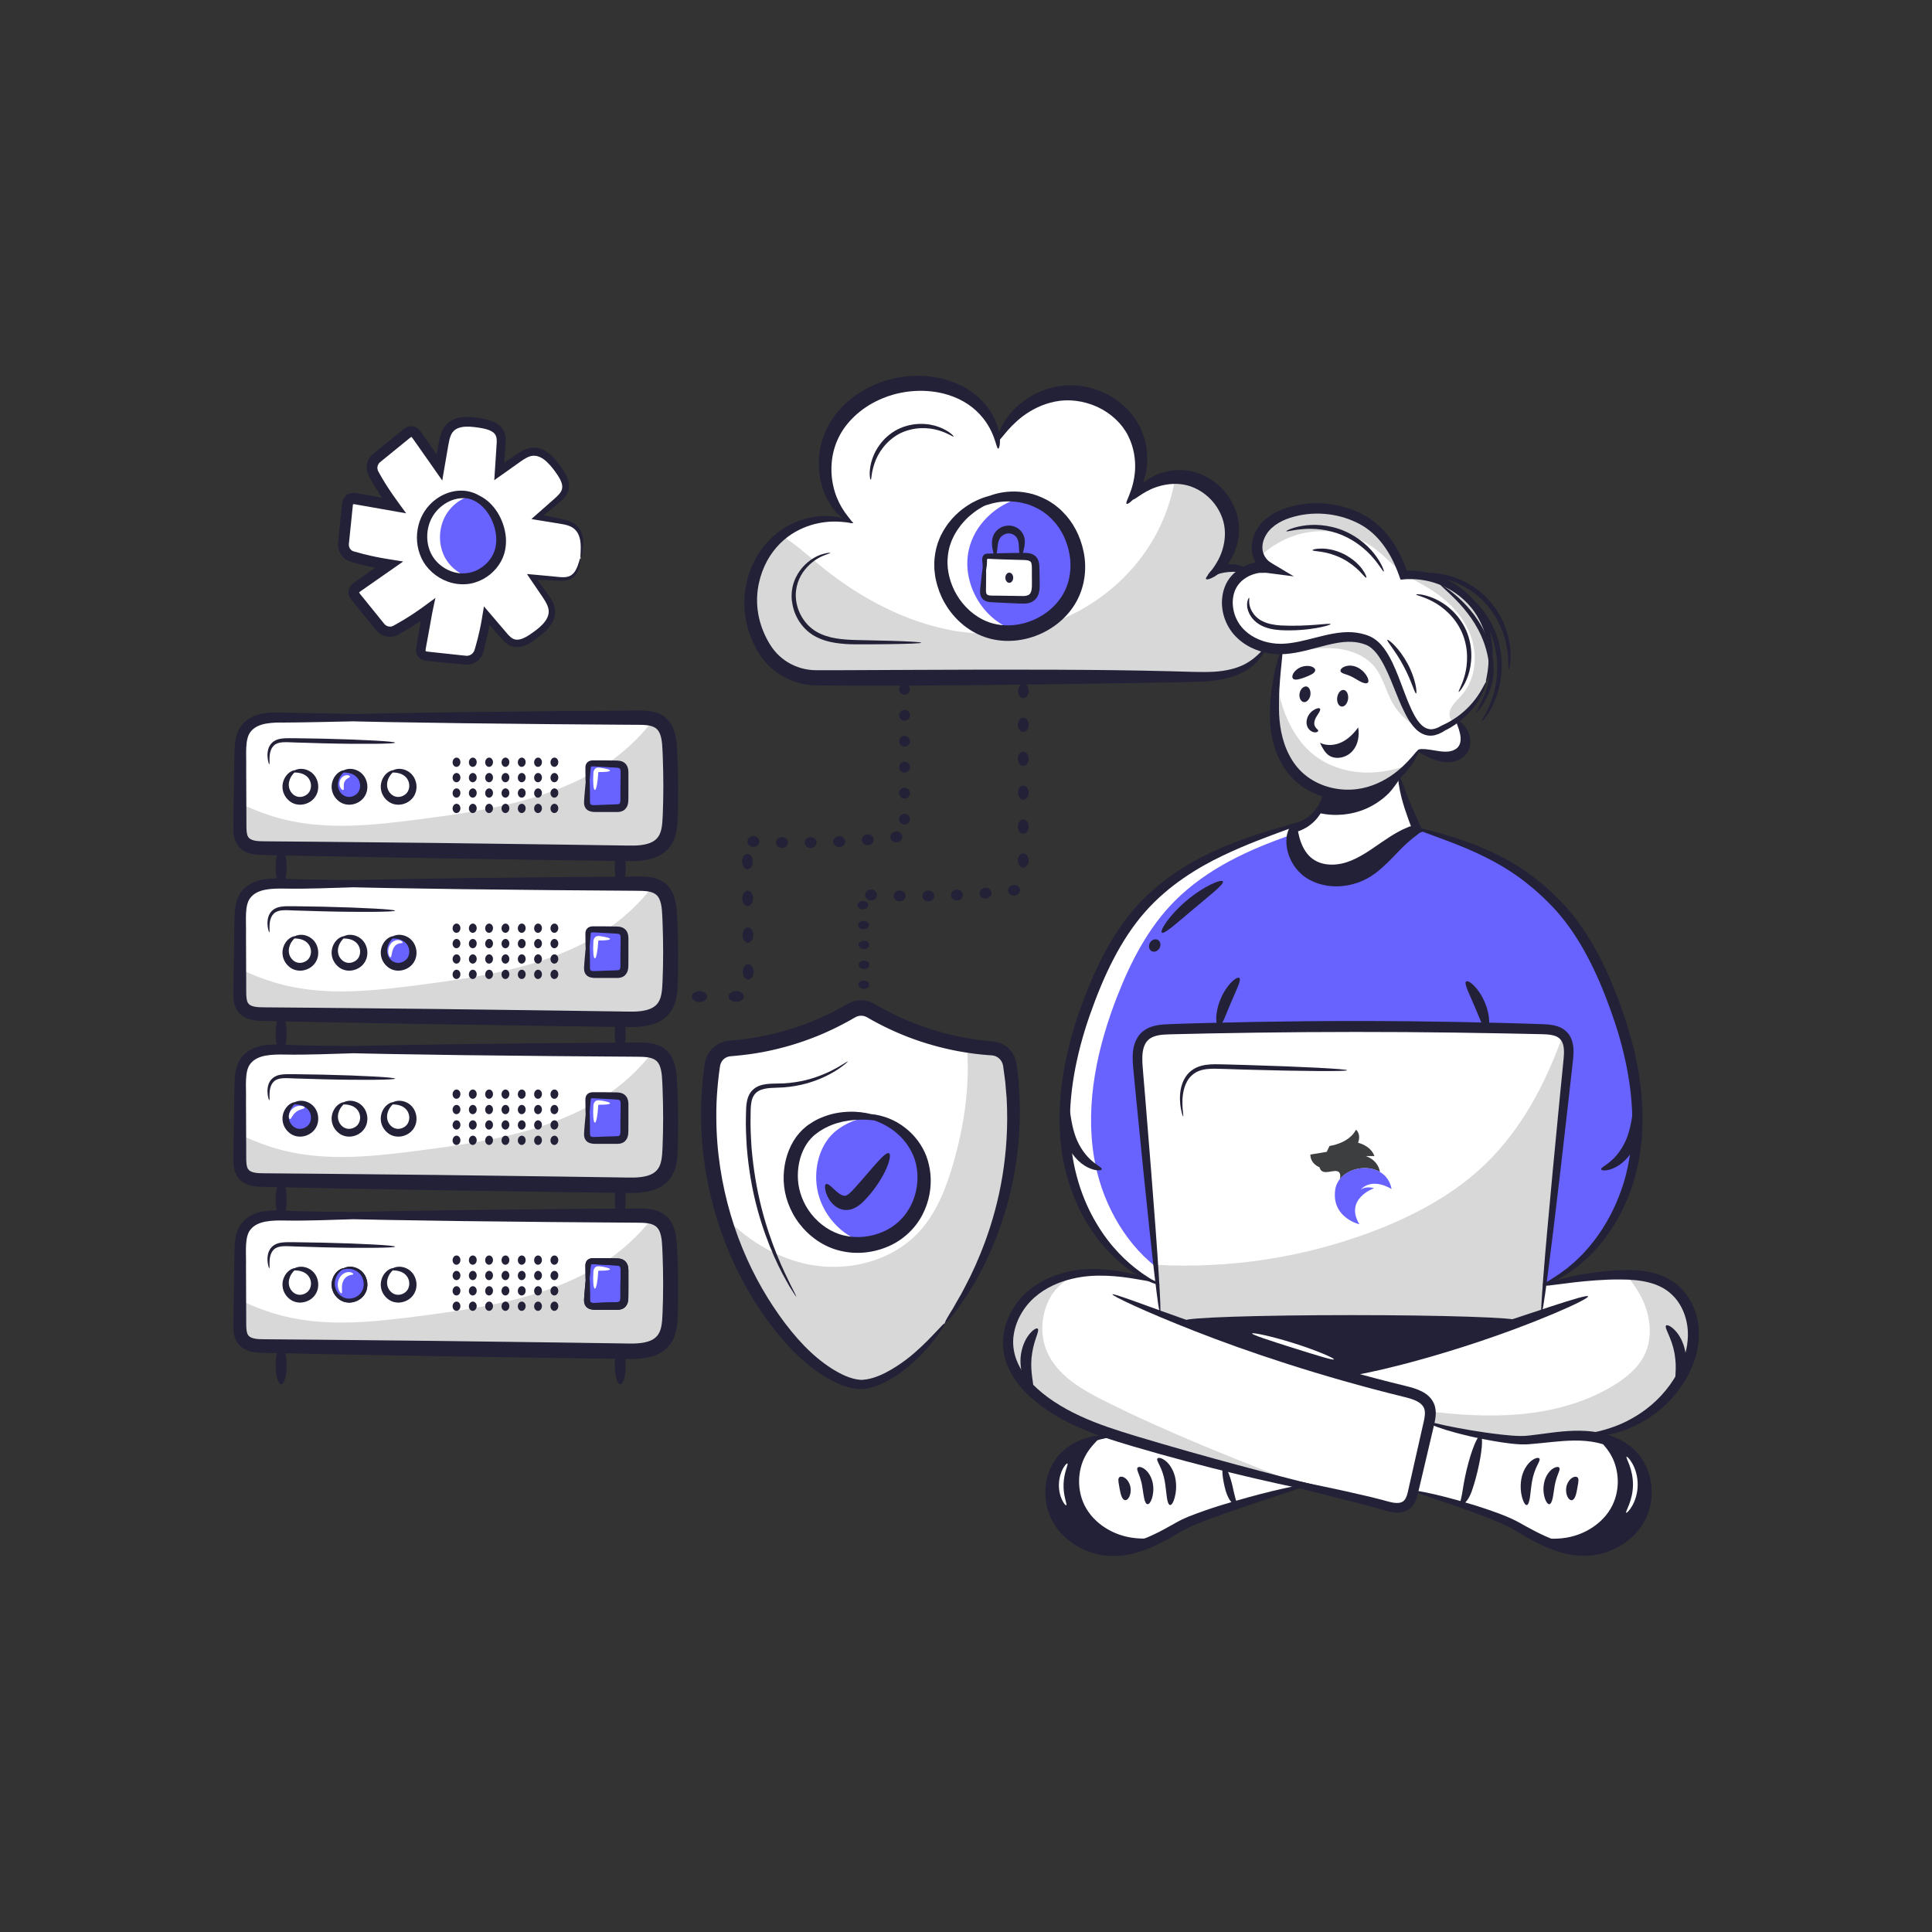 <svg xmlns="http://www.w3.org/2000/svg" width="1058.3mm" height="1058.3mm" viewBox="0 0 3000 3000"><rect x="0" y="0" width="3000" height="3000" fill="#333333" stroke="none"/><defs><style>      .cls-1 {        fill: #3c3e40;      }      .cls-2 {        fill: none;        stroke: #414053;        stroke-miterlimit: 10;        stroke-width: .7px;      }      .cls-3 {        fill: #6862ff;      }      .cls-4 {        fill: #d8d8d8;      }      .cls-5 {        fill: #222137;      }      .cls-6 {        fill: #fff;      }    </style></defs><g><g id="CloudStorageSecurity"><path class="cls-6" d="M2200,1286.9c-19.6,6.1-36.8,18.2-53.6,30-16.8,11.9-33.9,24-53.5,30.2-19.6,6.2-42.5,5.6-59.1-6.5-16.8-12.3-24.2-34-25.8-54.8,28.9-5.1,51.4-34.1,49.3-63.3l114.1-19.5c7.5,32.8,15.2,53.1,28.5,84Z"></path><path class="cls-6" d="M2202.9,1164.2c-4.7,8.5-10.3,16.5-16.7,23.9-18.1,21.1-42.4,36.9-69.4,43.2-36.5,8.4-77.5-1.8-103.7-28.6-23.5-24.1-33.5-58.8-34.2-92.4-.4-17.3.8-35.4,3-53.3,2-16.8,5.1-33.6,8.8-49.5,88.8-120.3,301,36.4,212.1,156.7Z"></path><path class="cls-6" d="M2307.5,1058.6c-9.3,25.9-27.7,48.3-50.9,63.1-5,3.2-10.2,6.1-15.6,8.5-7.4,4.8-14,6.9-19.9,7h-.4c-22.1-.7-34.8-31.3-47.7-64.2-12.8-33-25.8-68.2-48.7-78.3-41.6-18.3-88.2,11.5-133.7,12.9-25.5.7-52-8.6-68.8-27.9-16.8-19.3-22-49-9.8-71.4,10.3-19,35.8-30.9,57.3-27.1-6.1-3.4-11-8.9-14-15.3-1.7-3.3-2.8-7-3.3-10.7-2-14.6,4.7-29.6,15.2-40,10.5-10.4,24.5-16.8,38.8-20.7,35.8-9.9,75.4-5.5,108.2,12,31.6,16.9,52.1,48.9,64,82.8.5,1.2.9,2.4,1.3,3.6,1.2,0,2.4-.2,3.6-.3,40.2-2.3,81,16.2,105.7,48.1,25.3,32.8,32.6,78.8,18.7,117.8Z"></path><path class="cls-6" d="M2271.2,1164.2c-5.2,7.4-14.6,10.9-23.6,11.1-9.1.2-17.9-2.4-26.5-4.9-6.4-1.9-12.8-3.8-19.1-5.6-38.3-51.4,22.2-96.4,60.4-45,5.7,6.7,8.4,10.5,11.3,18.9,2.8,8.4,2.6,18.2-2.4,25.4ZM1801.6,2039.4c-11.5-126.9-22.9-253.8-34.4-380.7-1.6-17.6-2.2-37.9,10.8-49.9,10.1-9.4,25.3-10.3,39.1-10.7,192.3-5.6,384.7-5.7,577,0,12.1.4,25.5,1.3,33.9,10,9.4,9.8,8.6,25.3,7.2,38.9-13.9,131.8-27.8,263.7-41.7,395.5M2214.6,2206.9c25.9,12.2,127.2,31.6,155.8,29.1,28.5-2.5,57-7.8,85.6-6.8s58.4,9.4,78.3,30c24.3,25.3,28.5,66.8,12.1,97.8s-51.5,50.4-86.6,50.7c-37.4.3-71.9-18.8-104.2-37.7-32.3-18.9-121.6-45.4-161-55.1M1731.6,2229.3c-28.6,1-58.4,9.4-78.3,30-24.3,25.3-28.5,66.8-12.1,97.8s51.5,50.4,86.6,50.7c37.4.3,71.9-18.8,104.2-37.7,32.3-18.9,156.1-54.3,195.4-64"></path><path class="cls-6" d="M2399,1995.5c35.7-9,72.3-14.4,109.1-15.9,5.5-.2,11-.4,16.6-.3,25.3.2,50.9,4.3,70.9,19.2,1.9,1.4,3.8,3,5.6,4.7,15.7,14.2,25.2,34.8,27.7,56,.3,2.5.5,5,.6,7.6.3,7.7-.2,15.3-1.4,22.8,0,0,0,.1,0,.2-3,18.2-10.1,35.9-19.6,51.7-28.7,47.5-80.4,79.9-135.4,86.1-6.3.7-12.6,1.1-19,1.1l-97.3,8.9-135.3-27.2-2.3-26.9c-6.4-9.2-18-11.7-18-11.7,0,0-4.5-7.1-11.5-8.9-7.1-1.9-11.1-2.9-15.4-3.9s-16.3,1.1-22.4-3.1-15.5,1.9-22.3-4.2c-6.9-6-27.1-5.3-27.1-5.3l-18.7-10.1-15.5-12.6-14.5-4.2M2117.6,2327.4c-31.3-6.5-62.5-13.3-93.6-20.5-85.9-19.7-171.2-42.1-255.7-67-2-.6-4-1.2-6-1.8-51.7-15.3-103.9-32.9-146.2-66.2-24.1-19-45.1-44.5-49.8-74.9-1.8-11.6-1-23.4,2-34.7,5.4-21,18.1-40.3,34.9-54.3,18.3-15.3,40.9-24.6,64.5-29.1,9.6-1.9,19.3-2.9,29-3.2,33.5-1,66.9,6,99.2,14.9"></path><path class="cls-6" d="M1727.4,2009.9c147.3,62.4,299.7,112.9,455.1,151,14.5,3.6,31,8.7,36.6,22.5,3.5,8.8,1.5,18.8-.7,28-8,34.5-15.9,69.1-23.9,103.6-1.8,8-4.1,16.7-10.5,21.8-9.2,7.3-22.5,4.3-33.8.9-47.4-14.2-183.3-42-230.7-56.2M1467.3,2054.5c-24.1,32.1-52.5,62-87.6,81.5-13.1,7.2-27.6,13.1-42.5,13.5-14.9-.5-29.4-6.3-42.5-13.5-35.1-19.6-63.5-49.4-87.6-81.5-37.6-50.1-65.7-106.9-83.6-166.9-22.7-75.7-29-156.4-17.2-234.5,2-13.8,13.3-24.4,27.2-25.4,66.2-4.7,131.3-24.9,188.5-58.6,9.4-5.6,21.1-5.6,30.5,0,45.7,26.9,96.5,45.3,148.9,54,13.1,2.2,26.3,3.8,39.6,4.7,13.9,1,25.1,11.6,27.2,25.4,21,139.9-15.8,288-100.8,401.3ZM658,1114.4c-21.9-1-66.2-.5-110.1,0h-1.8c-41.1.5-81.7.9-102.8,0-.3,0-.6,0-.9,0-22.5-1-49,0-61.7,18.5-7.4,10.9-7.8,24.9-7.9,38.1-.1,25.4-.3,50.8-.5,76.2,0,11.6-.1,23.3-.2,34.9,0,8.8.2,18.3,5.7,25.1,7.1,8.7,19.8,9.6,31,9.7,188.1,2.7,376.2,5.3,564.4,8,20.6.3,44.1-.8,56.9-16.8,8.7-10.9,9.8-25.7,10.4-39.6,1.4-35.4,1.1-70.9-.9-106.3-.8-14.2-2.6-30-13.4-39.2-3.3-2.8-7-4.7-11-5.9-7.9-2.5-16.8-2.8-25.3-2.7-110.6,0-221.3,0-331.9,0-36.7,0-73.4,0-110.1,0h-107.9M440,1372.1c183.3,0,366.6,0,549.9-.1,12.7,0,26.6.4,36.3,8.7,10.8,9.2,12.6,25,13.4,39.3,1.9,35.4,2.2,70.9.9,106.3-.5,13.9-1.7,28.7-10.4,39.6-12.8,16.1-36.4,17.1-57,16.8-188.1-2.7-376.3-5.4-564.4-8-11.2-.2-23.9-1-30.9-9.7-5.5-6.8-5.7-16.3-5.7-25.1.2-37,.5-74.1.7-111.1,0-13.2.4-27.2,7.9-38.1,12.7-18.6,39.2-19.5,61.7-18.5,43,1.9,172.6-1.9,215.6,0M440,1629.8c183.3,0,366.6,0,549.9-.1,12.7,0,26.6.4,36.3,8.7,10.8,9.2,12.6,25,13.4,39.3,1.9,35.4,2.2,70.9.9,106.3-.5,13.9-1.7,28.7-10.4,39.6-12.8,16.1-36.4,17.1-57,16.8-188.1-2.7-376.3-5.4-564.4-8-11.2-.2-23.9-1-30.9-9.7-5.5-6.8-5.7-16.3-5.7-25.1.2-37,.5-74.1.7-111.1,0-13.2.4-27.2,7.9-38.1,12.7-18.6,39.2-19.5,61.7-18.5,43,1.9,172.6-1.9,215.6,0M440,1887.5c183.3,0,366.6,0,549.9-.1,12.7,0,26.6.4,36.3,8.7,10.8,9.2,12.6,25,13.4,39.3,1.9,35.4,2.2,70.9.9,106.3-.5,13.9-1.7,28.8-10.4,39.6-12.8,16.1-36.4,17.1-57,16.8-188.1-2.7-376.3-5.4-564.4-8-11.2-.2-23.9-1-30.9-9.7-5.5-6.8-5.7-16.3-5.7-25.1.2-37,.5-74.1.7-111.1,0-13.2.4-27.2,7.9-38.1,12.7-18.6,39.2-19.5,61.7-18.5,43,1.9,172.6-1.9,215.6,0M1965.6,1005c-8.1,13.5-19.7,24.9-33.6,32.2-25.9,13.8-56.6,13.9-86,13.8-195.6-1-383.5,2.1-578.1,1.5-32.5,0-63.2-16.6-80.4-44.2-11.3-18.2-18.7-38.6-21.1-59.8-4.5-41.3,11-84.9,42.1-112.5,1.7-1.5,3.4-2.9,5.2-4.3,29.8-23.5,71.1-32.2,107.3-21.2-40.5-30.8-50.8-92.9-27.7-138.6,23.4-46.4,75.5-74.5,127.4-76.5,30.6-1.1,62,6.2,86.8,24,21.5,15.5,37.5,39.3,41.6,65.3,17.2-39.2,55.3-68.8,97.7-73.9,42.4-5.2,87.4,15.3,109.8,51.7,22.5,36.4,20,87-7.3,119.9l8.5-6.7c15.5-21.1,41.2-34,67.3-34.9,7.4-.3,14.7.4,21.9,2.1,32.6,7.8,59.3,36.4,64.7,69.6,4.4,27.2-5.6,56-25,75.3,15.5-7.8,35.1-7.7,51-.3.7.3,1.3.6,1.9,1l25.8,116.5Z"></path><path class="cls-4" d="M1467.3,2054.5c-24.1,32.1-52.5,62-87.6,81.5-13.1,7.2-27.6,13.1-42.5,13.5-14.9-.5-29.4-6.3-42.5-13.5-35.1-19.6-63.5-49.4-87.6-81.5-37.6-50.1-65.7-106.9-83.6-166.9,34.5,35.9,77.7,63.4,125.9,74.5,63.2,14.6,134.9-2.3,178.5-50.2,26.6-29.2,41.3-67.3,52.3-105.3,8.8-30.4,15.5-61.5,19.2-93,3.5-29.9,4.5-60.3,1.9-90.4,13.1,2.2,26.3,3.8,39.6,4.7,13.9,1,25.1,11.6,27.2,25.4,21,139.9-15.8,288-100.8,401.3ZM2043,2314.3c-52-13.6-104-27.2-156.1-40.8-41.7-10.9-83.6-21.9-124.6-35.4-33.1-10.9-65.7-23.4-97-38.9-23.2-11.4-45.9-24.6-64.3-42.8-18.3-18.2-32.1-42-34.4-67.8-.8-8.9,0-17.7,1.8-26.3,5.4-21,18.1-40.3,34.9-54.3,18.3-15.3,40.9-24.6,64.5-29.1-13.5,10.1-27.5,18.7-36.9,35.7-13.9,24.9-16.6,56.2-5.8,82.6,15.5,38.1,54.4,60.4,91.2,78.8,99.8,49.7,203.7,90.6,307.7,130.8,6.3,2.5,12.7,4.9,19,7.4ZM2628.8,2059.2c-3.2-20.5-13.4-40.3-27.7-56-1.8-1.7-3.6-3.2-5.6-4.7-20-14.9-45.6-19-70.9-19.2,1.2,1.2,2.3,2.4,3.2,3.5,9.1,11.2,17.1,23.3,23.2,36.4,12.1,26.5,15.4,58.4,2.6,84.6-9.9,20.3-28.2,35.3-47.4,47.1-44,27-95.4,40.7-146.9,45.2-47.4,4.2-95.2.9-142.5-4.8.8,7,1.8,14.8,3.7,18.8.3,0,.6.1.8.2,2.6.8,5.2,1.5,7.9,1.9-.7,0-1.3-.2-2-.3,4.7.9,8.8,2.6,12.7,5.6,5.7.9,11.2,1.6,14,2.2,24,5.3,48.2,8.3,72.2,13.2,3.1.6,5.8,1.7,8.1,3,46.5,3.4,93.3,1.5,138.6-8.4,6.6-1.4,13.2-3,19.7-4.8,24.9-6.8,49.7-16.5,69.5-33.1,16.7-14,29.2-32.3,41.3-50.5,9.8-14.7,19.7-29.9,24-47.1.2-.7.4-1.5.5-2.2,0,0,0-.1,0-.2,2.2-10.1,2.3-20.3.7-30.3Z"></path><path class="cls-4" d="M2435.2,1647c-13.9,131.8-27.8,263.7-41.7,395.5-140.2,47.7-425.7,50.7-591.9-3-2.3-25.2-4.5-50.3-6.8-75.5,114.2,6.3,229.7-11.3,336.6-51.8,64.4-24.4,126.5-57.5,175.9-105.5,26.8-26,49.4-56,68.4-88,20.9-35.3,37.4-73,51.2-111.6.4.4.8.7,1.1,1.1,9.5,9.8,8.6,25.3,7.2,38.9Z"></path><path class="cls-3" d="M2538.1,1796.4c-13.5,82.9-63.2,162.9-139.6,197.5,12.2-115.7,24.4-231.3,36.6-346.9,1.4-13.6,2.3-29.1-7.2-38.9-8.4-8.7-21.8-9.6-33.9-10-192.3-5.6-384.7-5.6-577,0-13.8.4-28.9,1.4-39.1,10.7-13,12-12.4,32.3-10.8,49.9,10.1,111.7,20.2,223.5,30.2,335.2-76.4-34.6-126.2-114.7-139.7-197.6-13.7-84,5.3-170.4,36.3-249.7,21-53.6,48-106,88.5-146.9,63.7-64.2,151.9-95.2,238.6-121.7-10.8,5.7-15.5,17.6-13.2,30,6.8,36.9,50.4,47.5,82.6,44.5,45.4-4.2,71.7-38.8,103.6-66.7.4-.3.7-.7,1-1,88.3,26.7,152.9,49.3,218,114.9,40.6,40.9,67.6,93.3,88.5,146.9,31,79.3,50,165.7,36.3,249.7Z"></path><path class="cls-6" d="M1782.6,1399.8c63.7-64.2,151.9-95.2,238.6-121.7-7,3.7-11.4,9.9-13,17.2-68.4,23.4-134.2,53.5-184.7,104.4-40.5,40.9-67.5,93.3-88.5,146.9-31,79.3-50,165.7-36.3,249.7,10.7,66,44.5,130.2,96.4,171.1.8,8.8,1.6,17.6,2.4,26.4-76.4-34.6-126.2-114.7-139.7-197.6-13.7-84,5.3-170.4,36.3-249.7,21-53.6,48-106,88.5-146.9Z"></path><path class="cls-4" d="M2186.3,1188.1c-18.1,21.1-42.4,36.9-69.4,43.2-36.5,8.4-77.5-1.8-103.7-28.6-23.5-24.1-33.5-58.8-34.2-92.4-.4-17.3.8-35.4,3-53.3,0,.9.2,1.7.3,2.4,3.1,17.2,7.4,34.2,13.8,50.4,9.6,24.2,24.2,46.9,44.7,62.9,22.5,17.5,51.1,26.3,79.6,26.9,22.4.5,44.6-3.9,65.8-11.5ZM2077.5,1007.3c21.8,2.6,43.7,11.6,57.4,28.7,12.8,16.1,17.1,37.2,27.2,55.2,8.6,15.3,21.5,28.2,36.8,36.8-10.6-25.4-21.1-50.8-31.7-76.1-7.3-17.6-15.1-35.8-29.6-48.2-16.6-14.2-40-18.5-61.7-16-16.1,1.8-31.5,6.9-46.4,13-2.6,1-12.5,6.2-5.8,8.6,2.8,1,9.6-1.2,12.7-1.5,4.2-.4,8.5-.8,12.8-1.1,9.4-.5,18.9-.5,28.3.6ZM2178.3,889.4c-.6-.4-1.3-.9-1.9-1.4-13.8-10.3-25.3-23.4-38.8-34-27.8-21.8-64.4-32.3-99.5-28.4-14.8,1.6-29.4,5.8-43,12.1-12.1,5.7-23.4,13-33.5,22-1.8,1.6-3.8,4.2-6.2,6.2-1.7-3.3-2.8-7-3.3-10.7-2-14.6,4.7-29.6,15.2-40,10.5-10.4,24.5-16.8,38.8-20.7,35.8-9.9,75.4-5.5,108.2,12,31.6,16.9,52.1,48.9,64,82.8ZM2307.5,1058.6c-9.3,25.9-27.7,48.3-50.9,63.1-2.7-2.4-4.7-5.4-5.4-8.9-2.9-12.8,9.4-23.3,18.2-33,22-24.6,25.7-62.3,14.1-93.3-11.6-31-36.4-55.6-64.6-72.8-11.8-7.2-24.2-13.3-35.7-20.8,40.2-2.3,81,16.2,105.7,48.1,25.3,32.8,32.6,78.8,18.7,117.8ZM1965.7,1005c-8.2,13.4-19.7,24.9-33.6,32.2-25.9,13.8-56.6,13.9-86,13.8-195.6-1-383.5,2.1-578.1,1.5-32.5,0-63.2-16.6-80.4-44.2-11.3-18.2-18.7-38.6-21.1-59.8-4.5-41.3,11-84.9,42.1-112.5,1.7-1.5,3.4-2.9,5.2-4.3,19.2,11.7,37.1,27.5,54.1,41.8,84.2,70.8,192.6,121.2,301.9,108.8,92.1-10.5,177.7-67.5,223-148.3,16.1-28.9,27-60.5,32.4-93.1,7.4-.3,14.7.4,21.9,2.1,32.6,7.8,59.3,36.4,64.7,69.6,4.4,27.2-5.6,56-25,75.3,14.8-7.4,33.4-7.7,48.9-1.2-10,4.9-18.6,12.4-23.5,21.6-12.2,22.4-6.9,52.1,9.8,71.4,11.3,12.9,26.9,21.4,43.6,25.4ZM1040.5,1268.5c-.5,13.9-1.7,28.7-10.4,39.6-12.8,16.1-36.4,17.2-57,16.8-188.1-2.7-376.3-5.3-564.4-8-11.2-.2-23.9-1-31-9.7-5.5-6.8-5.7-16.3-5.7-25.1,0-11.6.1-23.3.2-34.9,22.2,10.6,45.2,19.4,69.2,25.3,68.9,16.9,141.2,8.6,211.5-.5,91.6-12,185.5-26.1,266-71.4,33.3-18.7,63.5-43.5,87.8-73,2.8-3.4,5.6-6.9,8.2-10.5,4,1.3,7.7,3.2,11,5.9,10.9,9.2,12.7,25,13.4,39.2,1.9,35.4,2.2,70.9.9,106.3ZM1040.5,1525.7c-.5,13.9-1.7,28.7-10.4,39.6-12.8,16.1-36.4,17.2-57,16.8-188.1-2.7-376.3-5.3-564.4-8-11.2-.2-23.9-1-31-9.7-5.5-6.8-5.7-16.3-5.7-25.1,0-11.6.1-23.3.2-34.9,22.2,10.6,45.2,19.4,69.2,25.3,68.9,16.9,141.2,8.6,211.5-.5,91.6-12,185.5-26.1,266-71.4,33.3-18.7,63.5-43.5,87.8-73,2.8-3.4,5.6-6.9,8.2-10.5,4,1.3,7.7,3.2,11,5.9,10.9,9.2,12.7,25,13.4,39.2,1.9,35.4,2.2,70.9.9,106.3ZM1040.5,1782.8c-.5,13.9-1.7,28.7-10.4,39.6-12.8,16.1-36.4,17.2-57,16.8-188.1-2.7-376.3-5.3-564.4-8-11.2-.2-23.9-1-31-9.7-5.5-6.8-5.7-16.3-5.7-25.1,0-11.6.1-23.3.2-34.9,22.2,10.6,45.2,19.4,69.2,25.3,68.9,16.9,141.2,8.6,211.5-.5,91.6-12,185.5-26.1,266-71.4,33.3-18.7,63.5-43.5,87.8-73,2.8-3.4,5.6-6.9,8.2-10.5,4,1.3,7.7,3.2,11,5.9,10.9,9.2,12.7,25,13.4,39.2,1.9,35.4,2.2,70.9.9,106.3ZM1040.5,2039.9c-.5,13.9-1.7,28.7-10.4,39.6-12.8,16.1-36.4,17.2-57,16.8-188.1-2.7-376.3-5.3-564.4-8-11.2-.2-23.9-1-31-9.7-5.5-6.8-5.7-16.3-5.7-25.1,0-11.6.1-23.3.2-34.9,22.2,10.6,45.2,19.4,69.2,25.3,68.9,16.9,141.2,8.6,211.5-.5,91.6-12,185.5-26.1,266-71.4,33.3-18.7,63.5-43.5,87.8-73,2.8-3.4,5.6-6.9,8.2-10.5,4,1.3,7.7,3.2,11,5.9,10.9,9.2,12.7,25,13.4,39.2,1.9,35.4,2.2,70.9.9,106.3Z"></path><path class="cls-5" d="M2057.5,1222.4c.9-.1,3.3,5.9,1.8,17.3-.8,5.6-2.8,12.4-6.6,19.7-3.9,7.2-9.6,14.9-18,21.3-4.1,3.3-9,6-14.3,8.4-1.2.5-2.5.9-3.7,1.4-.2.1-.5.2-.7.3h-.3c0,.2,0,.4,0,.5l.2.9v.6c.1,0,.5,2,.5,2,.2,1.3.6,2.6.9,3.9.6,2.6,1.4,5.2,2.3,7.8,1.8,5.2,4.2,10.2,7.2,14.9,6,9.4,15.1,16.4,26.6,19.4,11.5,3,24.8,2.1,37.3-1.8,20.1-6.5,37.5-19.4,54.6-31.1,8.6-5.9,17.1-11.5,25.9-16.3,4.4-2.4,8.8-4.6,13.3-6.4,1.1-.5,2.2-.9,3.3-1.4l1.4-.5s.2,0,.3,0l1.3-.2c0-.2-.1-.5-.2-.8v-.5c-.2-.2,0,0-.5-1.1-1.1-3-2.3-6-3.3-8.9-2.1-5.8-4-11.3-5.7-16.6-3.4-10.5-5.7-19.8-7.3-27.5-3.1-15.4-3.6-24.3-2.2-24.6,1.4-.3,4.5,8,9.8,22.4,2.7,7.2,6,15.9,10.2,25.8,2.1,4.9,4.4,10.2,6.9,15.7,3.5,7.7,7.1,15.8,10.9,24.3-3.7,1.3-7.5,2.7-11.4,4-1,.4-1.9.7-2.9,1.1l-1.7.7c-1,.4-1.9.9-2.9,1.3-3.9,1.9-7.8,4-11.7,6.3-7.9,4.7-15.8,10.3-24.1,16.3-16.6,11.9-34.9,26.2-58.7,34-15.3,4.8-31.6,5.9-46.8,1.7-7.6-2.2-14.8-5.6-20.9-10.4-6.1-4.8-11-10.6-14.6-16.7-3.7-6.1-6.3-12.4-8.2-18.7-.9-3.1-1.7-6.2-2.2-9.3-.3-1.5-.6-3.1-.8-4.6l-.3-2.3-.4-3.6c-.3-2.5-.5-5-.7-7.4v-1.8c-.1,0-.2-.9-.2-.9,0-.1,0-.3,0-.4h.5c0-.1,3.6-1,3.6-1,2.4-.6,4.7-1.1,7.1-1.7,1.3-.4,2.5-.8,3.8-1.2,4.3-1.6,8.5-3.5,12-5.9,7.3-4.7,12.8-10.7,16.9-16.5,4-5.8,6.6-11.5,8.3-16.3,3.2-9.7,3.2-15.7,4.6-15.8Z"></path><path class="cls-5" d="M2206.4,1289.9c.2.8-.4,1.9-1.9,3.2-1.4,1.3-3.6,2.9-6.3,5-5.4,4.1-12.7,10.1-21.3,18.6-8.6,8.5-18.3,19.6-31.4,31.2-6.5,5.8-14.1,11.7-23.1,16.5-9,4.8-19,8.4-29.6,10.3-21.2,4-43,.6-59.8-8.8-8.7-4.7-15.7-11.2-20.9-17.9-5.2-6.8-8.7-13.8-11-20.5-4.6-13.4-4.1-25.1-2.4-32.5,1.8-7.5,4.6-11,6.1-10.6,1.7.4,2.2,4.4,3.4,11,1.3,6.5,3.3,15.7,8.7,25.4,5.3,9.6,14,19.8,26.3,25.3,12.7,5.8,28.8,7.9,45.2,4.8,8.2-1.5,16-4.2,23.1-7.6,7-3.4,13.6-7.9,19.8-12.6,12.4-9.5,23.8-19.7,34.6-27.1,10.8-7.5,20.9-12.2,28.2-13.9,3.6-1,6.6-1.2,8.7-1,2.1.1,3.2.6,3.4,1.4ZM2173.7,1207.8c-1.4,4.9-13.4,20.1-16.9,23.6-10.2,10.2-22.3,18.5-35.5,24.3-22.5,9.8-48.2,12.3-72.2,6.9,2.4-10.7,4.7-21.3,7.1-32-.1,2.4,33.1,4.9,36.2,4.8,12.4-.2,24.9-2.2,36.7-6,12.2-3.9,22.3-10.2,33.3-16.3,4.4-2.4,13.2-12.1,11.3-5.3ZM440,1114.4c0-1.7,26.6-3.3,74.6-4.7,48-1.4,117.5-2.8,203.4-3.9,42.9-.5,90-1,140.4-1.5,25.2-.2,51.3-.4,78.2-.6,13.4,0,27.1-.2,40.9-.3,7,0,13.6-.2,21.4,0,7.6.3,16,1.1,24.8,4.9,8.8,3.7,16.6,11.6,20.5,20.1,4,8.5,5.4,16.9,6.3,24.7.8,8,1,15,1.4,22.5.3,7.4.6,14.9.8,22.4.4,15,.5,30.2.3,45.5,0,7.7-.3,15.3-.5,23.1-.3,7.7-.5,16-2.3,24.9-1.7,8.7-5.5,18.7-12.6,26.4-7,7.9-16.5,12.7-25.4,15.3-18.1,5.1-35.2,3.8-50.7,3.7-31.9-.4-64.3-.9-97-1.3-131-1.9-255.8-4-369.4-6.2-28.4-.6-56.1-1.1-82.9-1.7-6.6-.2-14.1-.2-22.1-2-4-.9-8.3-2.5-12.3-5-4.1-2.5-7.8-6.2-10.2-10.5-4.9-8.6-5.2-17-5.3-23.9,0-6.5.2-12.9.2-19.3.4-25.2.8-49.6,1.1-73.1,0-5.9.2-11.7.3-17.4.1-5.7.1-11.5.6-17.5.4-6,1.3-12.3,3.3-18.5,1.9-6.2,5.4-12.3,10-17.2,4.6-4.9,10.2-8.5,15.8-11,5.7-2.5,11.4-3.9,16.9-4.7,11-1.7,21.7-1.5,31.3-1,19.3.4,37.5.7,54.5,1,34.1.7,63.4,1.2,87.4,1.7,48.1.9,74.7,3.2,74.6,5.1,0,1.5-26.5,2.4-74.5,4.4-12,.4-25.4.9-40,1.4-14.6.3-30.5.6-47.6,1-17.1.3-35.3.7-54.8.8-9.7-.2-19,0-28.2,1.6-9.1,1.6-17.5,5.1-22.8,11.2-11.1,11.7-7.5,35.9-8.1,59.2,0,23.4.2,47.8.3,73.1.3,12.3-1,27.1,2.8,32.5,1.6,2.6,4.5,4.4,9.5,5.6,4.9,1.1,10.9,1.2,17.7,1.2,26.9.2,54.6.4,83,.7,113.5,1,238.4,2.4,369.4,4.3,32.8.5,65.1,1,97,1.4l11.9.2c3.9,0,7.6,0,11.3,0,7.3-.2,14.3-1,20.4-2.8,12.4-3.6,18.9-10.7,21.5-23.4,1.3-6.3,1.7-13.4,2-21,.3-7.6.5-15.1.7-22.6.3-15,.3-29.9,0-44.6-.1-7.4-.3-14.7-.6-21.9-.3-7.2-.5-14.7-1.1-21.3-.6-6.6-1.8-12.6-3.9-17.2-2.2-4.6-5-7.5-9.3-9.4-8.8-4.2-23-3.2-36.9-3.4-13.8,0-27.5-.2-40.9-.3-26.9-.2-53-.4-78.3-.6-50.5-.5-97.5-1-140.5-1.5-85.9-1.1-155.4-2.3-203.4-3.8-48-1.5-74.6-3-74.6-4.7Z"></path><path class="cls-5" d="M454.9,1198.9c-.3-.7,1.3-2.5,5.3-3.9,3.9-1.3,10.5-2.1,17.8,1.1,3.6,1.5,7.4,4.2,10.4,8.1,3,3.8,5,8.8,5.6,14.2.6,5.4-.2,11.4-3.3,16.9-3,5.5-8.2,9.9-14.2,12.2-6,2.4-12.6,2.7-18.7.8-6-1.9-10.7-5.9-13.9-10.3-3.2-4.5-4.9-9.5-5.2-14.4-.4-4.8.6-9.2,2.1-12.8,3.1-7.3,8.1-11.4,11.9-13.3,3.8-1.8,6.2-1.7,6.5-1,.3.8-1.3,2.2-3.7,4.8-2.3,2.6-5.2,6.6-6.5,12.2-1.3,5.5-.6,12.3,3.9,17.7,4.4,5.5,11.8,8,19.2,5,3.6-1.4,6.6-3.9,8.3-6.8,1.8-3,2.6-6.6,2.5-10-.3-7.1-4.1-12.6-8.9-15.6-4.7-3.1-9.8-3.8-13.2-4.1-3.5-.2-5.6,0-6-.8Z"></path><path d="M535.5,1196.4c-10.7,4.4-17.5,16.9-15.2,28.2,1.5,7.7,7,14.7,14.4,17.5,9.5,3.6,21.1-.4,26.6-8.9,5.5-8.5,4.4-20.6-2.4-28.2-6.7-7.6-18.5-10-27.8-6.1"></path><path class="cls-5" d="M607.4,1198.9c-.3-.7,1.3-2.5,5.3-3.9,3.9-1.3,10.5-2.1,17.8,1.1,3.6,1.5,7.4,4.2,10.4,8.1,3,3.8,5,8.8,5.7,14.2.6,5.4-.2,11.4-3.3,16.9-3,5.5-8.2,9.9-14.2,12.2-6,2.4-12.7,2.7-18.7.8-6-1.9-10.7-5.9-13.9-10.3-3.2-4.5-4.9-9.5-5.2-14.4-.4-4.8.7-9.2,2.1-12.8,3.1-7.3,8.1-11.4,11.9-13.3,3.8-1.8,6.2-1.7,6.5-1,.3.8-1.3,2.2-3.7,4.8-2.3,2.6-5.2,6.6-6.5,12.2-1.3,5.5-.6,12.3,3.9,17.7,4.4,5.5,11.8,8,19.2,5,3.6-1.4,6.6-3.9,8.3-6.8,1.8-3,2.6-6.6,2.5-10-.3-7.1-4.1-12.6-8.9-15.6-4.7-3.1-9.8-3.8-13.2-4.1-3.5-.2-5.6,0-6-.8ZM708.6,1190.8c-3.3-.1-6-3.4-5.8-7.4s3-7.1,6.3-7c3.3.1,6,3.4,5.8,7.4-.1,4-3,7.1-6.3,7ZM708.6,1214.7c-3.3-.1-6-3.4-5.8-7.4s3-7.1,6.3-7c3.3.1,6,3.4,5.8,7.4-.1,4-3,7.1-6.3,7ZM708.6,1238.6c-3.3-.1-6-3.4-5.8-7.4s3-7.1,6.3-7c3.3.1,6,3.4,5.8,7.4-.1,4-3,7.1-6.3,7ZM708.6,1262.5c-3.3-.1-6-3.4-5.8-7.4s3-7.1,6.3-7c3.3.1,6,3.4,5.8,7.4-.1,4-3,7.1-6.3,7ZM733.9,1190.8c-3.3-.1-6-3.4-5.8-7.4s3-7.1,6.3-7c3.3.1,6,3.4,5.8,7.4-.1,4-3,7.1-6.3,7ZM733.9,1214.7c-3.3-.1-6-3.4-5.8-7.4s3-7.1,6.3-7c3.3.1,6,3.4,5.8,7.4-.1,4-3,7.1-6.3,7ZM733.9,1238.6c-3.3-.1-6-3.4-5.8-7.4s3-7.1,6.3-7c3.3.1,6,3.4,5.8,7.4-.1,4-3,7.1-6.3,7ZM733.9,1262.5c-3.3-.1-6-3.4-5.8-7.4s3-7.1,6.3-7c3.3.1,6,3.4,5.8,7.4s-3,7.1-6.3,7ZM759.2,1190.8c-3.3-.1-6-3.4-5.8-7.4s3-7.1,6.3-7c3.3.1,6,3.4,5.8,7.4-.1,4-3,7.1-6.3,7ZM759.2,1214.7c-3.3-.1-6-3.4-5.8-7.4s3-7.1,6.3-7c3.3.1,6,3.4,5.8,7.4-.1,4-3,7.1-6.3,7ZM759.2,1238.6c-3.3-.1-6-3.4-5.8-7.4s3-7.1,6.3-7c3.3.1,6,3.4,5.8,7.4-.1,4-3,7.1-6.3,7ZM759.2,1262.5c-3.3-.1-6-3.4-5.8-7.4s3-7.1,6.3-7c3.3.1,6,3.4,5.8,7.4-.1,4-3,7.1-6.3,7ZM784.6,1190.8c-3.3-.1-6-3.4-5.8-7.4s3-7.1,6.3-7c3.3.1,6,3.4,5.8,7.4-.1,4-3,7.1-6.3,7ZM784.6,1214.7c-3.3-.1-6-3.4-5.8-7.4s3-7.1,6.3-7c3.3.1,6,3.4,5.8,7.4-.1,4-3,7.1-6.3,7ZM784.6,1238.6c-3.3-.1-6-3.4-5.8-7.4s3-7.1,6.3-7c3.3.1,6,3.4,5.8,7.4-.1,4-3,7.1-6.3,7ZM784.6,1262.5c-3.3-.1-6-3.4-5.8-7.4s3-7.1,6.3-7c3.3.1,6,3.4,5.8,7.4s-3,7.1-6.3,7ZM809.9,1190.8c-3.3-.1-6-3.4-5.8-7.4s3-7.1,6.3-7c3.3.1,6,3.4,5.8,7.4-.1,4-3,7.1-6.3,7ZM809.9,1214.7c-3.3-.1-6-3.4-5.8-7.4s3-7.1,6.3-7c3.3.1,6,3.4,5.8,7.4-.1,4-3,7.1-6.3,7ZM809.9,1238.6c-3.3-.1-6-3.4-5.8-7.4s3-7.1,6.3-7c3.3.1,6,3.4,5.8,7.4-.1,4-3,7.1-6.3,7ZM809.9,1262.5c-3.3-.1-6-3.4-5.8-7.4s3-7.1,6.3-7c3.3.1,6,3.4,5.8,7.4-.1,4-3,7.1-6.3,7ZM835.2,1190.8c-3.3-.1-6-3.4-5.8-7.4s3-7.1,6.3-7c3.3.1,6,3.4,5.8,7.4-.1,4-3,7.1-6.3,7ZM835.2,1214.7c-3.3-.1-6-3.4-5.8-7.4s3-7.1,6.3-7c3.3.1,6,3.4,5.8,7.4-.1,4-3,7.1-6.3,7ZM835.2,1238.6c-3.3-.1-6-3.4-5.8-7.4s3-7.1,6.3-7c3.3.1,6,3.4,5.8,7.4-.1,4-3,7.1-6.3,7ZM835.2,1262.5c-3.3-.1-6-3.4-5.8-7.4s3-7.1,6.3-7c3.3.1,6,3.4,5.8,7.4-.1,4-3,7.1-6.3,7ZM860.6,1190.8c-3.3-.1-6-3.4-5.8-7.4s3-7.1,6.3-7c3.3.1,6,3.4,5.8,7.4-.1,4-3,7.1-6.3,7ZM860.6,1214.7c-3.3-.1-6-3.4-5.8-7.4s3-7.1,6.3-7c3.3.1,6,3.4,5.8,7.4-.1,4-3,7.1-6.3,7ZM860.6,1238.6c-3.3-.1-6-3.4-5.8-7.4s3-7.1,6.3-7c3.3.1,6,3.4,5.8,7.4-.1,4-3,7.1-6.3,7ZM860.6,1262.5c-3.3-.1-6-3.4-5.8-7.4s3-7.1,6.3-7c3.3.1,6,3.4,5.8,7.4-.1,4-3,7.1-6.3,7Z"></path><path d="M913.3,1194.3c-.4,17.8-1.3,31.1-1.8,48.9,0,3.2,0,6.7,2,9.2,2.6,3.1,7.2,3.3,11.2,3.2,10.5-.2,21-.4,31.4-.6,3.5,0,7.2-.2,9.8-2.5,3.3-2.8,3.6-7.7,3.6-12,0-13.2.2-26.4.3-39.6,0-4.1-.1-8.8-3.1-11.6-2.7-2.5-6.7-2.8-10.4-2.9-11.5-.3-22.9-.7-34.4-1-2.4,0-5.2,0-6.9,1.7-1.6,1.6-1.7,4-1.7,6.3-.2,9.9-1.4,31.1-1.6,41"></path><path class="cls-5" d="M436.6,1376.4c-4.7,0-8.5-13.2-8.5-29.4s3.8-29.4,8.5-29.4,8.5,13.2,8.5,29.4c0,16.2-3.8,29.4-8.5,29.4ZM963.1,1376.4c-4.7,0-8.5-13.2-8.5-29.4s3.8-29.4,8.5-29.4,8.5,13.2,8.5,29.4-3.8,29.4-8.5,29.4Z"></path><path class="cls-5" d="M658,1372.1c0,.9-6.7,1.3-19.3,2-12.6.5-31.3,1.4-55.2,2.4-24,.9-53.3,2-87.5,2.9-17.1.4-35.3.8-55,.4-9.4-.2-19,0-28.1,1.6-9.1,1.6-17.5,5.1-22.8,11.2-11.2,11.6-7.5,35.9-8.1,59.2,0,23.4.2,47.8.3,73.1.3,12.3-1,27.1,2.8,32.5,1.6,2.7,4.5,4.5,9.5,5.6,4.9,1.1,10.9,1.2,17.7,1.2,26.9.2,54.6.4,83,.7,113.5,1,238.3,2.4,369.4,4.3,32.8.5,65.1,1,97,1.4l11.9.2c3.9,0,7.6,0,11.3,0,7.3-.2,14.3-1,20.4-2.8,12.4-3.6,18.9-10.7,21.5-23.4,1.3-6.3,1.7-13.4,2-21,.3-7.6.5-15.1.7-22.6.3-15,.3-29.9,0-44.6-.1-7.4-.3-14.7-.6-21.9-.3-7.2-.5-14.7-1.1-21.3-.6-6.6-1.8-12.6-3.9-17.2-2.2-4.6-5-7.4-9.3-9.4-8.7-4.2-23-3.2-36.9-3.5-13.8,0-27.5-.2-40.9-.3-26.9-.2-53-.4-78.2-.6-50.5-.5-97.5-1-140.5-1.5-85.9-1.1-155.4-2.4-203.4-3.8s-74.6-3-74.6-4.7,26.6-3.3,74.6-4.7c48-1.5,117.5-2.8,203.4-3.9,42.9-.5,90-1,140.5-1.5,25.2-.2,51.4-.4,78.2-.6,13.4,0,27.1-.2,40.9-.3,7,0,13.7-.2,21.4,0,7.6.3,16,1.1,24.8,4.9,4.3,1.9,8.6,4.7,12.1,8.2,3.6,3.5,6.3,7.7,8.3,11.9,4,8.5,5.4,16.9,6.2,24.7.8,7.9,1,15,1.4,22.5.4,7.4.6,14.9.8,22.4.4,15,.5,30.2.3,45.5,0,7.7-.3,15.4-.5,23.1-.3,7.7-.5,16-2.3,24.9-1.7,8.8-5.4,18.6-12.6,26.4-7,7.9-16.5,12.6-25.4,15.2-18.1,5.1-35.2,3.8-50.7,3.7-31.9-.4-64.3-.9-97-1.3-131-1.9-255.8-4-369.3-6.2-28.4-.6-56.1-1.1-82.9-1.7-6.6-.2-14.1-.2-22.1-2-4-.9-8.3-2.5-12.3-5-4.1-2.5-7.8-6.2-10.2-10.4-4.9-8.6-5.2-17.1-5.3-23.9,0-6.5.2-12.9.2-19.3.4-25.2.8-49.6,1.1-73.1,0-5.9.2-11.7.3-17.4.1-5.7.1-11.5.5-17.5.4-6,1.3-12.3,3.3-18.5,1.9-6.2,5.4-12.4,10-17.2,4.6-4.9,10.2-8.5,15.8-11,5.7-2.5,11.4-3.9,16.9-4.7,11.1-1.7,21.6-1.5,31.4-.9,19,1,37.3,1.2,54.3,1.5,34.1.4,63.5.7,87.5,1.2,24,.5,42.7,1.2,55.4,2.2,12.7.9,19.3,2.1,19.2,2.9Z"></path><path class="cls-5" d="M454.9,1456.6c-.3-.7,1.3-2.5,5.3-3.9,3.9-1.3,10.5-2.1,17.8,1.1,3.6,1.5,7.4,4.2,10.4,8.1,3,3.8,5,8.8,5.6,14.2.6,5.4-.2,11.4-3.3,16.9-3,5.5-8.2,9.9-14.2,12.2-6,2.4-12.6,2.7-18.7.8-6-1.9-10.7-5.9-13.9-10.3-3.2-4.5-4.9-9.5-5.2-14.4-.4-4.8.6-9.2,2.1-12.8,3.1-7.3,8.1-11.4,11.9-13.3,3.8-1.8,6.2-1.7,6.5-1,.3.8-1.3,2.2-3.7,4.8-2.3,2.6-5.2,6.6-6.5,12.2-1.3,5.5-.6,12.3,3.9,17.7,4.4,5.5,11.8,8,19.2,5,3.6-1.4,6.6-3.9,8.3-6.8,1.8-3,2.6-6.6,2.5-10-.3-7.1-4.1-12.6-8.9-15.6-4.7-3.1-9.8-3.8-13.2-4.1-3.5-.2-5.6,0-6-.8ZM531.1,1456.6c-.3-.7,1.3-2.5,5.3-3.9,3.9-1.3,10.5-2.1,17.8,1.1,3.6,1.5,7.4,4.2,10.4,8.1,3,3.8,5,8.8,5.7,14.2.6,5.4-.2,11.4-3.3,16.9-3,5.5-8.2,9.9-14.2,12.2-6,2.4-12.7,2.7-18.7.8-6-1.9-10.7-5.9-13.9-10.3-3.2-4.5-4.9-9.5-5.2-14.4-.4-4.8.7-9.2,2.1-12.8,3.1-7.3,8.1-11.4,11.9-13.3,3.8-1.8,6.2-1.7,6.5-1,.3.8-1.3,2.2-3.7,4.8-2.3,2.6-5.2,6.6-6.5,12.2-1.3,5.5-.6,12.3,3.9,17.7,4.4,5.5,11.8,8,19.2,5,3.6-1.4,6.6-3.9,8.3-6.8,1.8-3,2.6-6.6,2.5-10-.3-7.1-4.1-12.6-8.9-15.6-4.7-3.1-9.8-3.8-13.2-4.1-3.5-.2-5.6,0-6-.8Z"></path><path d="M611.7,1454.1c-10.7,4.4-17.5,16.9-15.2,28.2,1.5,7.7,7,14.7,14.4,17.5,9.5,3.6,21.1-.4,26.6-8.9s4.4-20.6-2.4-28.2-18.5-10-27.8-6.1"></path><path class="cls-5" d="M708.6,1448.5c-3.3-.1-6-3.4-5.8-7.4s3-7.1,6.3-7c3.3.1,6,3.4,5.8,7.4-.1,4-3,7.1-6.3,7ZM708.6,1472.4c-3.3-.1-6-3.4-5.8-7.4s3-7.1,6.3-7c3.3.1,6,3.4,5.8,7.4-.1,4-3,7.1-6.3,7ZM708.6,1496.3c-3.3-.1-6-3.4-5.8-7.4s3-7.1,6.3-7c3.3.1,6,3.4,5.8,7.4-.1,4-3,7.1-6.3,7ZM708.6,1520.2c-3.3-.1-6-3.4-5.8-7.4s3-7.1,6.3-7c3.3.1,6,3.4,5.8,7.4-.1,4-3,7.1-6.3,7ZM733.9,1448.5c-3.3-.1-6-3.4-5.8-7.4s3-7.1,6.3-7c3.3.1,6,3.4,5.8,7.4-.1,4-3,7.1-6.3,7ZM733.9,1472.4c-3.3-.1-6-3.4-5.8-7.4s3-7.1,6.3-7c3.3.1,6,3.4,5.8,7.4-.1,4-3,7.1-6.3,7ZM733.9,1496.3c-3.3-.1-6-3.4-5.8-7.4s3-7.1,6.3-7c3.3.1,6,3.4,5.8,7.4-.1,4-3,7.1-6.3,7ZM733.9,1520.2c-3.3-.1-6-3.4-5.8-7.4s3-7.1,6.3-7c3.3.1,6,3.4,5.8,7.4s-3,7.1-6.3,7ZM759.2,1448.5c-3.3-.1-6-3.4-5.8-7.4s3-7.1,6.3-7c3.3.1,6,3.4,5.8,7.4-.1,4-3,7.1-6.3,7ZM759.2,1472.4c-3.3-.1-6-3.4-5.8-7.4s3-7.1,6.3-7c3.3.1,6,3.4,5.8,7.4-.1,4-3,7.1-6.3,7ZM759.2,1496.3c-3.3-.1-6-3.4-5.8-7.4s3-7.1,6.3-7c3.3.1,6,3.4,5.8,7.4-.1,4-3,7.1-6.3,7ZM759.2,1520.2c-3.3-.1-6-3.4-5.8-7.4s3-7.1,6.3-7c3.3.1,6,3.4,5.8,7.4-.1,4-3,7.1-6.3,7ZM784.6,1448.5c-3.3-.1-6-3.4-5.8-7.4s3-7.1,6.3-7c3.3.1,6,3.4,5.8,7.4-.1,4-3,7.1-6.3,7ZM784.6,1472.4c-3.3-.1-6-3.4-5.8-7.4s3-7.1,6.3-7c3.3.1,6,3.4,5.8,7.4-.1,4-3,7.1-6.3,7ZM784.6,1496.3c-3.3-.1-6-3.4-5.8-7.4s3-7.1,6.3-7c3.3.1,6,3.4,5.8,7.4-.1,4-3,7.1-6.3,7ZM784.6,1520.2c-3.3-.1-6-3.4-5.8-7.4s3-7.1,6.3-7c3.3.1,6,3.4,5.8,7.4s-3,7.1-6.3,7ZM809.9,1448.5c-3.3-.1-6-3.4-5.8-7.4s3-7.1,6.3-7c3.3.1,6,3.4,5.8,7.4-.1,4-3,7.1-6.3,7ZM809.9,1472.4c-3.3-.1-6-3.4-5.8-7.4s3-7.1,6.3-7c3.3.1,6,3.4,5.8,7.4-.1,4-3,7.1-6.3,7ZM809.9,1496.3c-3.3-.1-6-3.4-5.8-7.4s3-7.1,6.3-7c3.3.1,6,3.4,5.8,7.4-.1,4-3,7.1-6.3,7ZM809.9,1520.2c-3.3-.1-6-3.4-5.8-7.4s3-7.1,6.3-7c3.3.1,6,3.4,5.8,7.4-.1,4-3,7.1-6.3,7ZM835.2,1448.5c-3.3-.1-6-3.4-5.8-7.4s3-7.1,6.3-7c3.3.1,6,3.4,5.8,7.4-.1,4-3,7.1-6.3,7ZM835.2,1472.4c-3.3-.1-6-3.4-5.8-7.4s3-7.1,6.3-7c3.3.1,6,3.4,5.8,7.4-.1,4-3,7.1-6.3,7ZM835.2,1496.3c-3.3-.1-6-3.4-5.8-7.4s3-7.1,6.3-7c3.3.1,6,3.4,5.8,7.4-.1,4-3,7.1-6.3,7ZM835.2,1520.2c-3.3-.1-6-3.4-5.8-7.4s3-7.1,6.3-7c3.3.1,6,3.4,5.8,7.4-.1,4-3,7.1-6.3,7ZM860.6,1448.5c-3.3-.1-6-3.4-5.8-7.4s3-7.1,6.3-7c3.3.1,6,3.4,5.8,7.4-.1,4-3,7.1-6.3,7ZM860.6,1472.4c-3.3-.1-6-3.4-5.8-7.4s3-7.1,6.3-7c3.3.1,6,3.4,5.8,7.4-.1,4-3,7.1-6.3,7ZM860.6,1496.3c-3.3-.1-6-3.4-5.8-7.4s3-7.1,6.3-7c3.3.1,6,3.4,5.8,7.4-.1,4-3,7.1-6.3,7ZM860.6,1520.2c-3.3-.1-6-3.4-5.8-7.4s3-7.1,6.3-7c3.3.1,6,3.4,5.8,7.4-.1,4-3,7.1-6.3,7Z"></path><path d="M913.3,1452c-.4,17.8-1.3,31.1-1.8,48.9,0,3.2,0,6.7,2,9.2,2.6,3.1,7.2,3.3,11.2,3.2,10.5-.2,21-.4,31.4-.6,3.5,0,7.2-.2,9.8-2.5,3.3-2.8,3.6-7.7,3.6-12,0-13.2.2-26.4.3-39.6,0-4.1-.1-8.8-3.1-11.6-2.7-2.5-6.7-2.8-10.4-2.9-11.5-.3-22.9-.7-34.4-1-2.4,0-5.2,0-6.9,1.7-1.6,1.6-1.7,4-1.7,6.3-.2,9.9-1.4,31.1-1.6,41"></path><path class="cls-5" d="M436.6,1634.1c-4.7,0-8.5-13.2-8.5-29.4s3.8-29.4,8.5-29.4,8.5,13.2,8.5,29.4c0,16.2-3.8,29.4-8.5,29.4ZM963.1,1634.1c-4.7,0-8.5-13.2-8.5-29.4s3.8-29.4,8.5-29.4,8.5,13.2,8.5,29.4-3.8,29.4-8.5,29.4Z"></path><path class="cls-5" d="M658,1629.8c0,.9-6.7,1.3-19.3,2-12.6.5-31.3,1.4-55.2,2.4-24,.9-53.3,2-87.5,2.9-17.1.4-35.3.8-55,.4-9.4-.2-19,0-28.1,1.6-9.1,1.6-17.5,5.1-22.8,11.2-11.2,11.6-7.5,35.9-8.1,59.2,0,23.4.2,47.8.3,73.1.3,12.3-1,27.1,2.8,32.5,1.6,2.7,4.5,4.5,9.5,5.6,4.9,1.1,10.9,1.2,17.7,1.2,26.9.2,54.6.4,83,.7,113.5,1,238.3,2.4,369.4,4.3,32.8.5,65.1,1,97,1.4l11.9.2c3.9,0,7.6,0,11.3,0,7.3-.2,14.3-1,20.4-2.8,12.4-3.6,18.9-10.7,21.5-23.4,1.3-6.3,1.7-13.4,2-21,.3-7.6.5-15.1.7-22.6.3-15,.3-29.9,0-44.6-.1-7.4-.3-14.7-.6-21.9-.3-7.2-.5-14.7-1.1-21.3-.6-6.6-1.8-12.6-3.9-17.2-2.2-4.6-5-7.4-9.3-9.4-8.7-4.2-23-3.2-36.9-3.5-13.8,0-27.5-.2-40.9-.3-26.9-.2-53-.4-78.2-.6-50.5-.5-97.5-1-140.5-1.5-85.9-1.1-155.4-2.4-203.4-3.8s-74.6-3-74.6-4.7,26.6-3.3,74.6-4.7c48-1.5,117.5-2.8,203.4-3.9,42.9-.5,90-1,140.5-1.5,25.2-.2,51.4-.4,78.2-.6,13.4,0,27.1-.2,40.9-.3,7,0,13.7-.2,21.4,0,7.6.3,16,1.1,24.8,4.9,4.3,1.9,8.6,4.7,12.1,8.2,3.6,3.5,6.3,7.7,8.3,11.9,4,8.5,5.4,16.9,6.2,24.7.8,7.9,1,15,1.4,22.5.4,7.4.6,14.9.8,22.4.4,15,.5,30.2.3,45.5,0,7.7-.3,15.4-.5,23.1-.3,7.7-.5,16-2.3,24.9-1.7,8.8-5.4,18.6-12.6,26.4-7,7.9-16.5,12.6-25.4,15.2-18.1,5.1-35.2,3.8-50.7,3.7-31.9-.4-64.3-.9-97-1.3-131-1.9-255.8-4-369.3-6.2-28.4-.6-56.1-1.1-82.9-1.7-6.6-.2-14.1-.2-22.1-2-4-.9-8.3-2.5-12.3-5-4.1-2.5-7.8-6.2-10.2-10.4-4.9-8.6-5.2-17.1-5.3-23.9,0-6.5.2-12.9.2-19.3.4-25.2.8-49.6,1.1-73.1,0-5.9.2-11.7.3-17.4.1-5.7.1-11.5.5-17.5.4-6,1.3-12.3,3.3-18.5,1.9-6.2,5.4-12.4,10-17.2,4.6-4.9,10.2-8.5,15.8-11,5.7-2.5,11.4-3.9,16.9-4.7,11.1-1.7,21.6-1.5,31.4-.9,19,1,37.3,1.2,54.3,1.5,34.1.4,63.5.7,87.5,1.2,24,.5,42.7,1.2,55.4,2.2,12.7.9,19.3,2.1,19.2,2.9Z"></path><path d="M459.3,1711.8c-10.7,4.4-17.5,16.9-15.2,28.2,1.5,7.7,7,14.7,14.4,17.5,9.5,3.6,21.1-.4,26.6-8.9s4.4-20.6-2.4-28.2c-6.7-7.6-18.5-10-27.8-6.1"></path><path class="cls-5" d="M531.1,1714.3c-.3-.7,1.3-2.5,5.3-3.9,3.9-1.3,10.5-2.1,17.8,1.1,3.6,1.5,7.4,4.2,10.4,8.1,3,3.8,5,8.8,5.7,14.2.6,5.4-.2,11.4-3.3,16.9-3,5.5-8.2,9.9-14.2,12.2-6,2.4-12.7,2.7-18.7.8-6-1.9-10.7-5.9-13.9-10.3-3.2-4.5-4.9-9.5-5.2-14.4-.4-4.8.7-9.2,2.1-12.8,3.1-7.3,8.1-11.4,11.9-13.3,3.8-1.8,6.2-1.7,6.5-1,.3.8-1.3,2.2-3.7,4.8-2.3,2.6-5.2,6.6-6.5,12.2-1.3,5.5-.6,12.3,3.9,17.7,4.4,5.5,11.8,8,19.2,5,3.6-1.4,6.6-3.9,8.3-6.8,1.8-3,2.6-6.6,2.5-10-.3-7.1-4.1-12.6-8.9-15.6-4.7-3.1-9.8-3.8-13.2-4.1-3.5-.2-5.6,0-6-.8ZM607.4,1714.3c-.3-.7,1.3-2.5,5.3-3.9,3.9-1.3,10.5-2.1,17.8,1.1,3.6,1.5,7.4,4.2,10.4,8.1,3,3.8,5,8.8,5.7,14.2.6,5.4-.2,11.4-3.3,16.9-3,5.5-8.2,9.9-14.2,12.2-6,2.4-12.7,2.7-18.7.8-6-1.9-10.7-5.9-13.9-10.3-3.2-4.5-4.9-9.5-5.2-14.4-.4-4.8.7-9.2,2.1-12.8,3.1-7.3,8.1-11.4,11.9-13.3,3.8-1.8,6.2-1.7,6.5-1,.3.8-1.3,2.2-3.7,4.8-2.3,2.6-5.2,6.6-6.5,12.2-1.3,5.5-.6,12.3,3.9,17.7,4.4,5.5,11.8,8,19.2,5,3.6-1.4,6.6-3.9,8.3-6.8,1.8-3,2.6-6.6,2.5-10-.3-7.1-4.1-12.6-8.9-15.6-4.7-3.1-9.8-3.8-13.2-4.1-3.5-.2-5.6,0-6-.8ZM708.6,1706.2c-3.3-.1-6-3.4-5.8-7.4s3-7.1,6.3-7c3.3.1,6,3.4,5.8,7.4-.1,4-3,7.1-6.3,7ZM708.6,1730.1c-3.3-.1-6-3.4-5.8-7.4s3-7.1,6.3-7c3.3.1,6,3.4,5.8,7.4-.1,4-3,7.1-6.3,7ZM708.6,1754c-3.3-.1-6-3.4-5.8-7.4s3-7.1,6.3-7c3.3.1,6,3.4,5.8,7.4-.1,4-3,7.1-6.3,7ZM708.6,1777.9c-3.3-.1-6-3.4-5.8-7.4s3-7.1,6.3-7c3.3.1,6,3.4,5.8,7.4-.1,4-3,7.1-6.3,7ZM733.9,1706.2c-3.3-.1-6-3.4-5.8-7.4s3-7.1,6.3-7c3.3.1,6,3.4,5.8,7.4-.1,4-3,7.1-6.3,7ZM733.9,1730.1c-3.3-.1-6-3.4-5.8-7.4s3-7.1,6.3-7c3.3.1,6,3.4,5.8,7.4-.1,4-3,7.1-6.3,7ZM733.9,1754c-3.3-.1-6-3.4-5.8-7.4s3-7.1,6.3-7c3.3.1,6,3.4,5.8,7.4-.1,4-3,7.1-6.3,7ZM733.9,1777.9c-3.3-.1-6-3.4-5.8-7.4s3-7.1,6.3-7c3.3.1,6,3.4,5.8,7.4s-3,7.1-6.3,7ZM759.2,1706.2c-3.3-.1-6-3.4-5.8-7.4s3-7.1,6.3-7c3.3.1,6,3.4,5.8,7.4-.1,4-3,7.1-6.3,7ZM759.2,1730.1c-3.3-.1-6-3.4-5.8-7.4s3-7.1,6.3-7c3.3.1,6,3.4,5.8,7.4-.1,4-3,7.1-6.3,7ZM759.2,1754c-3.3-.1-6-3.4-5.8-7.4s3-7.1,6.3-7c3.3.1,6,3.4,5.8,7.4-.1,4-3,7.1-6.3,7ZM759.2,1777.9c-3.3-.1-6-3.4-5.8-7.4s3-7.1,6.3-7c3.3.1,6,3.4,5.8,7.4-.1,4-3,7.1-6.3,7ZM784.6,1706.2c-3.3-.1-6-3.4-5.8-7.4s3-7.1,6.3-7c3.3.1,6,3.4,5.8,7.4-.1,4-3,7.1-6.3,7ZM784.6,1730.1c-3.3-.1-6-3.4-5.8-7.4s3-7.1,6.3-7c3.3.1,6,3.4,5.8,7.4-.1,4-3,7.1-6.3,7ZM784.6,1754c-3.3-.1-6-3.4-5.8-7.4s3-7.1,6.3-7c3.3.1,6,3.4,5.8,7.4-.1,4-3,7.1-6.3,7ZM784.6,1777.9c-3.3-.1-6-3.4-5.8-7.4s3-7.1,6.3-7c3.3.1,6,3.4,5.8,7.4s-3,7.1-6.3,7ZM809.9,1706.2c-3.3-.1-6-3.4-5.8-7.4s3-7.1,6.3-7c3.3.1,6,3.4,5.8,7.4-.1,4-3,7.1-6.3,7ZM809.9,1730.1c-3.3-.1-6-3.4-5.8-7.4s3-7.1,6.3-7c3.3.1,6,3.4,5.8,7.4-.1,4-3,7.1-6.3,7ZM809.9,1754c-3.3-.1-6-3.4-5.8-7.4s3-7.1,6.3-7c3.3.1,6,3.4,5.8,7.4-.1,4-3,7.1-6.3,7ZM809.9,1777.9c-3.3-.1-6-3.4-5.8-7.4s3-7.1,6.3-7c3.3.1,6,3.4,5.8,7.4-.1,4-3,7.1-6.3,7ZM835.2,1706.2c-3.3-.1-6-3.4-5.8-7.4s3-7.1,6.3-7c3.3.1,6,3.4,5.8,7.4-.1,4-3,7.1-6.3,7ZM835.2,1730.1c-3.3-.1-6-3.4-5.8-7.4s3-7.1,6.3-7c3.3.1,6,3.4,5.8,7.4-.1,4-3,7.1-6.3,7ZM835.2,1754c-3.3-.1-6-3.4-5.8-7.4s3-7.1,6.3-7c3.3.1,6,3.4,5.8,7.4-.1,4-3,7.1-6.3,7ZM835.2,1777.9c-3.3-.1-6-3.4-5.8-7.4s3-7.1,6.3-7c3.3.1,6,3.4,5.8,7.4-.1,4-3,7.1-6.3,7ZM860.6,1706.2c-3.3-.1-6-3.4-5.8-7.4s3-7.1,6.3-7c3.3.1,6,3.4,5.8,7.4-.1,4-3,7.1-6.3,7ZM860.6,1730.1c-3.3-.1-6-3.4-5.8-7.4s3-7.1,6.3-7c3.3.1,6,3.4,5.8,7.4-.1,4-3,7.1-6.3,7ZM860.6,1754c-3.3-.1-6-3.4-5.8-7.4s3-7.1,6.3-7c3.3.1,6,3.4,5.8,7.4-.1,4-3,7.1-6.3,7ZM860.6,1777.9c-3.3-.1-6-3.4-5.8-7.4s3-7.1,6.3-7c3.3.1,6,3.4,5.8,7.4-.1,4-3,7.1-6.3,7Z"></path><path d="M913.3,1709.7c-.4,17.8-1.3,31.1-1.8,48.9,0,3.2,0,6.7,2,9.2,2.6,3.1,7.2,3.3,11.2,3.2,10.5-.2,21-.4,31.4-.6,3.5,0,7.2-.2,9.8-2.5,3.3-2.8,3.6-7.7,3.6-12,0-13.2.2-26.4.3-39.6,0-4.1-.1-8.8-3.1-11.6-2.7-2.5-6.7-2.8-10.4-2.9-11.5-.3-22.9-.7-34.4-1-2.4,0-5.2,0-6.9,1.7-1.6,1.6-1.7,4-1.7,6.3-.2,9.9-1.4,31.1-1.6,41"></path><path class="cls-5" d="M436.6,1891.8c-4.7,0-8.5-13.2-8.5-29.4s3.8-29.4,8.5-29.4,8.5,13.2,8.5,29.4c0,16.2-3.8,29.4-8.5,29.4ZM963.1,1891.8c-4.7,0-8.5-13.2-8.5-29.4s3.8-29.4,8.5-29.4,8.5,13.2,8.5,29.4-3.8,29.4-8.5,29.4Z"></path><path class="cls-5" d="M658,1887.5c0,.9-6.7,1.3-19.3,2-12.6.5-31.3,1.4-55.2,2.4-24,.9-53.3,2-87.5,2.9-17.1.4-35.3.8-55,.4-9.4-.2-19,0-28.1,1.6-9.1,1.6-17.5,5.1-22.8,11.2-11.2,11.6-7.5,35.9-8.1,59.2,0,23.4.2,47.8.3,73.1.3,12.3-1,27.1,2.8,32.5,1.6,2.7,4.5,4.5,9.5,5.6,4.9,1.1,10.9,1.2,17.7,1.2,26.9.2,54.6.4,83,.7,113.5,1,238.3,2.4,369.4,4.3,32.8.5,65.1,1,97,1.4l11.9.2c3.9,0,7.6,0,11.3,0,7.3-.2,14.3-1,20.4-2.8,12.4-3.6,18.9-10.7,21.5-23.4,1.3-6.3,1.7-13.4,2-21,.3-7.6.5-15.1.7-22.6.3-15,.3-29.9,0-44.6-.1-7.4-.3-14.7-.6-21.9-.3-7.2-.5-14.7-1.1-21.3-.6-6.6-1.8-12.6-3.9-17.2-2.2-4.6-5-7.4-9.3-9.4-8.7-4.2-23-3.2-36.9-3.5-13.8,0-27.5-.2-40.9-.3-26.9-.2-53-.4-78.2-.6-50.5-.5-97.5-1-140.5-1.5-85.9-1.1-155.4-2.4-203.4-3.8s-74.6-3-74.6-4.7,26.6-3.3,74.6-4.7c48-1.5,117.5-2.8,203.4-3.9,42.9-.5,90-1,140.5-1.5,25.2-.2,51.4-.4,78.2-.6,13.4,0,27.1-.2,40.9-.3,7,0,13.7-.2,21.4,0,7.6.3,16,1.1,24.8,4.9,4.3,1.9,8.6,4.7,12.1,8.2,3.6,3.5,6.3,7.7,8.3,11.9,4,8.5,5.4,16.9,6.2,24.7.8,7.9,1,15,1.4,22.5.4,7.4.6,14.9.8,22.4.4,15,.5,30.2.3,45.5,0,7.7-.3,15.4-.5,23.1-.3,7.7-.5,16-2.3,24.9-1.7,8.8-5.4,18.6-12.6,26.4-7,7.9-16.5,12.6-25.4,15.2-18.1,5.1-35.2,3.8-50.7,3.7-31.9-.4-64.3-.9-97-1.3-131-1.9-255.8-4-369.3-6.2-28.4-.6-56.1-1.1-82.9-1.7-6.6-.2-14.1-.2-22.1-2-4-.9-8.3-2.5-12.3-5-4.1-2.5-7.8-6.2-10.2-10.4-4.9-8.6-5.2-17.1-5.3-23.9,0-6.5.2-12.9.2-19.3.4-25.2.8-49.6,1.1-73.1,0-5.9.2-11.7.3-17.4.1-5.7.1-11.5.5-17.5.4-6,1.3-12.3,3.3-18.5,1.9-6.2,5.4-12.4,10-17.2,4.6-4.9,10.2-8.5,15.8-11,5.7-2.5,11.4-3.9,16.9-4.7,11.1-1.7,21.6-1.5,31.4-.9,19,1,37.3,1.2,54.3,1.5,34.1.4,63.5.7,87.5,1.2,24,.5,42.7,1.2,55.4,2.2,12.7.9,19.3,2.1,19.2,2.9Z"></path><path class="cls-3" d="M459.3,1711.8c-10.7,4.4-17.5,16.9-15.2,28.2,1.5,7.7,7,14.7,14.4,17.5,9.5,3.6,21.1-.4,26.6-8.9s4.4-20.6-2.4-28.2c-6.7-7.6-18.5-10-27.8-6.1M611.7,1454.1c-10.7,4.4-17.5,16.9-15.2,28.2,1.5,7.7,7,14.7,14.4,17.5,9.5,3.6,21.1-.4,26.6-8.9s4.4-20.6-2.4-28.2-18.5-10-27.8-6.1M535.5,1196.4c-10.7,4.4-17.5,16.9-15.2,28.2,1.5,7.7,7,14.7,14.4,17.5,9.5,3.6,21.1-.4,26.6-8.9,5.5-8.5,4.4-20.6-2.4-28.2-6.7-7.6-18.5-10-27.8-6.1M913.3,1194.3c-.4,17.8-1.3,31.1-1.8,48.9,0,3.2,0,6.7,2,9.2,2.6,3.1,7.2,3.3,11.2,3.2,10.5-.2,21-.4,31.4-.6,3.5,0,7.2-.2,9.8-2.5,3.3-2.8,3.6-7.7,3.6-12,0-13.2.2-26.4.3-39.6,0-4.1-.1-8.8-3.1-11.6-2.7-2.5-6.7-2.8-10.4-2.9-11.5-.3-22.9-.7-34.4-1-2.4,0-5.2,0-6.9,1.7-1.6,1.6-1.7,4-1.7,6.3-.2,9.9-1.4,31.1-1.6,41M913.3,1452c-.4,17.8-1.3,31.1-1.8,48.9,0,3.2,0,6.7,2,9.2,2.6,3.1,7.2,3.3,11.2,3.2,10.5-.2,21-.4,31.4-.6,3.5,0,7.2-.2,9.8-2.5,3.3-2.8,3.6-7.7,3.6-12,0-13.2.2-26.4.3-39.6,0-4.1-.1-8.8-3.1-11.6-2.7-2.5-6.7-2.8-10.4-2.9-11.5-.3-22.9-.7-34.4-1-2.4,0-5.2,0-6.9,1.7-1.6,1.6-1.7,4-1.7,6.3-.2,9.9-1.4,31.1-1.6,41M913.3,1709.7c-.4,17.8-1.3,31.1-1.8,48.9,0,3.2,0,6.7,2,9.2,2.6,3.1,7.2,3.3,11.2,3.2,10.5-.2,21-.4,31.4-.6,3.5,0,7.2-.2,9.8-2.5,3.3-2.8,3.6-7.7,3.6-12,0-13.2.2-26.4.3-39.6,0-4.1-.1-8.8-3.1-11.6-2.7-2.5-6.7-2.8-10.4-2.9-11.5-.3-22.9-.7-34.4-1-2.4,0-5.2,0-6.9,1.7-1.6,1.6-1.7,4-1.7,6.3-.2,9.9-1.4,31.1-1.6,41M913.3,1967.3c-.4,17.8-1.3,31.1-1.8,48.9,0,3.2,0,6.7,2,9.2,2.6,3.1,7.2,3.3,11.2,3.2,10.5-.2,21-.4,31.4-.6,3.5,0,7.2-.2,9.8-2.5,3.3-2.8,3.6-7.7,3.6-12,0-13.2.2-26.4.3-39.6,0-4.1-.1-8.8-3.1-11.6-2.7-2.5-6.7-2.8-10.4-2.9-11.5-.3-22.9-.7-34.4-1-2.4,0-5.2,0-6.9,1.7-1.6,1.6-1.7,4-1.7,6.3-.2,9.9-1.4,31.1-1.6,41"></path><path class="cls-5" d="M454.9,1972c-.3-.7,1.3-2.5,5.3-3.9,3.9-1.3,10.5-2.1,17.8,1.1,3.6,1.5,7.4,4.2,10.4,8.1,3,3.8,5,8.8,5.6,14.2.6,5.4-.2,11.4-3.3,16.9-3,5.5-8.2,9.9-14.2,12.2-6,2.4-12.6,2.7-18.7.8-6-1.9-10.7-5.9-13.9-10.3-3.2-4.5-4.9-9.5-5.2-14.4-.4-4.8.6-9.2,2.1-12.8,3.1-7.3,8.1-11.4,11.9-13.3,3.8-1.8,6.2-1.7,6.5-1,.3.8-1.3,2.2-3.7,4.8-2.3,2.6-5.2,6.6-6.5,12.2-1.3,5.5-.6,12.3,3.9,17.7,4.4,5.5,11.8,8,19.2,5,3.6-1.4,6.6-3.9,8.3-6.8,1.8-3,2.6-6.6,2.5-10-.3-7.1-4.1-12.6-8.9-15.6-4.7-3.1-9.8-3.8-13.2-4.1-3.5-.2-5.6,0-6-.8ZM531.1,1972c-.3-.7,1.3-2.5,5.3-3.9,3.9-1.3,10.5-2.1,17.8,1.1,3.6,1.5,7.4,4.2,10.4,8.1,3,3.8,5,8.8,5.7,14.2.6,5.4-.2,11.4-3.3,16.9-3,5.5-8.2,9.9-14.2,12.2-6,2.4-12.7,2.7-18.7.8-6-1.9-10.7-5.9-13.9-10.3-3.2-4.5-4.9-9.5-5.2-14.4-.4-4.8.7-9.2,2.1-12.8,3.1-7.3,8.1-11.4,11.9-13.3,3.8-1.8,6.2-1.7,6.5-1,.3.8-1.3,2.2-3.7,4.8-2.3,2.6-5.2,6.6-6.5,12.2-1.3,5.5-.6,12.3,3.9,17.7,4.4,5.5,11.8,8,19.2,5,3.6-1.4,6.6-3.9,8.3-6.8,1.8-3,2.6-6.6,2.5-10-.3-7.1-4.1-12.6-8.9-15.6-4.7-3.1-9.8-3.8-13.2-4.1-3.5-.2-5.6,0-6-.8ZM531.1,1198.9c-.3-.7,1.3-2.5,5.3-3.9,3.9-1.3,10.5-2.1,17.8,1.1,3.6,1.5,7.4,4.2,10.4,8.1,3,3.8,5,8.8,5.7,14.2.6,5.4-.2,11.4-3.3,16.9-3,5.5-8.2,9.9-14.2,12.2-6,2.4-12.7,2.7-18.7.8-6-1.9-10.7-5.9-13.9-10.3-3.2-4.5-4.9-9.5-5.2-14.4-.4-4.8.7-9.2,2.1-12.8,3.1-7.3,8.1-11.4,11.9-13.3,3.8-1.8,6.2-1.7,6.5-1,.3.8-1.3,2.2-3.7,4.8-2.3,2.6-5.2,6.6-6.5,12.2-1.3,5.5-.6,12.3,3.9,17.7,4.4,5.5,11.8,8,19.2,5,3.6-1.4,6.6-3.9,8.3-6.8,1.8-3,2.6-6.6,2.5-10-.3-7.1-4.1-12.6-8.9-15.6-4.7-3.1-9.8-3.8-13.2-4.1-3.5-.2-5.6,0-6-.8ZM607.4,1456.6c-.3-.7,1.3-2.5,5.3-3.9,3.9-1.3,10.5-2.1,17.8,1.1,3.6,1.5,7.4,4.2,10.4,8.1,3,3.8,5,8.8,5.7,14.2.6,5.4-.2,11.4-3.3,16.9-3,5.5-8.2,9.9-14.2,12.2-6,2.4-12.7,2.7-18.7.8-6-1.9-10.7-5.9-13.9-10.3-3.2-4.5-4.9-9.5-5.2-14.4-.4-4.8.7-9.2,2.1-12.8,3.1-7.3,8.1-11.4,11.9-13.3,3.8-1.8,6.2-1.7,6.5-1,.3.8-1.3,2.2-3.7,4.8-2.3,2.6-5.2,6.6-6.5,12.2-1.3,5.5-.6,12.3,3.9,17.7,4.4,5.5,11.8,8,19.2,5,3.6-1.4,6.6-3.9,8.3-6.8,1.8-3,2.6-6.6,2.5-10-.3-7.1-4.1-12.6-8.9-15.6-4.7-3.1-9.8-3.8-13.2-4.1-3.5-.2-5.6,0-6-.8ZM454.9,1714.3c-.3-.7,1.3-2.5,5.3-3.9,3.9-1.3,10.5-2.1,17.8,1.1,3.6,1.5,7.4,4.2,10.4,8.1,3,3.8,5,8.8,5.6,14.2.6,5.4-.2,11.4-3.3,16.9-3,5.5-8.2,9.9-14.2,12.2-6,2.4-12.6,2.7-18.7.8-6-1.9-10.7-5.9-13.9-10.3-3.2-4.5-4.9-9.5-5.2-14.4-.4-4.8.6-9.2,2.1-12.8,3.1-7.3,8.1-11.4,11.9-13.3,3.8-1.8,6.2-1.7,6.5-1,.3.8-1.3,2.2-3.7,4.8-2.3,2.6-5.2,6.6-6.5,12.2-1.3,5.5-.6,12.3,3.9,17.7,4.4,5.5,11.8,8,19.2,5,3.6-1.4,6.6-3.9,8.3-6.8,1.8-3,2.6-6.6,2.5-10-.3-7.1-4.1-12.6-8.9-15.6-4.7-3.1-9.8-3.8-13.2-4.1-3.5-.2-5.6,0-6-.8Z"></path><path class="cls-5" d="M531.1,1972c-.3-.7,1.3-2.5,5.3-3.9,3.9-1.3,10.5-2.1,17.8,1.1,3.6,1.5,7.4,4.2,10.4,8.1,3,3.8,5,8.8,5.7,14.2.6,5.4-.2,11.4-3.3,16.9-3,5.5-8.2,9.9-14.2,12.2-6,2.4-12.7,2.7-18.7.8-6-1.9-10.7-5.9-13.9-10.3-3.2-4.5-4.9-9.5-5.2-14.4-.4-4.8.7-9.2,2.1-12.8,3.1-7.3,8.1-11.4,11.9-13.3,3.8-1.8,6.2-1.7,6.5-1,.3.8-1.3,2.2-3.7,4.8-2.3,2.6-5.2,6.6-6.5,12.2-1.3,5.5-.6,12.3,3.9,17.7,4.4,5.5,11.8,8,19.2,5,3.6-1.4,6.6-3.9,8.3-6.8,1.8-3,2.6-6.6,2.5-10-.3-7.1-4.1-12.6-8.9-15.6-4.7-3.1-9.8-3.8-13.2-4.1-3.5-.2-5.6,0-6-.8Z"></path><path class="cls-3" d="M535.5,1969.5c-10.7,4.4-17.5,16.9-15.2,28.2,1.5,7.7,7,14.7,14.4,17.5,9.5,3.6,21.1-.4,26.6-8.9,5.5-8.5,4.4-20.6-2.4-28.2s-18.5-10-27.8-6.1"></path><path class="cls-5" d="M607.4,1972c-.3-.7,1.3-2.5,5.3-3.9,3.9-1.3,10.5-2.1,17.8,1.1,3.6,1.5,7.4,4.2,10.4,8.1,3,3.8,5,8.8,5.7,14.2.6,5.4-.2,11.4-3.3,16.9-3,5.5-8.2,9.9-14.2,12.2-6,2.4-12.7,2.7-18.7.8-6-1.9-10.7-5.9-13.9-10.3-3.2-4.5-4.9-9.5-5.2-14.4-.4-4.8.7-9.2,2.1-12.8,3.1-7.3,8.1-11.4,11.9-13.3,3.8-1.8,6.2-1.7,6.5-1,.3.8-1.3,2.2-3.7,4.8-2.3,2.6-5.2,6.6-6.5,12.2-1.3,5.5-.6,12.3,3.9,17.7,4.4,5.5,11.8,8,19.2,5,3.6-1.4,6.6-3.9,8.3-6.8,1.8-3,2.6-6.6,2.5-10-.3-7.1-4.1-12.6-8.9-15.6-4.7-3.1-9.8-3.8-13.2-4.1-3.5-.2-5.6,0-6-.8Z"></path><path class="cls-5" d="M708.6,1963.9c-3.3-.1-6-3.4-5.8-7.4.1-4,3-7.1,6.3-7,3.3.1,6,3.4,5.8,7.4-.1,4-3,7.1-6.3,7Z"></path><path class="cls-5" d="M708.6,1987.8c-3.3-.1-6-3.4-5.8-7.4s3-7.1,6.3-7c3.3.1,6,3.4,5.8,7.4-.1,4-3,7.1-6.3,7Z"></path><path class="cls-5" d="M708.6,2011.6c-3.3-.1-6-3.4-5.8-7.4s3-7.1,6.3-7c3.3.1,6,3.4,5.8,7.4-.1,4-3,7.1-6.3,7Z"></path><path class="cls-5" d="M708.6,2035.5c-3.3-.1-6-3.4-5.8-7.4.1-4,3-7.1,6.3-7,3.3.1,6,3.4,5.8,7.4-.1,4-3,7.1-6.3,7Z"></path><path class="cls-5" d="M733.9,1963.9c-3.3-.1-6-3.4-5.8-7.4.1-4,3-7.1,6.3-7,3.3.1,6,3.4,5.8,7.4-.1,4-3,7.1-6.3,7Z"></path><path class="cls-5" d="M733.9,1987.8c-3.3-.1-6-3.4-5.8-7.4s3-7.1,6.3-7c3.3.1,6,3.4,5.8,7.4-.1,4-3,7.1-6.3,7Z"></path><path class="cls-5" d="M733.9,2011.6c-3.3-.1-6-3.4-5.8-7.4s3-7.1,6.3-7c3.3.1,6,3.4,5.8,7.4-.1,4-3,7.1-6.3,7Z"></path><path class="cls-5" d="M733.9,2035.5c-3.3-.1-6-3.4-5.8-7.4.1-4,3-7.1,6.3-7,3.3.1,6,3.4,5.8,7.4-.1,4-3,7.1-6.3,7Z"></path><path class="cls-5" d="M759.2,1963.9c-3.3-.1-6-3.4-5.8-7.4.1-4,3-7.1,6.3-7,3.3.1,6,3.4,5.8,7.4-.1,4-3,7.1-6.3,7Z"></path><path class="cls-5" d="M759.2,1987.8c-3.3-.1-6-3.4-5.8-7.4s3-7.1,6.3-7c3.3.1,6,3.4,5.8,7.4-.1,4-3,7.1-6.3,7Z"></path><path class="cls-5" d="M759.2,2011.6c-3.3-.1-6-3.4-5.8-7.4s3-7.1,6.3-7c3.3.1,6,3.4,5.8,7.4-.1,4-3,7.1-6.3,7Z"></path><path class="cls-5" d="M759.2,2035.5c-3.3-.1-6-3.4-5.8-7.4.1-4,3-7.1,6.3-7,3.3.1,6,3.4,5.8,7.4-.1,4-3,7.1-6.3,7Z"></path><path class="cls-5" d="M784.6,1963.9c-3.3-.1-6-3.4-5.8-7.4.1-4,3-7.1,6.3-7,3.3.1,6,3.4,5.8,7.4-.1,4-3,7.1-6.3,7Z"></path><path class="cls-5" d="M784.6,1987.8c-3.3-.1-6-3.4-5.8-7.4s3-7.1,6.3-7c3.3.1,6,3.4,5.8,7.4-.1,4-3,7.1-6.3,7Z"></path><path class="cls-5" d="M784.6,2011.6c-3.3-.1-6-3.4-5.8-7.4s3-7.1,6.3-7c3.3.1,6,3.4,5.8,7.4-.1,4-3,7.1-6.3,7Z"></path><path class="cls-5" d="M784.6,2035.5c-3.3-.1-6-3.4-5.8-7.4.1-4,3-7.1,6.3-7,3.3.1,6,3.4,5.8,7.4-.1,4-3,7.1-6.3,7Z"></path><path class="cls-5" d="M809.9,1963.9c-3.3-.1-6-3.4-5.8-7.4.1-4,3-7.1,6.3-7,3.3.1,6,3.4,5.8,7.4-.1,4-3,7.1-6.3,7Z"></path><path class="cls-5" d="M809.9,1987.8c-3.3-.1-6-3.4-5.8-7.4s3-7.1,6.3-7c3.3.1,6,3.4,5.8,7.4-.1,4-3,7.1-6.3,7Z"></path><path class="cls-5" d="M809.9,2011.6c-3.3-.1-6-3.4-5.8-7.4s3-7.1,6.3-7c3.3.1,6,3.4,5.8,7.4-.1,4-3,7.1-6.3,7Z"></path><path class="cls-5" d="M809.9,2035.5c-3.3-.1-6-3.4-5.8-7.4.1-4,3-7.1,6.3-7,3.3.1,6,3.4,5.8,7.4-.1,4-3,7.1-6.3,7Z"></path><path class="cls-5" d="M835.2,1963.9c-3.3-.1-6-3.4-5.8-7.4.1-4,3-7.1,6.3-7,3.3.1,6,3.4,5.8,7.4-.1,4-3,7.1-6.3,7Z"></path><path class="cls-5" d="M835.2,1987.8c-3.3-.1-6-3.4-5.8-7.4s3-7.1,6.3-7c3.3.1,6,3.4,5.8,7.4-.1,4-3,7.1-6.3,7Z"></path><path class="cls-5" d="M835.2,2011.6c-3.3-.1-6-3.4-5.8-7.4s3-7.1,6.3-7c3.3.1,6,3.4,5.8,7.4-.1,4-3,7.1-6.3,7Z"></path><path class="cls-5" d="M835.2,2035.5c-3.3-.1-6-3.4-5.8-7.4.1-4,3-7.1,6.3-7,3.3.1,6,3.4,5.8,7.4-.1,4-3,7.1-6.3,7Z"></path><path class="cls-5" d="M860.6,1963.9c-3.3-.1-6-3.4-5.8-7.4.1-4,3-7.1,6.3-7,3.3.1,6,3.4,5.8,7.4-.1,4-3,7.1-6.3,7Z"></path><path class="cls-5" d="M860.6,1987.8c-3.3-.1-6-3.4-5.8-7.4s3-7.1,6.3-7c3.3.1,6,3.4,5.8,7.4-.1,4-3,7.1-6.3,7Z"></path><path class="cls-5" d="M860.6,2011.6c-3.3-.1-6-3.4-5.8-7.4s3-7.1,6.3-7c3.3.1,6,3.4,5.8,7.4-.1,4-3,7.1-6.3,7Z"></path><path class="cls-5" d="M860.6,2035.5c-3.3-.1-6-3.4-5.8-7.4.1-4,3-7.1,6.3-7,3.3.1,6,3.4,5.8,7.4-.1,4-3,7.1-6.3,7Z"></path><path class="cls-5" d="M911.7,2007.4c-1.7,0-2.6-15.6-2.7-40.7,0-1.5-.2-3.6.8-6.5,1-2.7,3.3-4.9,6.2-5.8.7-.2,1.5-.4,2.2-.5.6,0,1.2-.1,1.7-.2,1.1,0,2.1,0,2.9,0,1.8,0,3.6,0,5.4,0,7.4,0,15.3,0,23.6.2,2.1,0,4.3,0,6.5.1,2.4.1,5.2.3,8.4,1.7,3.2,1.3,6.3,4.5,7.5,7.7,1.3,3.2,1.5,6.1,1.6,8.6,0,9.1,0,18.5,0,28.2,0,4.8,0,9.6-.1,14.2,0,2.5-.2,5.3-1.1,8.5-.9,3.1-3.3,6.9-6.8,8.8-3.4,1.9-6.6,2.1-9.1,2.2-2.6,0-4.6,0-6.8,0-4.3,0-8.6,0-12.8,0-4.2,0-8.2,0-12.1,0-3.8-.1-8.5.4-13.8-2.4-2.6-1.4-4.7-4.3-5.5-6.9-.8-2.6-.8-4.8-.8-6.8.2-3.7.5-6.8.7-10,2-25.1,4.1-40.6,5.7-40.6,1.7,0,2.6,15.6,2.8,40.8,0,3.1,0,6.4,0,9.7,0,1.5.3,2.8.6,3.6.4.8.6,1,1.3,1.3,1.3.7,4.6.8,8.6.5,3.9-.2,8-.3,12.1-.5,4.2-.1,8.4-.3,12.8-.4,4.4-.1,9.2-.1,10.2-1.1.5-.3.8-.6,1.2-1.9.4-1.2.5-3.1.5-5.2,0-4.7,0-9.4,0-14.2,0-9.5.2-18.8.3-27.8,0-2-.2-3.6-.6-4.5-.4-.9-.6-1.1-1.4-1.6-1.6-.9-6.2-.9-10.4-1.2-8.3-.4-16.2-.9-23.6-1.3-1.8-.1-3.7-.2-5.4-.3h-2.4c0-.1-1.2,0-1.2,0-.4,0-.8.3-1,.7-.2.1-.4,1.4-.5,3-2.1,25.1-4.2,40.6-5.8,40.6Z"></path><path class="cls-5" d="M911.7,1234.4c-1.7,0-2.6-15.6-2.7-40.7,0-1.5-.2-3.6.8-6.5,1-2.7,3.3-4.9,6.2-5.8.7-.2,1.5-.4,2.2-.5.6,0,1.2-.1,1.7-.2,1.1,0,2.1,0,2.9,0,1.8,0,3.6,0,5.4,0,7.4,0,15.3,0,23.6.2,2.1,0,4.3,0,6.5.1,2.4.1,5.2.3,8.4,1.7,3.2,1.3,6.3,4.5,7.5,7.7,1.3,3.2,1.5,6.1,1.6,8.6,0,9.1,0,18.5,0,28.2,0,4.8,0,9.6-.1,14.2,0,2.5-.2,5.3-1.1,8.5-.9,3.1-3.3,6.9-6.8,8.8-3.4,1.9-6.6,2.1-9.1,2.2-2.6,0-4.6,0-6.8,0-4.3,0-8.6,0-12.8,0-4.2,0-8.2,0-12.1,0-3.8-.1-8.5.4-13.8-2.4-2.6-1.4-4.7-4.3-5.5-6.9-.8-2.6-.8-4.8-.8-6.8.2-3.7.5-6.8.7-10,2-25.1,4.1-40.6,5.7-40.6,1.7,0,2.6,15.6,2.8,40.8,0,3.1,0,6.4,0,9.7,0,1.5.3,2.8.6,3.6.4.8.6,1,1.3,1.3,1.3.7,4.6.8,8.6.5,3.9-.2,8-.3,12.1-.5,4.2-.1,8.4-.3,12.8-.4,4.4-.1,9.2-.1,10.2-1.1.5-.3.8-.6,1.2-1.9.4-1.2.5-3.1.5-5.2,0-4.7,0-9.4,0-14.2,0-9.5.2-18.8.3-27.8,0-2-.2-3.6-.6-4.5-.4-.9-.6-1.1-1.4-1.6-1.6-.9-6.2-.9-10.4-1.2-8.3-.4-16.2-.9-23.6-1.3-1.8-.1-3.7-.2-5.4-.3h-2.4c0-.1-1.2,0-1.2,0-.4,0-.8.3-1,.7-.2.1-.4,1.4-.5,3-2.1,25.1-4.2,40.6-5.8,40.6Z"></path><path class="cls-5" d="M911.7,1492.1c-1.7,0-2.6-15.6-2.7-40.7,0-1.5-.2-3.6.8-6.5,1-2.7,3.3-4.9,6.2-5.8.7-.2,1.5-.4,2.2-.5.6,0,1.2-.1,1.7-.2,1.1,0,2.1,0,2.9,0,1.8,0,3.6,0,5.4,0,7.4,0,15.3,0,23.6.2,2.1,0,4.3,0,6.5.1,2.4.1,5.2.3,8.4,1.7,3.2,1.3,6.3,4.5,7.5,7.7,1.3,3.2,1.5,6.1,1.6,8.6,0,9.1,0,18.5,0,28.2,0,4.8,0,9.6-.1,14.2,0,2.5-.2,5.3-1.1,8.5-.9,3.1-3.3,6.9-6.8,8.8-3.4,1.9-6.6,2.1-9.1,2.2-2.6,0-4.6,0-6.8,0-4.3,0-8.6,0-12.8,0-4.2,0-8.2,0-12.1,0-3.8-.1-8.5.4-13.8-2.4-2.6-1.4-4.7-4.3-5.5-6.9-.8-2.6-.8-4.8-.8-6.8.2-3.7.5-6.8.7-10,2-25.1,4.1-40.6,5.7-40.6,1.7,0,2.6,15.6,2.8,40.8,0,3.1,0,6.4,0,9.7,0,1.5.3,2.8.6,3.6.4.8.6,1,1.3,1.3,1.3.7,4.6.8,8.6.5,3.9-.2,8-.3,12.1-.5,4.2-.1,8.4-.3,12.8-.4,4.4-.1,9.2-.1,10.2-1.1.5-.3.8-.6,1.2-1.9.4-1.2.5-3.1.5-5.2,0-4.7,0-9.4,0-14.2,0-9.5.2-18.8.3-27.8,0-2-.2-3.6-.6-4.5-.4-.9-.6-1.1-1.4-1.6-1.6-.9-6.2-.9-10.4-1.2-8.3-.4-16.2-.9-23.6-1.3-1.8-.1-3.7-.2-5.4-.3h-2.4c0-.1-1.2,0-1.2,0-.4,0-.8.3-1,.7-.2.1-.4,1.4-.5,3-2.1,25.1-4.2,40.6-5.8,40.6Z"></path><path class="cls-5" d="M911.7,1749.7c-1.7,0-2.6-15.6-2.7-40.7,0-1.5-.2-3.6.8-6.5,1-2.7,3.3-4.9,6.2-5.8.7-.2,1.5-.4,2.2-.5.6,0,1.2-.1,1.7-.2,1.1,0,2.1,0,2.9,0,1.8,0,3.6,0,5.4,0,7.4,0,15.3,0,23.6.2,2.1,0,4.3,0,6.5.1,2.4.1,5.2.3,8.4,1.7,3.2,1.3,6.3,4.5,7.5,7.7,1.3,3.2,1.5,6.1,1.6,8.6,0,9.1,0,18.5,0,28.2,0,4.8,0,9.6-.1,14.2,0,2.5-.2,5.3-1.1,8.5-.9,3.1-3.3,6.9-6.8,8.8-3.4,1.9-6.6,2.1-9.1,2.2-2.6,0-4.6,0-6.8,0-4.3,0-8.6,0-12.8,0-4.2,0-8.2,0-12.1,0-3.8-.1-8.5.4-13.8-2.4-2.6-1.4-4.7-4.3-5.5-6.9-.8-2.6-.8-4.8-.8-6.8.2-3.7.5-6.8.7-10,2-25.1,4.1-40.6,5.7-40.6,1.7,0,2.6,15.6,2.8,40.8,0,3.1,0,6.4,0,9.7,0,1.5.3,2.8.6,3.6.4.8.6,1,1.3,1.3,1.3.7,4.6.8,8.6.5,3.9-.2,8-.3,12.1-.5,4.2-.1,8.4-.3,12.8-.4,4.4-.1,9.2-.1,10.2-1.1.5-.3.8-.6,1.2-1.9.4-1.2.5-3.1.5-5.2,0-4.7,0-9.4,0-14.2,0-9.5.2-18.8.3-27.8,0-2-.2-3.6-.6-4.5-.4-.9-.6-1.1-1.4-1.6-1.6-.9-6.2-.9-10.4-1.2-8.3-.4-16.2-.9-23.6-1.3-1.8-.1-3.7-.2-5.4-.3h-2.4c0-.1-1.2,0-1.2,0-.4,0-.8.3-1,.7-.2.1-.4,1.4-.5,3-2.1,25.1-4.2,40.6-5.8,40.6Z"></path><path class="cls-5" d="M911.7,2007.4c-1.7,0-2.6-15.6-2.7-40.7,0-1.5-.2-3.6.8-6.5,1-2.7,3.3-4.9,6.2-5.8.7-.2,1.5-.4,2.2-.5.6,0,1.2-.1,1.7-.2,1.1,0,2.1,0,2.9,0,1.8,0,3.6,0,5.4,0,7.4,0,15.3,0,23.6.2,2.1,0,4.3,0,6.5.1,2.4.1,5.2.3,8.4,1.7,3.2,1.3,6.3,4.5,7.5,7.7,1.3,3.2,1.5,6.1,1.6,8.6,0,9.1,0,18.5,0,28.2,0,4.8,0,9.6-.1,14.2,0,2.5-.2,5.3-1.1,8.5-.9,3.1-3.3,6.9-6.8,8.8-3.4,1.9-6.6,2.1-9.1,2.2-2.6,0-4.6,0-6.8,0-4.3,0-8.6,0-12.8,0-4.2,0-8.2,0-12.1,0-3.8-.1-8.5.4-13.8-2.4-2.6-1.4-4.7-4.3-5.5-6.9-.8-2.6-.8-4.8-.8-6.8.2-3.7.5-6.8.7-10,2-25.1,4.1-40.6,5.7-40.6,1.7,0,2.6,15.6,2.8,40.8,0,3.1,0,6.4,0,9.7,0,1.5.3,2.8.6,3.6.4.8.6,1,1.3,1.3,1.3.7,4.6.8,8.6.5,3.9-.2,8-.3,12.1-.5,4.2-.1,8.4-.3,12.8-.4,4.4-.1,9.2-.1,10.2-1.1.5-.3.8-.6,1.2-1.9.4-1.2.5-3.1.5-5.2,0-4.7,0-9.4,0-14.2,0-9.5.2-18.8.3-27.8,0-2-.2-3.6-.6-4.5-.4-.9-.6-1.1-1.4-1.6-1.6-.9-6.2-.9-10.4-1.2-8.3-.4-16.2-.9-23.6-1.3-1.8-.1-3.7-.2-5.4-.3h-2.4c0-.1-1.2,0-1.2,0-.4,0-.8.3-1,.7-.2.1-.4,1.4-.5,3-2.1,25.1-4.2,40.6-5.8,40.6Z"></path><path class="cls-5" d="M436.6,2149.5c-4.7,0-8.5-13.2-8.5-29.4s3.8-29.4,8.5-29.4,8.5,13.2,8.5,29.4c0,16.2-3.8,29.4-8.5,29.4Z"></path><path class="cls-5" d="M963.1,2149.5c-4.7,0-8.5-13.2-8.5-29.4s3.8-29.4,8.5-29.4,8.5,13.2,8.5,29.4-3.8,29.4-8.5,29.4Z"></path><g><path class="cls-5" d="M1550.2,696.8c-1.9,0-2.9-6.9-7.1-18.1-4.1-11.1-12-26.7-27.2-40.8-7.5-7.1-16.8-13.4-27.7-18.6-10.9-5.1-23.4-8.9-37-10.9-27.1-3.9-58.2-.6-86.8,12.8-28.6,13.1-51.2,34.9-62.6,59-11.6,24-12.6,49.9-8.8,70.1,1.9,10.2,4.8,19.3,8.4,26.7,1.5,3.9,3.7,7.1,5.3,10.4,1.8,3.1,3.8,5.8,5.3,8.3,1.8,2.3,3.4,4.5,4.8,6.4,1.3,1.9,2.8,3.3,3.7,4.7,2,2.6,2.9,4.4,2.4,5-.5.7-2.3.3-5.4-1.2-1.5-.8-3.6-1.7-5.6-3.2-2-1.5-4.4-3.3-6.9-5.3-2.3-2.3-5-4.8-7.7-7.9-2.4-3.2-5.5-6.5-7.8-10.6-5.3-7.9-9.9-17.8-13.2-29.3-3.3-11.5-5.3-24.7-4.8-38.9.5-14.2,3.4-29.5,9.9-44.5,12.7-29.9,39.4-56.5,72.7-71.7,33.3-15.6,69.7-18.8,100.7-12.9,15.6,2.9,30,8.1,42.5,15,12.4,6.9,22.9,15.5,30.8,24.6,16,18.2,22.4,37.4,24,50.4,1.7,13.2-.6,20.4-2.1,20.3Z"></path><path class="cls-5" d="M1749.4,782.4c-.6-.5-.5-2.1.4-4.6.4-1.2,1.1-2.6,1.8-4.4.6-1.7,1.4-3.7,2.3-5.8,3.5-8.6,7.5-21.4,8.6-37.4.9-15.9-1.5-35.3-10.8-53.6-9-18.2-26-34.6-47.6-44.7-21.7-9.9-45.2-12.5-65.4-8.4-20.4,3.9-37.6,13.2-50.6,22.9-12.9,9.9-21.9,20-27.9,27.3-3,3.7-5.4,6.5-7.1,8.5-1.8,1.9-3.1,2.8-3.9,2.5-.8-.3-.9-1.9-.5-4.6.3-2.7,1.5-6.5,3.4-11.2,3.9-9.4,11.6-22.4,24.8-35.4,13.3-12.8,32.4-25.7,57-31.8,12.2-3,25.8-4.3,39.5-2.9,13.7,1.3,27.7,5,40.9,11.1,26.5,12.3,47.4,33.5,57.6,57.1,10.4,23.5,11.1,47,7.7,65.3-3.6,18.5-11,32-17.4,40-1.7,2-3.2,3.7-4.5,5.1-1.4,1.4-2.8,2.4-3.8,3.2-2.2,1.6-3.7,2.2-4.3,1.6Z"></path><path class="cls-5" d="M1757.9,775.7c-1.3-.9-.3-5.5,4.4-12.3,4.6-6.7,13.1-15.6,26.3-22.7,13.1-7,31.2-12.4,51.7-10.4,10.2,1,20.9,4,30.9,9,10,5,19.4,12,27.5,20.6,16,17.3,25,39.6,25.3,60.3.5,20.6-6.1,38.2-14.1,50.8-8.1,12.7-17.5,20.4-24.6,24.6-7.1,4.1-11.8,4.8-12.6,3.4-.9-1.5,2-4.8,6.5-10.6,4.4-5.8,10.7-14.2,15.6-25.5,4.8-11.3,8.4-25.9,6.9-41.5-1.3-15.4-8.5-31.7-20.7-45-12.4-13.2-28.2-21.5-43.4-24-15.4-2.6-30.2,0-41.9,3.9-11.8,4-20.5,9.6-26.6,13.7-6.1,4.1-9.6,6.7-11.1,5.7Z"></path><path class="cls-5" d="M1875.7,895.4c-1.1-1.2.6-5.2,5.9-9.6,5.2-4.3,14.1-8.7,24.5-9.6,10.4-1,19.8,1.3,25.7,4.4,6,3,8.8,6.4,8,7.9-1.7,3-15.6-2-32.6-.2-8.5.7-15.8,3-21.3,4.9-5.4,1.9-9,3.5-10.2,2.2ZM1965.6,1005c.7.4-.5,4.3-4.6,10.9-4.1,6.4-11.4,15.7-24,24-6.3,4-13.9,7.7-22.5,10.6-8.6,2.9-18.3,4.9-28.6,6.2-20.8,2.6-43.8,2.2-69.1,2.9-101.5,1.7-241.7,4.2-396.7,5-38.8.2-76.6.2-113.1,0-9.1,0-18.2-.1-27.2-.2-4.6,0-8.8,0-13.6-.2-5-.1-9.9-.5-14.8-1.4-19.4-3.2-37.5-11.6-51.8-23.8-7.2-6.1-13.4-13.1-18.6-20.6-5.2-7.6-9-15.1-12.5-22.9-6.9-15.6-11-31.9-12.3-47.9-2.6-32.2,6.1-62,20-85.1,14-23.2,33.6-39.6,52.8-48.8,19.2-9.3,37.6-12.3,52.3-12.4,14.8-.2,26.1,2.5,33.3,5,7.2,2.7,10.7,4.8,10.4,5.5-.3.8-4.2.3-11.5-.8-7.3-.8-18-1.9-31.6-.3-13.5,1.5-30,5.6-46.6,15-16.6,9.3-32.8,24.4-44.2,45.3-11.2,20.8-17.9,47.2-14.8,74.6,1.5,13.7,5.4,27.7,11.7,41,3.1,6.6,6.9,13.4,11.1,19.3,4.2,5.9,9.2,11.3,14.9,15.9,11.4,9.4,25.8,15.8,41.1,18,3.8.6,7.7.9,11.6.9,4.1,0,8.8,0,13.2,0,9,0,18,0,27.1,0,36.5-.2,74.3-.3,113-.5,154.9-.8,295.2-.6,396.8,2.1,25.4.5,48.4,1.9,67.8.8,19.5-1.1,35.6-5.3,47.6-11.4,11.9-6.2,19.8-13.6,24.9-18.8,5.1-5.2,7.7-8.3,8.4-7.8Z"></path></g><path class="cls-5" d="M1396.2,1070.3c0-4.6,3.8-8.4,8.4-8.4s8.4,3.8,8.4,8.4c0,4.6-3.8,8.4-8.4,8.4-4.7,0-8.4-3.8-8.4-8.4ZM1396.2,1110.7c0-4.6,3.8-8.4,8.4-8.4,4.7,0,8.4,3.8,8.4,8.4,0,4.6-3.8,8.4-8.4,8.4-4.7,0-8.4-3.8-8.4-8.4ZM1396.2,1151c0-4.6,3.8-8.4,8.4-8.4,4.7,0,8.4,3.8,8.4,8.4,0,4.6-3.8,8.4-8.4,8.4-4.7,0-8.4-3.8-8.4-8.4ZM1396.2,1191.3c0-4.6,3.8-8.4,8.4-8.4,4.7,0,8.4,3.8,8.4,8.4,0,4.6-3.8,8.4-8.4,8.4s-8.4-3.8-8.4-8.4ZM1396.1,1231.6c0-4.6,3.8-8.4,8.4-8.4,4.7,0,8.4,3.8,8.4,8.4,0,4.6-3.8,8.4-8.4,8.4-4.7,0-8.4-3.8-8.4-8.4ZM1396.1,1272c0-4.6,3.8-8.4,8.4-8.4,4.7,0,8.4,3.8,8.4,8.4,0,4.6-3.8,8.4-8.4,8.4-4.7,0-8.4-3.8-8.4-8.4Z"></path><path class="cls-5" d="M1390.8,1291.1c5-.6,9.6,2.6,10.2,7.3.6,4.6-3.1,8.9-8.2,9.5-5.1.6-9.7-2.7-10.2-7.3-.5-4.6,3.2-8.8,8.2-9.4ZM1346.8,1295.5c5.1-.4,9.5,3,9.9,7.6.4,4.7-3.4,8.7-8.5,9.2-5.1.5-9.6-3-9.9-7.6-.4-4.6,3.5-8.7,8.5-9.1ZM1302.7,1298.5c5.1-.3,9.4,3.3,9.7,7.9.3,4.7-3.7,8.6-8.8,8.9-5.1.3-9.5-3.3-9.7-8-.2-4.6,3.8-8.6,8.8-8.9ZM1258.6,1299.9c5.1,0,9.3,3.6,9.4,8.3.1,4.7-4,8.5-9.1,8.6-5.2,0-9.4-3.6-9.4-8.3,0-4.6,4.1-8.5,9.1-8.6ZM1214.4,1299.8c5.1.1,9.2,3.9,9.1,8.6,0,4.7-4.3,8.4-9.4,8.3-5.2-.1-9.2-3.9-9.1-8.6.1-4.6,4.3-8.3,9.4-8.2ZM1170.3,1298.3c5.1.3,9,4.2,8.8,8.9-.2,4.7-4.5,8.3-9.7,8-5.1-.3-9.1-4.3-8.8-8.9.3-4.6,4.6-8.2,9.7-7.9Z"></path><path class="cls-5" d="M1152.3,1337.9c0-6.6,3.7-11.9,8.3-12s8.5,5.3,8.5,11.8c0,6.6-3.7,11.9-8.3,12-4.7,0-8.5-5.3-8.5-11.8ZM1152.6,1395c0-6.6,3.7-11.9,8.3-12s8.5,5.3,8.5,11.8c0,6.6-3.7,11.9-8.3,12-4.7,0-8.5-5.3-8.5-11.8ZM1153,1452.1c0-6.6,3.7-11.9,8.3-12s8.5,5.3,8.5,11.8c0,6.6-3.7,11.9-8.3,12-4.7,0-8.5-5.3-8.5-11.8ZM1153.4,1509.2c0-6.6,3.7-11.9,8.3-12s8.5,5.3,8.5,11.8c0,6.6-3.7,11.9-8.3,12-4.7,0-8.5-5.3-8.5-11.8ZM1143.2,1538.9c3.3,0,6.3.9,8.4,2.4,2.3,1.5,2.8,3.6,3.5,5.9.7,2.3-1.5,4.4-3.5,6-2.1,1.5-5.1,2.5-8.4,2.5-6.6,0-11.9-3.7-11.9-8.4,0-4.7,5.3-8.4,11.9-8.5ZM1086.1,1539.1c6.6,0,11.9,3.7,11.9,8.4,0,4.7-5.3,8.4-11.9,8.5-6.6,0-11.9-3.7-11.9-8.4s5.3-8.4,11.9-8.5Z"></path><path class="cls-5" d="M1580.7,1072.9c0-6.1,3.8-11,8.4-11s8.4,4.9,8.4,11c0,6.1-3.8,11-8.4,11-4.7,0-8.4-4.9-8.4-11ZM1580.6,1125.5c0-6.1,3.8-11,8.4-11,4.7,0,8.4,4.9,8.4,11,0,6.1-3.8,11-8.4,11-4.7,0-8.4-4.9-8.4-11ZM1580.6,1178.2c0-6.1,3.8-11,8.4-11,4.7,0,8.4,4.9,8.4,11,0,6.1-3.8,11-8.4,11-4.7,0-8.4-4.9-8.4-11ZM1580.6,1230.8c0-6.1,3.8-11,8.4-11,4.7,0,8.4,4.9,8.4,11,0,6.1-3.8,11-8.4,11-4.7,0-8.4-4.9-8.4-11ZM1580.6,1283.5c0-6.1,3.8-11,8.4-11,4.7,0,8.4,4.9,8.4,11,0,6.1-3.8,11-8.4,11-4.7,0-8.4-4.9-8.4-11ZM1580.5,1336.1c0-6.1,3.8-11,8.4-11s8.4,4.9,8.4,11c0,6.1-3.8,11-8.4,11s-8.4-4.9-8.4-11Z"></path><path class="cls-5" d="M1573.6,1374c5-.6,9.6,2.6,10.2,7.3.6,4.6-3.1,8.9-8.2,9.5-5.1.6-9.7-2.7-10.2-7.3-.5-4.6,3.2-8.8,8.2-9.4ZM1529.6,1378.4c5.1-.4,9.5,3,9.9,7.6.4,4.7-3.4,8.7-8.5,9.2-5.1.5-9.6-3-9.9-7.6-.3-4.6,3.5-8.7,8.5-9.1ZM1485.5,1381.4c5.1-.3,9.4,3.3,9.7,7.9.3,4.7-3.7,8.6-8.8,8.9-5.1.3-9.5-3.3-9.7-8-.2-4.6,3.8-8.6,8.8-8.9ZM1441.4,1382.8c5.1,0,9.3,3.6,9.4,8.3.1,4.7-4,8.5-9.1,8.6-5.2,0-9.4-3.6-9.4-8.3,0-4.6,4.1-8.5,9.1-8.6ZM1397.2,1382.7c5.1.1,9.2,3.9,9.1,8.6,0,4.7-4.3,8.4-9.4,8.3-5.2-.1-9.2-3.9-9.1-8.6.1-4.6,4.3-8.3,9.4-8.2ZM1353.1,1381.2c5.1.3,9,4.2,8.8,8.9-.2,4.7-4.5,8.3-9.7,8-5.1-.3-9.1-4.3-8.8-8.9.3-4.6,4.6-8.2,9.7-7.9Z"></path><g><path class="cls-3" d="M1624.1,786.3c-14.4-9-30.6-14-47.3-15.1l1.4-.5c-31.8-3.2-63.9,10.1-86.5,32.7h0c-14,14-24.3,31.6-28.5,51-11,50.7,20.9,107.1,70,123.8,49.1,16.7,108.8-8.6,131-55.4,22.2-46.9,3.9-109.1-40.1-136.4ZM1601.8,927.8c-4.8,3.8-11.3,3.7-17.4,3.5-14.4-.5-28.9-.9-43.3-1.3-4.5-.1-9.6-.5-12.5-4-2.5-3.1-2.4-7.5-2.2-11.4.3-5.5.7-11,1-16.4,0-.9.1-1.9.2-2.8.6-7.8,1.6-17.5,1.3-22h0c-.4-5.1-.5-8.2,2.2-9.5,1.3-.6,5.8-.3,8.4-.3,16.5,0,32.9.2,49.4.3,5.7,0,12.2.4,15.9,4.8,2.9,3.5,3.2,8.5,3.2,13,.1,8.1.2,16.1.3,24.1.1,7.9-.3,17-6.5,21.9Z"></path><path class="cls-6" d="M1504.2,854.4c4.2-19.4,14.5-37,28.5-51h0c15.2-15.3,34.8-26.3,55.6-30.8-3.8-.7-7.7-1.1-11.5-1.4l1.4-.5c-31.8-3.2-63.9,10.1-86.5,32.7h0c-14,14-24.3,31.6-28.5,51-11,50.7,20.9,107.1,70,123.8,16.9,5.7,35.2,6.5,52.6,3.1-3.9-.8-7.8-1.8-11.6-3.1-49.1-16.7-81-73.1-70-123.8Z"></path><path class="cls-5" d="M1491.6,803.4c-1-.9,5.2-10.3,21.8-21.8,8.4-5.5,19.5-11.3,33.7-15,14.1-3.6,31.2-4.9,49.6-1,9.2,1.8,18.5,5.3,27.6,10,4.6,2.2,8.9,5.3,13.4,8.3,4.2,3.4,8.6,6.7,12.4,10.8,15.9,15.7,27.5,37.4,32.5,61.9,5.1,24.3,2.6,52.5-10.9,77.1-13.4,24.6-36.7,43.8-63.9,53.8-27.2,10.1-57.7,10.5-83.7-.2-26-10.6-45.7-30.4-57.8-52.1-6.1-10.9-10.3-22.5-12.9-34-1.4-5.8-1.9-11.6-2.5-17.3-.1-5.8-.3-11.4.3-17,1.1-11.1,3.7-21.8,7.9-31.2l1.5-3.5,1.8-3.4c1.2-2.2,2.3-4.5,3.6-6.5,2.7-4.1,5.2-8.2,8.2-11.7,5.6-7.4,12.2-13.4,18.5-18.7,3.4-2.4,6.5-5,9.8-7,3.4-2,6.4-4.2,9.8-5.7,12.9-6.7,25.1-10,35.1-11.4,20.2-2.4,31,1.7,30.8,2.9-.1,2-11,1.4-28.8,6.3-8.9,2.6-19.3,6.9-30.2,13.9-2.8,1.6-5.3,3.8-8.2,5.8-2.7,2.1-5.3,4.5-8.1,6.8-5.1,5.1-10.4,10.7-14.8,17.3-2.4,3.2-4.3,6.8-6.4,10.3-1,1.8-1.8,3.8-2.7,5.6l-1.3,2.9-1.1,3c-3.1,7.9-4.7,16.7-5.2,25.7-.4,4.5,0,9.2.3,13.9.7,4.7,1.3,9.4,2.6,14.1,2.4,9.4,6.2,18.9,11.5,27.7,10.5,17.7,27,33.2,47.2,41.2,20.1,8,44.4,7.8,66.5-.5,22.1-8.1,40.9-23.6,51.5-42.6,10.7-18.9,13.4-41.3,9.7-61.5-3.6-20.3-12.6-38.7-25.1-52-3-3.5-6.4-6.3-9.7-9.3-3.6-2.6-6.9-5.3-10.7-7.4-7.4-4.3-14.9-7.7-22.6-9.7-15.2-4.3-30-4.3-42.7-2.4-12.7,2.1-23.4,6-31.8,9.9-16.7,8.1-25.1,15.1-26.4,13.6Z"></path><path class="cls-5" d="M1527.4,898.2c-.7,0-1.2-3.5-1.4-9.6,0-3.1,0-6.8-.2-11.1,0-2.2-.3-4-.6-6.8v-1.1c-.1-.5,0-1,0-1.5,0-1,.2-2,.5-3,.5-2,2-3.8,3.9-4.7,1.2-.5,2.7-.7,4.2-.8,1.1,0,2.2,0,3.3,0,1.8,0,3.7-.1,5.7-.2,4-.1,8.1-.2,12.4-.4,8.7-.2,18.1-.3,28.1-.5,2.5,0,5.1,0,7.8,0,2.8,0,5.8.2,9.2,1.1,3.3.9,7.2,2.9,9.7,6.4,2.5,3.5,3.3,7.4,3.7,10.6.3,3.3.3,6.1.4,8.9,0,2.8.1,5.7.2,8.6,0,5.9.3,11.3.1,17.9-.1,2.9-.5,6-1.4,9.1-.9,3.1-2.4,6.5-5,9.2-2.5,2.8-5.9,4.7-9.1,5.7-3.2,1-6.3,1.3-9.1,1.3-5.6,0-10.2-.3-15.1-.5-4.8-.2-9.5-.4-14.1-.6-4.6-.2-9.1-.5-13.4-.7-2.2-.1-4.3-.2-6.4-.3-2.2-.1-4.6-.3-7.1-.9-2.5-.6-5.3-1.7-7.6-4-2.3-2.2-3.5-5.2-3.9-7.6-.8-5.1,0-8.7.3-12.1,2.8-27.7,5.3-44.8,7-44.7,1.7.1,2.1,17.4,1.6,45.2,0,3.5-.3,7.3.3,9.7.8,2.4,1.5,3,4.5,3.7,2.8.5,7.3.3,11.7.4,4.4,0,8.8.1,13.4.2,4.6,0,9.3.2,14.1.2,4.7,0,10,.3,14.4.2,4.5-.2,7.8-1.1,9.6-3.3,2-2.1,3-6.2,3.2-10.9.2-5.2,0-11.5,0-17.1,0-2.9,0-5.7,0-8.6,0-2.8,0-5.7-.2-7.9-.2-2.3-.7-3.9-1.4-4.9-.7-1-1.7-1.7-3.5-2.3-3.5-1.1-8.8-.9-13.8-1.1-10-.3-19.4-.6-28.1-.8-4.3-.2-8.5-.3-12.4-.5-1.9,0-4-.2-5.9-.3h-1.3c0,0-.6-.1-.6-.1h-.2c-.3,0-.6-.1-1,0-.5,0-.9.5-1.1,1,0,.2-.1.5-.2.7v.4c0,0,0,.8,0,.8,0,2.2,0,5.1-.3,7.3-.5,4.5-1.2,8.2-1.7,11.2-1.2,6-2.1,9.3-2.8,9.3Z"></path><path class="cls-5" d="M1585.8,864c-.8.1-1.9-1.3-2.6-4.2-.8-2.9-.9-7.1-1.1-11.7-.3-4.6-.8-9.7-3.4-13.4-2.4-3.6-7.4-6.6-12.5-6.4-5.1,0-10.4,3-12.9,6.6-2.8,3.7-3.7,8.8-4.2,13.3-.5,4.6-.8,8.7-1.6,11.6-.8,2.8-1.9,4.3-2.7,4.1-.8-.1-1.4-1.7-2-4.3-.6-2.6-1.6-6.2-2.2-11.4-.5-5-.8-12.1,3.3-19.4,4.2-7.3,12.5-12.5,22.2-12.7,9.9-.1,18.3,5.5,22.3,12.9,2,3.7,2.7,7.5,2.9,10.8.2,3.3-.2,6.2-.6,8.8-.9,5.1-2,8.6-2.7,11.2-.7,2.5-1.3,4.1-2.1,4.2Z"></path><path class="cls-5" d="M1567.2,905c-3.3,0-6.1-3.6-6.1-7.9s2.7-7.9,6.1-7.9,6.1,3.6,6.1,7.9-2.7,7.9-6.1,7.9Z"></path></g><path class="cls-3" d="M1376.8,1741.8c-28.7-11.9-79.3-15.6-116.7,12.9-24.7,18.8-34.8,53-31.7,83.8,3.9,39.5,31.8,75.7,69.2,89.2,37.3,13.5,82.2,3.2,109.6-25.4s35.8-74.1,19.8-110.5c-16-36.3-55.5-61-95.1-59"></path><path class="cls-6" d="M1337.1,1927.7c4.8,1.7,9.6,3.1,14.6,4-18,3.4-36.9,2.2-54.1-4-37.3-13.4-65.2-49.7-69.2-89.1-3.1-30.9,7.1-65,31.7-83.8,21.9-16.8,48.4-22.4,72.3-21.8h-.5c6.6-.4,13.2,0,19.6,1.1,8.5,1.4,16.8,4,24.7,7.5.1,0,.3.1.4.2l-32.7-6.5c-15.4,3-30.7,9.1-44.3,19.5-24.7,18.8-34.8,52.9-31.7,83.8,3.9,39.5,31.9,75.7,69.2,89.1Z"></path><path class="cls-6" d="M1376.3,1741.5c.1,0,.3.1.4.2l-32.7-6.5c1.7-.4,3.5-.7,5.3-.9.8-.1,1.5-.3,2.4-.3,8.5,1.4,16.8,4,24.7,7.5Z"></path><path class="cls-5" d="M1467.3,2054.5c-.7-.5,2.1-5.8,7.9-15.4,1.5-2.4,3.1-5.1,4.9-8,1.7-3,3.6-6.3,5.6-9.9,2-3.5,4.2-7.4,6.6-11.4,2.3-4.1,4.5-8.6,7-13.3,10-18.7,20.8-42.3,31.1-70.5,10.2-28.2,19.7-61.1,25.9-98.3,6.2-37.1,9.3-78.4,6.8-122.5-.5-5.5-.9-11-1.4-16.6-.2-2.8-.5-5.6-.7-8.4-.4-2.8-.7-5.6-1.1-8.4-.7-5.6-1.5-11.3-2.3-17-.7-3.8-2.4-7.4-5.1-10.2-2.6-2.8-6.1-4.7-9.9-5.5-1-.2-1.7-.3-3-.4l-4.7-.3c-3.1-.3-6.3-.5-9.4-.8-12.6-1.2-25.3-3.1-38-5.4-25.5-4.8-51.2-11.9-76.6-21.6-12.7-4.9-25.3-10.4-37.7-16.5-6.2-3.1-12.4-6.3-18.5-9.7l-8.8-5c-1.8-1-3.8-1.7-5.9-2-4.1-.7-8.4.2-12,2.3-6.1,3.5-12.4,7.1-18.8,10.4-12.7,6.7-25.9,12.9-39.4,18.4-27.1,11-55.6,19.5-85.1,25.1-14.7,2.8-29.6,4.7-44.3,6l-5.5.5c-1.6.2-2.3.2-3.4.5-2.1.5-4,1.3-5.8,2.5-3.5,2.4-6.1,6.1-7.2,10.2-.2.5-.2,1.1-.3,1.6-.1.4-.2,1.6-.4,2.3l-.7,5.1c-.5,3.4-1,6.8-1.3,10.3-.8,6.8-1.5,13.7-2,20.5-1.1,13.6-1.6,27.2-1.5,40.7,0,53.8,8.4,105.7,22.5,153.2,14.1,47.5,34,90.7,57.2,128.2,23.3,37.4,49.1,70.1,77.4,93.7,14.2,11.7,29.1,21.5,43.9,27.8,7.4,3.1,14.8,5.2,21.9,5.8,1.7.2,3.2.2,4.9,0,1.8-.1,3.5-.3,5.3-.6,3.5-.5,7-1.4,10.3-2.4,13.5-4.1,25.7-11,36.3-17.8,10.7-6.8,19.9-14,27.9-20.9,15.9-13.8,27.1-26,34.8-34.1,7.6-8.2,11.8-12.5,12.5-12,.6.5-2.2,5.8-8.7,15.1-6.6,9.3-16.7,22.7-32.2,38-7.7,7.6-16.9,15.7-27.7,23.5-10.9,7.7-23.2,15.6-38.6,21.1-3.8,1.3-7.9,2.5-12.1,3.3-2.1.4-4.3.7-6.5,1-2.2.3-4.7.4-7.1.2-9.1-.4-18-2.7-26.7-5.9-8.6-3.2-16.9-7.6-25-12.4-8.1-4.8-16.1-10.3-23.9-16.4-31.2-24.6-58.8-58-83.7-96.3-24.8-38.5-46.3-83.1-61.5-132.4-15.3-49.3-24.5-103.3-24.9-159.6-.2-14.1.3-28.3,1.4-42.5.5-7.1,1.2-14.3,2-21.5.3-3.6.9-7.2,1.4-10.8l.7-5.4c.2-1,.2-1.6.4-2.9.2-1.2.4-2.4.8-3.6,2.5-9.7,8.6-18.4,16.9-24.1,4.1-2.9,8.9-4.9,13.8-6.1,1.2-.2,2.5-.6,3.7-.7l3.5-.4,5.2-.5c14-1.2,27.9-3.1,41.9-5.7,27.9-5.3,54.9-13.3,80.5-23.6,12.8-5.2,25.3-11,37.3-17.3,6.1-3.1,11.9-6.5,17.8-9.8,8.3-4.9,18.4-6.8,27.9-5.2,4.7.8,9.3,2.4,13.5,4.7l9,5.2c5.8,3.2,11.6,6.3,17.5,9.3,11.7,5.9,23.6,11.2,35.6,15.9,24,9.4,48.3,16.5,72.5,21.3,12.1,2.4,24.1,4.3,36,5.6,3,.3,6,.6,8.9.9l4.5.4c1.8.2,4.1.4,6,.9,8.1,1.8,15.6,6.2,21,12.2,5.5,6,9,13.6,10.2,21.5.7,6,1.4,11.9,2.1,17.8.3,2.9.7,5.9,1,8.8.2,2.9.4,5.9.6,8.8.4,5.8.7,11.6,1.1,17.3,1.7,45.8-2.5,88.5-10,126.6-7.5,38.1-18.4,71.7-30.1,100.1-11.8,28.4-24.1,52-35.5,70.3-2.9,4.6-5.4,9-8.1,13-2.7,3.9-5.3,7.6-7.7,11-2.4,3.4-4.6,6.5-6.6,9.4-2.2,2.7-4.2,5.2-6,7.4-7.2,8.8-11.3,13.1-12,12.6Z"></path><path class="cls-5" d="M1331.9,1732.8c-.2-1.3,9.8-4.8,28-1.9,9,1.5,20,4.8,31.7,11.1,11.5,6.5,23.8,15.9,33.9,29.7,5,6.9,9.6,14.7,12.9,23.5,3.3,8.8,5.5,18.4,6.4,28.4,1.8,20.1-1.8,42.1-12.4,62.5-10.4,20.4-28.9,38.6-51.7,48.7-22.7,10.2-49.6,13.8-75.7,7.5-26.3-6.1-48.4-22.4-63.6-42-15.2-19.7-23.6-43.4-24.5-66.4-.8-22.7,4.6-44.4,15.2-62.1,5.3-8.8,12-16.5,19.6-22.5l2.8-2.2,2.9-1.9c1.9-1.2,3.8-2.5,5.7-3.7,3.9-2.1,7.7-4.3,11.7-5.8,15.6-6.8,30.7-9,43.7-9.4,13.1-.4,24.2,1.3,33,3.4,17.7,4.4,26,10.5,25.4,11.8-.7,1.7-10-1.2-26.9-2.5-8.4-.6-18.8-.8-30.5.8-11.6,1.6-24.7,4.7-37.5,11.4-3.3,1.5-6.3,3.6-9.5,5.5-1.5,1-3,2.2-4.5,3.3l-2.3,1.7-2.1,1.8c-5.5,4.9-10.4,11-14.2,18.2-7.7,14.2-11.6,32.3-10.3,50.8,1.3,18.3,8.4,37.1,20.9,52.9,12.5,15.6,30.2,28.3,50.5,33,20.4,5,42.1,2.3,60.4-5.6,18.5-7.9,32.8-21.5,41.7-37.6,9-16.1,12.7-34.1,12-50.6-.3-8.3-1.7-16.2-4-23.5-2.3-7.3-5.6-14-9.4-20-7.6-12.1-17.4-21.2-26.9-27.9-9.6-6.6-18.9-10.8-26.8-13.5-15.9-5.4-25.7-5.3-25.8-7.3Z"></path><path class="cls-5" d="M1380.4,1790.8c2.9,1.6,1.6,10.5-3.9,23.4-5.6,12.8-15.7,29.5-30,45.4-3.5,3.9-7.4,8-12.2,11.7-4.8,3.6-11.3,7.2-19,7.6-7.8.3-14.1-2.8-18.3-6-4.3-3.3-7.2-7-9.4-10.3-4.2-6.8-5.7-12.4-6.3-16.5-.6-4.1-.2-6.6,1.3-7.4,1.5-.8,3.9.3,6.9,2.8,3.1,2.5,6.8,6.5,11.2,10.1,2.2,1.8,4.6,3.4,7,4.3,2.4,1,4.5,1.1,5.7.7,1.3-.4,3.3-1.5,6.1-3.9,2.7-2.3,5.7-5.6,9-9.4,26.4-29.2,45.9-55.7,52-52.5Z"></path><path class="cls-5" d="M1331.4,1405.9c-.2-3.5,3.5-6.6,8.1-6.8,4.6-.2,8.6,2.5,8.7,6,.2,3.6-3.5,6.6-8.1,6.8-4.6.2-8.5-2.5-8.7-6ZM1332.5,1436.6c-.1-3.5,3.6-6.5,8.2-6.7,4.7-.2,8.5,2.6,8.6,6.2.1,3.6-3.6,6.6-8.2,6.7-4.6.1-8.5-2.7-8.6-6.2ZM1333.1,1467.3c0-3.5,3.7-6.5,8.3-6.5,4.7,0,8.5,2.8,8.5,6.3,0,3.6-3.7,6.5-8.4,6.5-4.6,0-8.4-2.8-8.5-6.3ZM1333.2,1498.1c0-3.5,3.8-6.4,8.5-6.4,4.7,0,8.4,2.9,8.4,6.5,0,3.6-3.8,6.4-8.5,6.4-4.6,0-8.4-3-8.4-6.5ZM1332.8,1528.9c0-3.5,3.9-6.3,8.6-6.2,4.7,0,8.4,3.1,8.3,6.6,0,3.6-3.9,6.4-8.6,6.2-4.6-.1-8.4-3.1-8.3-6.6ZM1331.8,1559.6c.2-3.5,4-6.3,8.7-6.1,4.7.2,8.3,3.2,8.2,6.8-.1,3.6-4,6.3-8.7,6.1-4.7-.2-8.3-3.2-8.2-6.8Z"></path><path class="cls-5" d="M2393.4,2042.4c-.6,0-.6-5.4,0-15.6s1.6-25.2,3.1-44.5c3-38.6,8-94.3,14.5-163.2,3.3-34.4,6.9-72.1,10.8-112.6,2-20.2,4.1-41.1,6.2-62.6,1-10.3,1-20.7-3.2-27.5-2.1-3.3-5-5.8-9-7.4-4-1.6-9-2.4-14.2-2.8-5.2-.4-11.1-.4-16.9-.5-5.8-.1-11.6-.3-17.4-.4-11.7-.2-23.5-.5-35.5-.7-23.9-.4-48.3-.8-73.2-1.2-49.7-.7-101.2-1-153.9-1-52.7,0-104.2.4-153.9,1.1-24.9.4-49.3.8-73.2,1.2-12,.3-23.8.5-35.5.8-5.8.1-11.7.3-17.4.4-5.8.2-11.6.2-16.9.6-10.7.7-20.3,3.2-25.8,9.3-5.8,6-7.9,15.6-8.2,25.5-.3,9.9,1.1,20.6,1.8,31.1.9,10.5,1.7,20.8,2.6,30.9,3.3,40.5,6.3,78.3,9.1,112.7,5.5,68.9,9.6,124.8,12,163.4,1.2,19.3,2.1,34.3,2.4,44.5s.3,15.6-.3,15.6c-.6,0-1.6-5.2-3.1-15.3s-3.3-25-5.6-44.2c-4.5-38.4-10.4-94.1-17.4-162.9-3.4-34.4-7.2-72.1-11.2-112.6-1-10.1-2-20.4-3-30.9-.5-5.2-1-10.5-1.5-15.8-.5-5.4-.9-11.1-.8-16.9.1-5.8.6-11.9,2.4-18.1,1.8-6.1,4.7-12.5,9.5-17.6,4.7-5.2,11-8.8,17.2-10.9,6.3-2.1,12.5-3,18.6-3.5,6.1-.5,11.8-.6,17.6-.8,5.8-.2,11.6-.4,17.5-.6,11.7-.3,23.6-.7,35.5-1,23.9-.5,48.4-1.1,73.3-1.6,49.8-.9,101.3-1.4,154.1-1.4,52.8,0,104.4.5,154.1,1.4,24.9.5,49.3,1.1,73.3,1.6,12,.3,23.8.7,35.5,1,5.9.2,11.7.4,17.5.6,5.8.2,11.4.3,17.6.7,6.1.5,12.5,1.4,19,4.1,6.4,2.6,12.6,7.6,16.2,13.8,3.7,6.3,5,13,5.5,19.2.4,6.2,0,12.1-.6,17.6-2.4,21.5-4.8,42.5-7,62.7-4.6,40.4-9,78-12.9,112.4-8,68.7-14.8,124.2-19.9,162.6-2.5,19.2-4.6,34.1-6.3,44.1-1.6,10.1-2.8,15.3-3.3,15.3Z"></path><path class="cls-5" d="M2399,1995.5c-.3-1.1,6.8-4.2,20.1-8.1,13.3-3.8,33-8.4,57.7-11.7,12.4-1.6,25.8-3.1,40.7-3.4,14.7-.7,30.9-.2,47.9,3.8,8.4,2,17,5,25.3,9.6,8.2,4.4,16,10.7,22.5,17.8,13.1,14.6,21.4,33.7,24,53.9,1.5,11.5,1,22.6-.7,33.5l-.8,2.5c.6-1.1.9-2.4.8-3.5v1.4c-3.1,17.9-9.6,34.3-17.8,48.7-8.3,14.4-18.1,27.1-28.8,37.7-21.3,21.4-45.2,34.7-66,42.6-20.9,7.7-38.8,10.2-51,10.5-12.3-.2-18.9-.9-18.9-2,0-1.1,6.6-2.5,18.2-4.1,11.6-2.2,28.2-6.2,47.4-14.8,19-8.7,40.6-22.2,59.5-42.5,18.7-20.1,35.5-47.3,40.6-78.7v1.4c-.1-1.3.2-2.8.8-4l-.8,2.5c1.4-9.4,1.8-19.2.5-28.7-2.2-17.1-9.1-33.1-19.6-45-2.6-2.9-5.6-5.8-8.5-8.1-2.9-2.5-6.2-4.6-9.5-6.6-6.7-3.8-13.9-6.6-21.2-8.5-14.7-3.9-29.7-4.9-43.9-4.9-14.1-.3-27.5.5-39.7,1.3-48.6,3.5-78.4,10.3-79,7.8Z"></path><path class="cls-5" d="M2466,2012.9c1.7,4.2-79.8,41.4-184.8,75.5-104.9,34.2-192.8,52.1-193.8,47.7-1.2-4.7,84.3-29.8,188.6-63.8,104.3-33.8,188.2-63.8,190-59.3Z"></path><path class="cls-5" d="M1796,1990.7c-.3,1.2-13-1.5-35.9-5.3-11.4-1.8-25.4-3.8-41.7-4.4-16.2-.6-34.7,0-54.4,4.9-19.5,4.7-40.2,13.4-57.6,28.7-17.1,15-30.5,37.6-32.9,62.8-1.1,12.5,1,25.3,6.2,37.5,5.2,12.2,13.3,23.6,23.1,33.8,19.8,20.5,45.9,36.8,74,49.9,28.2,13.1,57.6,22.4,86.2,31.1,28.7,8.6,56.4,16.7,82.9,24.2,53,15,100.9,27.8,141.2,38.2,40.3,10.6,73.1,18.2,95.7,24.3,22.6,6,34.9,9.8,34.7,11-.2,1.1-13.1-.5-36.1-4.5-23-4.1-56.3-10-97.1-19.1-40.8-9-89.2-20.5-142.6-34.8-26.7-7.1-54.6-14.9-83.5-23.4-28.9-8.6-59-17.9-88.6-31.6-29.5-13.7-57.1-30.9-78.9-53.8-10.8-11.5-20-24.5-26-39-6.1-14.4-8.5-30.3-6.8-45.3,3.4-30,19.4-55.3,39.3-72,20-16.8,43.1-25.5,64.2-29.8,21.2-4.4,40.8-4.2,57.6-2.6,16.8,1.6,31,4.6,42.4,7.4,22.8,5.9,34.8,10.8,34.5,11.8Z"></path><path class="cls-5" d="M1919.6,2281.6c.4-1.2,13.4,1.7,37.1,6.4,23.7,4.8,58,11.7,100.4,20.6,21.2,4.5,44.4,9.5,69.3,15.4,6.2,1.5,12.5,3.1,19,4.8,6.6,1.7,12.7,3.7,18.6,4.6,5.9.9,11.2.4,14.5-2,3.4-2.2,5.7-7,7.3-13.4,6.3-27.8,12.8-57,19.7-87.3,1.7-7.6,3.5-15.2,5.2-22.9,1.7-7.4,2.7-14.4,1.1-19.5-1.4-5.1-5.4-9.2-11.5-12.4-6.1-3.2-13.5-5.2-21.4-7.1-128.7-31.6-242.6-70-323.3-101.7-40.4-15.8-72.7-29.6-94.7-39.7-22-10.1-33.9-16.4-33.5-17.5.5-1.1,13.2,3.1,36,11.3,22.8,8.2,55.6,20.3,96.4,34.6,81.5,28.6,195.2,65.1,323.2,96.4,8.1,2,16.7,4.2,25.2,8.6,4.2,2.2,8.4,5.1,12,8.9,3.6,3.8,6.5,8.7,7.9,13.9,2.8,10.6.7,19.9-1,27.8-1.8,7.7-3.6,15.4-5.4,23-3.6,15.2-7.1,30-10.5,44.6-1.7,7.3-3.4,14.5-5.1,21.6-.8,3.6-1.7,7.1-2.5,10.6-.9,3.5-1.6,7-2.6,10.8-1,3.7-2.3,7.7-4.5,11.6-2.1,3.9-5.3,7.8-9.5,10.5-4.1,2.8-8.8,4.1-13.1,4.5-4.4.5-8.4.1-12.2-.5-7.6-1.3-14.2-3.6-20.2-5.3-6.2-1.8-12.4-3.5-18.5-5.1-24.5-6.5-47.5-12.1-68.5-17.4-42-10.4-76-19.1-99.3-25.9-23.3-6.7-35.9-11.7-35.6-12.8Z"></path><path class="cls-5" d="M2356.6,2050.6c0,4.7-115.7,8.5-258.5,8.5s-258.5-3.8-258.5-8.5,115.7-8.5,258.5-8.5,258.5,3.8,258.5,8.5Z"></path><path class="cls-5" d="M2267,2335.7c-.4-1.2.2-2.5.8-4.9.6-2.4,1.5-5.9,2.4-10.6.9-4.7,1.6-10.2,2.8-17,1.2-6.6,2.7-13.9,4.5-21.4,7.3-30.1,16.9-53.6,21.4-52.5,4.6,1.1,2.4,26.4-4.9,56.5-1.8,7.5-3.8,14.6-5.8,21.1-1.9,6.3-4.1,12.6-6.7,17.4-2.6,4.9-5.6,8.7-8.6,10.7-3.1,2.1-5.6,1.7-5.9.7Z"></path><path class="cls-5" d="M2194.6,2315c.3-1.1,11.8.5,32.2,5.2,20.4,4.8,49.7,12.3,85.2,24.4,8.9,3.1,18.2,6.4,27.7,10.4,4.8,2,9.7,4.2,14.6,6.7,5.1,2.6,9.5,5.2,14.3,7.9,19,10.4,39.5,21.2,62.2,26.7,11.3,2.8,23.2,4,35,3.2,5.9-.6,11.8-1.6,17.7-3.2,5.8-1.7,11.5-3.9,17.1-6.6,22.1-10.9,40.5-31.5,45.4-56.8,5.3-25.2-2.1-52.4-19.1-69.1-8.5-8.5-19-14.7-30.3-18.8-11.2-4.1-23.1-6.5-34.7-7.5-23.5-1.9-46.5,1.1-68.3,3.3-5.5.5-10.9,1-16.2,1.5-2.7.2-5.2.5-8.1.5-2.9,0-5.7.1-8.3,0-10.6-.5-20.4-1.8-29.7-3.2-37.2-5.8-66.6-13.3-86.7-19.4-10-3.2-17.7-6-22.7-8.4-5.1-2.4-7.4-4.2-7.2-4.7.3-.6,3.1.2,8.4,1.5,5.3,1.3,13.1,3.1,23.2,5.3,20.3,4.1,49.9,9.8,86.6,13.9,9.1,1,18.8,1.9,28.5,2,9.1.2,19.8-1.6,30.6-2.9,21.6-2.8,45.3-6.5,71.1-4.9,12.9.8,26.1,3.2,39.1,7.8,13,4.6,25.8,11.8,36.4,22.2,10.7,10.4,18.4,24.1,22.5,38.6,4,14.7,4.7,30.4,1.6,45.7-3,15.3-10.2,29.7-19.9,41.2-9.7,11.7-21.8,20.7-34.7,27.1-6.5,3.1-13.3,5.7-20.1,7.6-6.9,1.8-13.8,3-20.8,3.5-14,.8-27.5-.8-40-4.1-25.2-6.7-46.4-18.5-65.4-29.7-4.7-2.8-9.5-5.8-13.7-8.1-4.4-2.4-8.9-4.7-13.5-6.7-9-4.2-18-7.8-26.6-11.2-34.5-13.3-63.2-22.6-82.9-29.3-19.7-6.7-30.7-10.4-30.4-11.5Z"></path><path class="cls-5" d="M2390.4,2264.8c1.3,2-1.1,5.9-3.8,11.6-2.8,5.7-5.7,13.6-7.5,22.9-1.7,9.4-2.3,18.7-3.4,25.8-1.1,7-2.7,11.7-5,11.9-2.3.2-4.9-3.9-7-11.1-2-7.1-3.5-17.7-1.3-29.7,2.2-12.1,8.5-22.2,14.9-27.4,6.4-5.3,11.9-5.9,13.1-4Z"></path><path class="cls-5" d="M2421.3,2279.1c1.3,2-.3,5.4-2,9.9-1.8,4.5-3.8,10.5-5.1,17.5-1.3,7.1-2,14.3-3.2,19.8-1.2,5.5-2.9,9.2-5.2,9.4-2.3.2-4.8-3-6.8-8.6-1.9-5.6-3.3-14-1.5-23.7,1.8-9.8,7-18,12.5-22,5.5-4.1,10.1-4.2,11.3-2.3Z"></path><path class="cls-5" d="M2450.1,2294.6c1.3,2,.9,4.7.6,7.6-.4,2.9-1,6.1-1.7,9.9-1.3,7.7-3.5,17-8.4,17.4-2.3.2-4.7-1.6-6.5-5.1-1.7-3.5-3-8.9-1.9-15.3,1.2-6.5,5.1-12,9.1-14.4,4.1-2.5,7.5-1.9,8.7,0Z"></path><path class="cls-5" d="M1920.6,2335.7c-.2.7-1.7,1.2-3.6.4-2-.8-4.2-2.6-6.2-5.2-4-5.1-7.2-13.3-9.1-21.9-4.1-17.1-4.8-31.6-1.6-32.4,3.3-.8,9.2,12.4,13.4,29.5,1.9,8.5,3.5,15.7,4.9,20.7,1.3,5.1,2.7,7.2,2.3,8.9Z"></path><path class="cls-5" d="M2027.4,2306.1c.6,2.3-32.2,12.5-84.8,30.1-26.2,8.9-57.8,19.1-91,33.1-8.3,3.7-15.5,7.5-24.1,12.7-8.4,4.9-17.1,9.8-26.3,14.4-18.3,9.1-38.9,17.2-61.6,19.3-46.1,4.8-90.1-21.5-106.9-58.2-8.5-18.3-10.2-37.9-7.3-55.3,2.8-17.4,10.5-32.7,20.6-43.8,10.1-11.2,22-18,32.6-22.4,10.7-4.4,20.4-6.3,28.3-7.3,15.8-1.9,24.6-.5,24.6.6,0,1.3-8.6,2.2-23.3,5.9-7.3,1.9-16.2,4.7-25.6,9.5-9.4,4.7-19.4,11.5-27.4,21.6-8.1,9.9-14,23.1-15.8,38.1-1.9,14.9,0,31.5,7.5,46.4,14.4,30,52.2,52.3,91.3,48.1,19.6-1.7,38.4-8.9,55.8-17.3,8.8-4.2,17.2-8.9,25.5-13.5,4.2-2.3,8-4.7,12.7-7,2.3-1.2,4.5-2.3,6.7-3.2,2.2-1,4.4-1.9,6.6-2.9,34.9-13.8,66.7-22.7,93.6-30.2,53.8-14.7,87.8-20.9,88.3-18.6Z"></path><path class="cls-5" d="M1795,2390.2c0,0,0,.1.1.2h0c0,1.3-4.2,4.7-12.2,9-7.9,4.3-19.8,9.7-35.6,13-7.9,1.6-16.8,2.6-26.4,2.2-9.6-.4-19.8-2.3-30.1-5.8-10.2-3.6-20.5-8.8-29.9-16-9.3-7.3-18.1-16.3-24.6-27.2-6.7-11.1-10.8-23.4-12.3-35.4-1.6-12-.8-23.9,1.8-34.6,2.6-10.8,7.1-20.6,12.7-28.8,5.6-8.2,12.4-14.6,19.1-19.5,13.6-9.7,26.4-13.3,35.1-15,8.8-1.6,13.8-1.2,14-.1.2,1.2-4.3,3-12,6.4-7.6,3.5-18.8,8.6-29.6,18.1-5.4,4.8-10.5,10.6-14.7,17.7-4.2,7.1-7.4,15.4-9.2,24.5-1.9,9.1-2.2,19-.6,28.9,1.4,10,4.9,19.9,10.4,28.9,10.8,18,28.1,30.5,45.3,37.3,8.7,3.4,17.4,5.5,25.7,6.4,8.3.9,16.3.7,23.5,0,14.6-1.6,26.4-5,34.9-7.4,8.4-2.4,13.5-3.8,14.6-3h0c0,0,.1.1.2.2Z"></path><path class="cls-5" d="M1795,2390.2c0,0,.1.1.1.2h-.1c-.2,1.3-3.9,3.4-10.7,5.6-6.8,2.1-16.8,4.3-29.4,3.8-12.6-.5-27.6-3.5-42.5-11.2-14.8-7.5-29.7-19.7-39.8-36.6-10.5-17.2-13.9-36.8-12.7-53.8,1.3-17.1,7.1-31.9,14.5-42.4,7.3-10.7,15.7-17.1,21.7-20.5,6.1-3.4,10-4.2,10.6-3.2.6,1-2.1,3.7-6.5,8.4-4.4,4.7-10.5,11.6-15.5,21.4-5.1,9.7-8.8,22.6-9.1,37-.2,14.4,3.1,30.3,11.6,44.2,8.3,13.8,20.4,24.4,32.8,31.5,12.4,7.3,25.2,11.1,36.1,12.9,11,1.9,20.4,1.6,27.2,1.5,6.7-.1,10.9-.2,11.7.8h-.1c0,0,.2.1.2.2Z"></path><path class="cls-5" d="M2480.9,2232.2c.2-1.1,5.2-1.5,14,.1,8.7,1.7,21.5,5.4,35.1,15,6.7,4.8,13.4,11.3,19.1,19.5,5.6,8.2,10,18,12.7,28.8,2.7,10.8,3.4,22.6,1.8,34.6-1.5,12-5.6,24.3-12.3,35.4-6.5,11-15.2,20-24.6,27.2-9.4,7.2-19.7,12.4-29.9,16-10.2,3.6-20.4,5.4-30.1,5.8-9.7.4-18.5-.6-26.4-2.2-15.8-3.3-27.7-8.7-35.6-13-8-4.3-12.1-7.7-12.2-8.9h0c0-.1,0-.2.1-.3s.1,0,.2-.1h0c1.1-.9,6.1.5,14.6,2.9,8.4,2.4,20.3,5.8,34.9,7.4,7.3.7,15.2,1,23.5,0,8.3-.9,17-3,25.7-6.4,17.3-6.7,34.5-19.3,45.3-37.3,5.5-9.1,8.9-19,10.3-28.9,1.6-9.9,1.2-19.9-.6-28.9-1.8-9.1-5-17.4-9.2-24.5-4.2-7.1-9.3-12.9-14.7-17.7-10.8-9.5-21.9-14.6-29.6-18.1-7.7-3.4-12.3-5.2-12-6.4Z"></path><path class="cls-5" d="M2480.9,2232.2c.6-1,4.4-.2,10.6,3.2,6.1,3.4,14.4,9.8,21.7,20.5,7.4,10.5,13.1,25.3,14.5,42.4,1.2,17-2.2,36.6-12.7,53.8-10.2,16.9-25,29-39.8,36.6-14.9,7.7-29.9,10.7-42.5,11.2-12.7.5-22.7-1.7-29.4-3.8-6.8-2.2-10.4-4.3-10.7-5.5h-.1c0-.2,0-.2.1-.3,0,0,.1-.1.2-.1h-.1c.8-1.1,4.9-1.1,11.7-.9,6.7,0,16.2.3,27.2-1.5,11-1.8,23.7-5.6,36.1-12.9,12.4-7.2,24.5-17.7,32.8-31.5,8.5-14,11.8-29.9,11.6-44.2-.4-14.4-4-27.3-9.1-37-5-9.8-11.1-16.7-15.5-21.4-4.5-4.7-7.1-7.4-6.5-8.4Z"></path><path class="cls-5" d="M1797.2,2264.8c1.2-1.9,6.6-1.4,13.1,4,6.4,5.2,12.7,15.3,14.9,27.4,2.2,12,.7,22.6-1.3,29.7-2,7.2-4.6,11.3-7,11.1-2.4-.2-4-4.8-5-11.9-1.1-7-1.7-16.3-3.4-25.8-1.7-9.3-4.7-17.2-7.5-22.9-2.7-5.7-5.1-9.6-3.8-11.6Z"></path><path class="cls-5" d="M1766.3,2279.1c1.2-1.9,5.8-1.9,11.3,2.3,5.4,4,10.7,12.2,12.5,22,1.8,9.7.3,18.1-1.5,23.7-1.9,5.6-4.4,8.8-6.8,8.6-2.3-.2-4.1-3.9-5.2-9.4-1.2-5.5-1.9-12.7-3.2-19.8-1.3-7-3.3-13-5.1-17.5-1.7-4.5-3.3-7.9-2-9.9Z"></path><path class="cls-5" d="M1737.5,2294.6c1.2-1.9,4.6-2.5,8.7,0,4,2.4,7.9,7.8,9.1,14.4,1.2,6.5-.1,11.9-1.8,15.3-1.8,3.5-4.1,5.4-6.5,5.1-4.8-.4-7-9.7-8.4-17.4-.7-3.8-1.3-7-1.7-9.9-.3-2.8-.7-5.6.6-7.6Z"></path><path class="cls-5" d="M2395.4,1995.3c-.2-.5,2.5-2.5,7.8-5.6,2.7-1.6,6-3.4,9.7-6,3.7-2.6,8.2-5.1,12.8-8.7,2.3-1.7,4.8-3.6,7.4-5.5,2.6-1.9,5-4.3,7.8-6.5,5.5-4.4,10.8-10,16.7-15.7,11.3-11.9,23-26.6,33.8-44.3,10.8-17.6,20.6-38.2,28.2-61.2,7.6-23.1,12.4-48.6,14.3-75.9,3.7-54.6-5.8-115.2-25.5-175.7-19.9-60.4-45-116.6-78.5-159.8-8.4-10.8-17.1-20.7-26.4-29.8-2.3-2.3-4.6-4.6-6.9-6.8-2.4-2.2-4.7-4.3-7-6.4-4.6-4.3-9.4-8.2-14.1-12.1-18.8-15.5-38-27.8-56.3-37.7-36.7-19.7-69.1-30.8-91.1-39.1-22.2-8.1-34.4-12.9-34-14,.3-1.1,13.2,1.5,36.1,7.7,22.7,6.5,56,15.8,94.6,34.8,19.2,9.5,39.6,21.7,59.5,37.3,5,3.9,10,7.9,14.9,12.3,2.5,2.2,4.9,4.3,7.4,6.5,2.4,2.3,4.8,4.6,7.3,6.9,9.8,9.2,19.3,19.6,28.3,30.8,17.9,22.3,33.5,48.1,47,75.8,13.5,27.8,25.2,57.3,35.3,88.4,10,31.1,17.6,62.2,21.8,92.9,1.2,7.6,1.8,15.3,2.7,22.8.5,7.6,1.2,15.1,1.3,22.6.7,14.9,0,29.5-.9,43.8-2.4,28.4-8,55.3-16.5,79.3-8.5,24-19.4,45.1-31.4,63.1-11.9,18-24.8,32.8-37.3,44.6-6.5,5.6-12.3,11.1-18.3,15.3-3,2.2-5.7,4.4-8.5,6.2-2.8,1.8-5.5,3.5-8.1,5.1-5,3.3-9.9,5.5-14,7.6-4.1,2.2-7.7,3.6-10.7,4.7-5.9,2.2-9.1,3.1-9.3,2.6Z"></path><path class="cls-5" d="M1800.5,1995.3c-.2.5-3.5-.4-9.6-2.7-1.5-.6-3.2-1.3-5.1-2-1.8-.8-3.8-1.8-5.9-2.9-4.2-2.2-9.2-4.5-14.3-7.9-20.9-12.8-49.5-36.2-73.5-73.8-12-18.7-22.9-40.7-31-65.6-8.2-24.8-13.7-52.6-15.2-81.9-3.6-58.7,7.7-123.3,29.7-186.6,11.1-31.7,23.5-62,38.4-90.2,14.8-28.1,32.2-53.9,52-75.8,19.9-21.8,41.8-39.5,63.6-53.8,21.8-14.3,43.4-25.2,63.5-34.1,40.3-17.5,74.3-27.5,97.8-34.1,23.5-6.4,36.7-9.1,37.1-8.1.4,1.2-12.2,6-35,14.3-22.7,8.5-55.9,20.2-94.7,38.7-19.4,9.3-40.1,20.6-60.7,34.9-20.6,14.2-41.2,31.5-59.7,52.5-18.5,21-34.8,45.9-48.9,73.1-14.2,27.3-26.3,57.1-37.1,88-21.5,61.8-32.8,124-30.2,180.3,2.1,56.3,18.9,105.5,40.8,141.9,21.6,36.8,47.7,60.6,66.9,74.6,4.7,3.7,9.3,6.4,13.1,9,1.9,1.3,3.7,2.5,5.4,3.5,1.7,1,3.2,1.9,4.6,2.7,5.5,3.2,8.3,5.2,8,5.8Z"></path><path class="cls-5" d="M2276.7,1524c1.8-1.4,6.5.9,12.1,6.5,5.6,5.6,12,14.6,16.7,25.7,4.7,11.1,6.8,22,6.9,29.9.1,8-1.5,12.9-3.8,13.2-4.8.5-10.2-16.7-18.8-36.5-8.3-19.8-16.9-35.8-13.2-38.9Z"></path><path class="cls-5" d="M1924.4,1518.5c3.7,3.1-4.9,19-13.2,38.9-8.5,19.8-14,37-18.8,36.5-2.3-.3-3.9-5.3-3.8-13.2.1-7.9,2.2-18.8,6.9-29.9,4.7-11.1,11.1-20.1,16.7-25.7,5.6-5.6,10.3-7.9,12.1-6.5Z"></path><path class="cls-5" d="M2307.5,1058.6c-.6-.2.4-4.2,1.8-11.7,1.3-7.5,2.8-18.8,2-33.2-1-14.3-4.4-32-13.7-50-9-18.1-24.7-36-46.8-48.5-11-6.2-23.5-11.1-37-13.7-6.8-1.2-13.7-2.2-20.9-2.2-1.8,0-3.6,0-5.4,0h-3.8c0,.1-5.2.5-5.2.5l-2.6.2c-.4,0-1,.3-1.2-.1l-.4-1.2-1.8-4.9c-.9-2.4-1.8-4.9-2.7-7.3-5.5-14.1-12.7-28.1-22.2-40.8-9.5-12.7-21.5-24-35.9-31.7-29.2-15.8-66.5-21.3-101.7-11.9-8.8,2.3-17.3,5.5-24.8,10-7.6,4.5-14.1,10.3-18.6,17.4-4.5,7.1-7,15.5-6.2,23.3.3,4,1.5,7.3,3.5,11.1l.4.6c.2.4.6,1,1,1.5.8,1,1.5,2.1,2.5,3.1.8,1,2.2,2.1,3.4,3.1,1.7,1.1,3.3,2.1,5.5,3.5,10.8,6.4,21.6,12.8,32.4,19.3-7.7-1-15.5-2-23.2-3l-13.2-1.7-6.4-.8c-2-.2-3.4,0-5.1,0h-5c-.8.1-1.5.2-2.3.3l-1.5.3c-1.3.2-2.5.5-3.7.9-2.5.7-4.9,1.6-7.3,2.6-8.5,3.8-16,9.8-20.5,17.1-4.7,7.4-6.8,16.6-6.7,25.7.2,9.1,2.4,18.3,6.6,26.3,4,8.1,10,15,17.2,20.6,14.4,11.1,33,16.4,50.8,16.4,18.1-.2,36.3-5.1,54.4-9.7,18.1-4.6,36.7-9.3,56-8.3,9.6.6,19.2,2.6,27.9,6.4,9.5,4.2,16.5,11.4,21.9,18.5,10.6,14.6,16.8,29.9,22.6,44.4,5.7,14.5,10.5,28.4,15.9,41.2,5.4,12.7,11.1,24.7,19,32.8,3.9,4,8.4,6.5,13,7.2,4.4.8,9.6-.7,14.1-2.8,1.1-.5,2.3-1.1,3.4-1.8l1.9-1.1c1.1-.6,1.5-.7,2.2-1,2.4-1.1,4.7-2.2,6.9-3.4,4.4-2.3,8.6-4.9,12.4-7.5,7.7-5.2,14.2-10.9,19.6-16.4,10.8-11,17.3-21.3,21.3-28.5,4-7.2,5.9-11.2,6.5-10.9.5.2-.3,4.6-3.4,12.4-3.2,7.8-9,19.1-19.5,31.4-5.3,6.1-11.8,12.5-19.7,18.5-4,3-8.2,5.9-12.9,8.7-2.3,1.4-4.8,2.7-7.3,3.9-.6.3-1.4.7-1.5.8l-1.7,1.1c-1.3.8-2.6,1.5-3.9,2.2-5.5,2.7-11.8,5.2-19.4,4.4-7.4-.7-14.2-4.6-19.4-9.5-10.3-10-16.4-22.8-22.5-35.8-5.9-13.1-11.2-27-17-41.1-5.9-14-12.4-28.5-21.6-40.7-4.7-5.9-10.2-11-16.5-13.7-7.1-2.9-14.8-4.4-22.9-4.8-16.2-.6-33.5,3.7-51.4,8.5-17.9,4.7-37.1,10.3-58.2,10.8-21.1.2-43.1-5.8-61.1-19.5-4.5-3.5-8.6-7.4-12.4-11.7-3.8-4.4-6.9-9.3-9.6-14.4-5.3-10.3-8.3-21.9-8.5-33.8,0-11.9,2.6-24.1,9.2-34.8,6.8-10.8,16.9-18.6,28-23.6,3.1-1.4,6.3-2.6,9.7-3.5,1.6-.5,3.3-.9,5-1.2h.6c.2-.2,0-.1,0-.1,0,0,0,0,0,0h0s0,0,0,0h0s0,0,0,0h0s-.6-1.1-.6-1.1c-2.9-5.2-5.1-11.6-5.5-17.8-1.1-12.4,2.7-24.2,8.9-33.9,6.2-9.8,15-17.3,24.3-22.7,9.4-5.5,19.3-9.1,29.1-11.6,39.6-10.2,80.8-3.7,113.3,14.4,16.6,9.3,30,22.4,40.2,36.5,10.3,14.2,17.7,29.5,23.3,44.6l1.3,3.7c.1.3.1.9.6.7h2.5c2,0,4-.1,6,0,8,.2,15.7,1.4,23.1,3,14.9,3.3,28.5,9,40.3,16.2,23.8,14.4,40.3,34.7,49.2,54.6,9.2,19.9,11.7,38.8,11.8,53.9-.1,15.2-2.7,26.7-5.2,34.2-2.4,7.5-4.5,11.1-5,10.9Z"></path><path class="cls-5" d="M1990.8,1007.6c2.5.6-1.9,24.2-4.2,62.5-.5,9.6-.8,20-.6,31.2.2,11.3,1,22.8,3.4,34.8,2.4,12,6.2,24.2,12.2,35.8,5.9,11.5,14,22.5,24.4,31,20.9,17.4,48.1,24.3,71.9,23.2,24-.9,44.7-10.1,60.2-20.2,15.5-10.2,26.2-21.5,33.2-29.4,7-8,10.6-12.9,11.7-12.3,1,.5-.7,6.5-6.3,16.2-5.7,9.5-15.5,22.8-31.6,35.3-8,6.2-17.6,12.2-28.7,16.9-11.1,4.8-23.8,8.2-37.5,9.2-6.8.5-13.9.5-21-.2-7.2-.6-14.4-2-21.6-4.1-7.2-2-14.4-4.8-21.3-8.4-6.9-3.5-13.6-7.9-19.8-13.1-12.5-10.3-21.8-23.2-28.4-36.6-6.7-13.4-10.5-27.2-12.7-40.5-2.2-13.2-2.5-26.2-2.1-37.7.4-11.7,1.4-22.4,2.8-32.2,5.5-39,14.1-61.9,16.1-61.4Z"></path><path class="cls-5" d="M2262.4,1119.9c.9-.7,2.9-.2,5.7,1.7,2.7,1.8,6.6,5.5,9.7,11,.8,1.4,1.5,2.8,2.2,4.3.7,1.7,1.4,3.4,1.9,5.3,1,3.8,1.6,8.1,1.1,12.8-.4,4.7-2,9.8-5.2,14.4-3.1,4.6-7.7,8.2-12.6,10.5-9.9,4.7-20.3,4.2-28.2,2.5-8-1.7-14.3-4.5-19.4-6.7-10.2-4.6-16.2-8.6-15.6-10.8s7.8-2.4,18.9-.7c11,1.5,25.8,5.8,37,.3,5.6-2.6,8.3-6.4,9.6-11.7.6-2.6.7-5.3.5-7.9-.1-1.3-.3-2.6-.5-3.8-.3-1.3-.6-2.6-.9-3.9-1.1-4.8-2.6-8.4-3.7-11.5-1.1-3-1.4-5-.5-5.8Z"></path><path class="cls-5" d="M2083.1,1097.1c-4.6-.6-7.6-6.9-6.7-14,1-7.1,5.5-12.4,10.2-11.7,4.6.6,7.6,6.9,6.7,14-1,7.1-5.5,12.4-10.2,11.7Z"></path><path class="cls-5" d="M2123.9,1060c-1.6,1.7-5.1,1.2-9.3-.6-4.2-1.8-9-5.1-13.5-7.5-4.4-2.4-8.1-3.7-12-5-3.8-1.2-6.9-2.4-7.5-4.7-.6-2.2,1.5-5.2,6.5-7.2,2.5-.9,5.8-1.7,9.6-1.4,3.8.2,7.9,1.4,11.6,3.5,7.4,4.1,11.3,9.6,13.6,13.7,2.2,4.2,2.6,7.7,1,9.3Z"></path><path class="cls-5" d="M2047,1134.2c.1.8-.4,1.8-2,2.5-1.5.7-4.1.8-6.9-.3-2.7-1.1-5.7-3.4-7.6-7.1-1.9-3.8-2.2-8.3-1.1-12.5,1-4.1,3.1-7.6,5.4-10,2.3-2.5,4.6-4.1,6.7-5.2,4.1-2.2,7.1-2.5,8.1-1.2,1.1,1.3-.1,4.1-2.4,7.6-2.2,3.5-5.1,7.5-6,11.8-1,4.3-.2,6.9,1.5,9.5,1.5,2.4,3.8,3.4,4.2,5.1Z"></path><path class="cls-5" d="M2030.7,1066.8c2,1.3,3.1,3.4,3.7,5.7.6,2.3.7,4.7.3,7.1-.4,2.5-1.4,4.6-2.8,6.6-1.4,1.9-3.2,3.5-5.5,4-2.3.5-4.7-.6-6.5-3.1-1.8-2.5-2.7-6.4-1.9-10.6.8-4.2,3.1-7.5,5.6-9.2,2.5-1.7,5.2-1.8,7.1-.6Z"></path><path class="cls-5" d="M2049.7,1153.4c10.4,5.2,23.2,4.1,33.6-.9,10.5-5,18.9-13.6,25.7-23,2,13.1,0,26.4-8.6,36.4-8.6,10-24.3,14.3-35.8,7.8-6.8-3.9-11.6-13.1-14.9-20.2Z"></path><path class="cls-5" d="M2042.2,1041.1c-.3,2.4-2.5,4.2-5.3,5.9-2.9,1.6-6.4,3.1-10.3,4.6-3.9,1.5-7.6,2.7-10.8,3.3-3.2.6-6.1.7-7.8-.9-1.7-1.6-1.8-4.7.3-8.4,2.1-3.7,6.5-7.7,12.4-9.9,5.9-2.2,11.8-2.1,15.8-.7,4,1.4,6,3.9,5.8,6.1Z"></path><path class="cls-5" d="M2148.7,887.5c-1.1.5-5.6-8.5-16-20.6-10.2-12.1-27-27-49.2-36.2-22.3-9.2-44.7-10.5-60.4-9.1-15.9,1.3-25.5,4.4-25.8,3.3-.3-.7,8.8-5.7,25.2-8.4,16.2-2.8,40.1-2.3,63.8,7.5,23.7,9.8,41,26.3,50.5,39.7,9.7,13.5,12.7,23.5,11.9,23.8Z"></path><path class="cls-5" d="M2121.5,897c-1,.6-4.3-3.8-10.4-10-3-3.1-6.9-6.5-11.4-10-4.6-3.4-9.8-6.8-15.6-9.8-5.9-2.9-11.7-5.2-17.1-6.9-5.5-1.6-10.5-2.7-14.8-3.4-8.6-1.3-14.1-1.5-14.2-2.6-.1-.9,5.4-2.6,14.7-2.5,4.6,0,10.1.7,16.1,2,5.9,1.5,12.3,3.7,18.7,6.9,6.3,3.3,11.8,7.2,16.5,11.1,4.6,4,8.4,8.1,11.1,11.8,5.5,7.5,7.3,12.9,6.5,13.4Z"></path><path class="cls-5" d="M2265.1,1074.3c-1.1-.7,5.2-9.9,9.6-26.6,2.2-8.3,3.7-18.6,3.3-29.9-.3-11.3-2.7-23.7-7.9-35.7-5.3-11.9-12.7-22.1-20.8-30-8.1-8-16.6-13.9-24.2-17.9-15.3-8.2-26.3-9.8-26.1-11.1,0-.7,11.6-1,28.4,6.4,8.3,3.7,17.7,9.4,26.6,17.7,8.9,8.2,17.1,19.1,22.8,32,5.6,13,7.9,26.4,7.9,38.5,0,12.1-2.1,22.9-5.1,31.5-6,17.3-14.1,25.7-14.6,25.2Z"></path><path class="cls-5" d="M2066.1,969.1c.5,1.7-34,11.7-78,9.4-11-.7-21.8-2.9-30.6-7.8-9-4.7-15-12.2-18.1-19-3.2-6.9-3.4-13.4-2.5-17.5.9-4.1,2.3-6,2.7-5.9.6.2,0,2.4.1,6.1,0,3.7,1,9.2,4.3,14.9,3.3,5.7,8.7,11.7,16.6,15.4,7.8,3.9,17.6,5.8,28.1,6.5,42.5,2.2,77.2-4.3,77.5-2.1Z"></path><path class="cls-5" d="M2198.9,1076.8c-2.1.4-7.3-20.2-19.7-43-12.1-22.9-26.5-38.7-24.9-40.2.7-.7,5.2,2.5,11.3,8.8,6.1,6.3,13.6,16.1,20,27.9,6.4,11.9,10.3,23.5,12.2,32.1,1.9,8.6,2,14.1,1.1,14.3Z"></path><path class="cls-5" d="M2300.9,1119.9c-1.2-.8,9.7-14.2,17.6-39.9,4-12.8,6.7-28.6,6.4-46.3-.3-17.6-4-36.9-12.2-55.4-8.5-18.4-20.7-33.9-33.8-45.6-13.1-11.8-26.9-20.1-39.1-25.5-24.6-10.9-41.9-11.5-41.6-12.9,0-.4,4.3-.7,12,.1,7.7.8,18.7,3,31.7,8.1,12.9,5,27.6,13.2,41.6,25.2,14,12,27,28.2,36,47.6,8.8,19.5,12.4,40,12.3,58.4,0,18.5-3.5,34.9-8.2,47.9-4.7,13.1-10.2,22.9-14.7,29.2-4.4,6.3-7.4,9.4-7.8,9.1Z"></path><path class="cls-5" d="M2292.4,1107c-.4-.3.9-3.2,3.6-8.4,2.6-5.2,6.5-12.7,10.1-22.3,3.6-9.6,6.6-21.5,6.5-34.9,0-13.3-3-28.2-8.1-42.9-5.2-14.7-12.5-27.8-20.3-39-7.8-11.1-16-20.4-23.2-27.8-14.5-14.8-24.8-22.7-24.1-23.7.5-.7,11.9,5.8,27.7,20,7.8,7.1,16.7,16.3,25.1,27.6,8.3,11.4,16.2,25,21.7,40.5,5.3,15.5,8.2,31,7.9,45.4-.3,14.4-4.1,27-8.4,36.7-4.4,9.8-9.1,17-12.5,21.8-3.4,4.8-5.6,7.2-6,7Z"></path><path class="cls-5" d="M2342.8,1039.1c-1.4,0,.9-14.5-3.5-36.9-2.2-11.2-6.3-24.1-13.2-37.4-6.9-13.3-16.8-26.6-29.6-38-13-11.2-27.6-19.2-41.6-24.3-14.1-5.1-27.5-7.4-38.8-8-22.8-1.4-36.8,2.8-37.1,1.5-.1-.4,3.2-1.9,9.6-3.5,6.4-1.7,15.8-3.1,27.7-3.1,11.8,0,26,1.9,40.9,6.8,14.9,4.9,30.4,13.2,44.2,25.1,13.7,12.1,23.9,26.4,30.8,40.5,6.9,14.1,10.7,27.9,12.3,39.6,1.6,11.7,1.4,21.3.6,27.8-.8,6.5-1.8,10-2.2,10Z"></path><path class="cls-6" d="M2081.5,1852.9c-.3.8-5,0-10.1-5.4-2.5-2.7-4.8-6.5-6-11.2-1.3-4.7-1.3-10.4.7-15.9,2.1-5.5,5.9-9.8,9.9-12.5,4-2.8,8.3-4.2,11.9-4.6,7.3-.8,11.4,1.7,11.1,2.5-.2,1.1-4.3.6-10,2.5-5.6,1.7-13,6.6-16.1,14.6-2.9,8-.4,16.6,2.6,21.5,3.1,5.2,6.5,7.5,5.9,8.4Z"></path><path class="cls-2" d="M1826.4,1423.2"></path><path class="cls-5" d="M1804.1,1448.2c-3.6-2.8,11.7-27.4,38.7-50,27-22.7,53.8-33.5,56-29.5,2.4,4.2-19.5,20.9-45.1,42.5-25.7,21.5-46,40.1-49.7,37Z"></path><path class="cls-5" d="M1798,1459.5c4.1,2.3,5.1,8.1,2.4,12.9s-8.3,6.7-12.3,4.4c-4.1-2.3-5.1-8.1-2.4-12.9,2.7-4.8,8.3-6.7,12.3-4.4Z"></path><path class="cls-5" d="M1710.8,1815.7c-.2,1.1-2.5,1.8-6.4,1.6-3.9-.2-9.5-1.6-15.8-4.8-12.6-6.2-27-21-34.3-41.2-7.2-20-7.1-38.9-5.8-51.8,1.4-13,3.9-20.8,6.2-20.8,2.4,0,4.1,8.1,5.8,20.5,1.8,12.4,3.7,29.4,9.8,46.2,6.1,16.6,16.2,29.5,25,37,8.8,7.7,16.1,10.7,15.5,13.2Z"></path><path class="cls-5" d="M2486.2,1815.7c-.5-2.5,6.8-5.5,15.5-13.2,8.8-7.5,18.9-20.4,25-37,6.1-16.8,8-33.8,9.8-46.2,1.7-12.5,3.4-20.5,5.8-20.5,2.3,0,4.9,7.7,6.2,20.8,1.2,12.9,1.4,31.8-5.8,51.8-7.3,20.2-21.7,34.9-34.3,41.2-6.3,3.2-11.9,4.6-15.8,4.8-3.9.2-6.1-.5-6.4-1.6Z"></path><path class="cls-5" d="M1611.3,2063.2c1.9,1.6-.1,6.9-2.8,14.8-1.4,3.9-2.7,8.7-4,13.8-1.2,5.2-2.2,11-2.8,17.1-.5,6.1-.5,12-.2,17.3.4,5.3.9,10.2,1.5,14.3,1.2,8.3,2.3,13.9.2,15.1-1.9,1.1-6.9-2.6-11.5-11.2-2.3-4.3-4.3-9.8-5.7-16.1-1.2-6.3-1.8-13.5-1.2-20.9.7-7.4,2.5-14.4,4.8-20.4,2.4-6,5.3-11,8.4-14.8,6.1-7.7,11.6-10.5,13.3-9.1Z"></path><path class="cls-5" d="M2587,2058.3c1.5-1.6,7.2.5,13.8,7.3,3.3,3.4,6.6,8,9.5,13.5,2.8,5.6,5.2,12.1,6.5,19.2,1.3,7.1,1.3,14.1.7,20.3-.8,6.2-2.2,11.7-4.1,16-3.8,8.7-8.3,12.7-10.3,11.7-2.2-1-1.7-6.5-1.3-14.6.3-4,.3-8.7.2-13.8-.3-5.1-.8-10.7-1.8-16.5-1.1-5.8-2.6-11.2-4.2-16.1-1.7-4.8-3.4-9.2-5-12.9-3.2-7.4-5.6-12.3-3.9-14.1Z"></path><path class="cls-6" d="M533.2,1226.6c-.8.6-2.7-.3-4.3-3-1.6-2.6-2.8-7.4-.7-12.4,2.2-5.1,7-7.4,10.3-7.5,3.5-.1,5.2,1.5,4.9,2.4-.2,1-1.9,1.5-3.6,2.6-1.7,1.1-3.9,3-4.9,5.4-2.4,5.3,0,11.4-1.6,12.5Z"></path><path class="cls-6" d="M606.3,1486.5c-1,.2-2.3-1.7-3.1-5.3-.8-3.5-.8-9.3,2.7-14.6,1.7-2.6,4.1-4.7,6.8-5.8,2.6-1.1,5.2-1.3,7.3-.9,4.2.8,5.7,3.3,5.1,4-.6.9-2.6.5-5.2,1.1-2.7.6-5.7,2.2-7.9,5.6-2.2,3.3-3,7.3-3.6,10.4-.6,3.1-1,5.3-2,5.5Z"></path><path class="cls-6" d="M450.2,1737.7c-1,0-2-2-1.6-5.5.3-3.4,2.3-8.1,6.7-11.5,4.4-3.4,9.5-4.1,12.8-3.5,3.4.5,5.1,2,4.9,3-.5,1.9-7.5,1.8-13.2,6.4-5.9,4.4-7.5,11.2-9.5,11.2Z"></path><path class="cls-6" d="M530.4,2008.2c-.9.4-2.9-1.5-4.5-5.6-1.5-4-2.5-10.9.9-17.5,1.6-3.3,4.1-6,7-7.6,2.8-1.7,5.7-2.3,8.1-2.2,4.9.1,7.1,2.5,6.7,3.3-.4,1-2.9.7-6.1,1.8-3.2,1-7,3.5-9.2,8-2.3,4.5-2.5,9.4-2.3,13.1.1,3.7.4,6.3-.5,6.7Z"></path><path class="cls-5" d="M2557,2308.2c3,34.3-16.2,69.1-46,86.4-29.8,17.3-68.5,17.1-99,1.3,38.5-1.1,77.3-20.8,96.3-54.4,9.3-16.5,12.9-36.2,10.7-55-1.1-9.5-3.7-18.8-7.8-27.4-3.9-8-12.5-15.3-15.3-22.9,13.5-2.7,33.2,15.8,41.3,25.3,11.1,13.1,18.3,29.5,19.8,46.6Z"></path><path class="cls-5" d="M1631.7,2308.2c-3,34.3,16.2,69.1,46,86.4s68.5,17.1,99,1.3c-38.5-1.1-77.3-20.8-96.3-54.4-9.3-16.5-12.9-36.2-10.7-55,1.1-9.5,3.7-18.8,7.8-27.4,3.9-8,12.5-15.3,15.3-22.9-13.5-2.7-33.2,15.8-41.3,25.3-11.1,13.1-18.3,29.5-19.8,46.6Z"></path><path class="cls-6" d="M1655.7,2337.4c-.8.5-3.7-2.4-6.5-8.2-2.8-5.8-5.2-14.7-4.9-24.6.3-9.9,3.2-18.7,6.3-24.3,3.1-5.7,6.2-8.4,6.9-7.8,1.8,1.1-5.7,14.4-6,32.3-.7,17.9,6,31.6,4.2,32.6Z"></path><path class="cls-6" d="M2525.1,2348.9c-.9-.6,1.7-5.2,4.6-12.8,2.9-7.6,5.9-18.4,6-30.6,0-12.2-2.8-23.1-5.6-30.7-2.8-7.6-5.3-12.2-4.4-12.8.7-.6,4.8,3.1,9.1,10.7,4.3,7.5,8.3,19.4,8.2,32.9,0,13.5-4.3,25.3-8.6,32.8-4.4,7.6-8.5,11.1-9.2,10.6Z"></path><path class="cls-6" d="M923.5,1226.5c-2-.1-3-11.7-2.1-26,0-1,.2-2.1.6-3.4.4-1.3,1.4-3,2.8-3.9,1.3-1,3.2-1.3,4.2-1.3,1.2,0,2.1.1,2.8.2,3.1.4,5.8.9,8.1,1.4,4.6,1,7.4,2.1,7.4,3.1s-3,1.7-7.7,2c-2.4.2-5.2.2-8.2.2-1.7,0-2.7.2-2.3.2,0,.1,0-.1,0,.3-.1.4-.2,1-.2,1.8-.8,14.2-3.1,25.7-5.1,25.6Z"></path><path class="cls-6" d="M923.5,1488c-2-.1-3-11.7-2.1-26,0-1,.2-2.1.6-3.4.4-1.2,1.4-3,2.8-3.9,1.3-1,3.2-1.3,4.2-1.3,1.2,0,2.1.1,2.8.2,3.1.4,5.8.9,8.1,1.4,4.6,1,7.4,2.1,7.4,3.1,0,1-3,1.7-7.7,2-2.4.2-5.2.2-8.2.2-1.7,0-2.7.2-2.3.2,0,.1,0-.1,0,.3-.1.4-.2,1-.2,1.8-.8,14.2-3.1,25.7-5.1,25.6Z"></path><path class="cls-6" d="M923.5,1743.1c-2-.1-3-11.7-2.1-26,0-1,.2-2.1.6-3.4.4-1.3,1.4-3,2.8-3.9,1.3-1,3.2-1.3,4.2-1.3,1.2,0,2.1.1,2.8.2,3.1.4,5.8.9,8.1,1.4,4.6,1,7.4,2.1,7.4,3.1s-3,1.7-7.7,2c-2.4.2-5.2.2-8.2.2-1.7,0-2.7.2-2.3.2,0,.1,0-.1,0,.3-.1.4-.2,1-.2,1.8-.8,14.2-3.1,25.7-5.1,25.6Z"></path><path class="cls-6" d="M923.5,2000.8c-2-.1-3-11.7-2.1-26,0-1,.2-2.1.6-3.4.4-1.3,1.4-3,2.8-3.9,1.3-1,3.2-1.3,4.2-1.3,1.2,0,2.1.1,2.8.2,3.1.4,5.8.9,8.1,1.4,4.6,1,7.4,2.1,7.4,3.1s-3,1.7-7.7,2c-2.4.2-5.2.2-8.2.2-1.7,0-2.7.2-2.3.2,0,.1,0-.1,0,.3-.1.4-.2,1-.2,1.8-.8,14.2-3.1,25.7-5.1,25.6Z"></path><g><path class="cls-4" d="M663,948c-15.4,11.1-31.3,21.5-48.1,30.6-8.2,4.4-18.3,2.4-24.2-4.8-6.1-7.6-12.3-15.1-18.4-22.6,19,4,38.5,5.3,58,3.3,11.1-1.1,22-3.3,32.6-6.5ZM901.5,867c-2,11.5-5.1,24.6-15.6,29.8-5.9,2.9-12.9,2.5-19.5,2-13.4-1-26.7-2-40-2.9,7,9.7,13.8,19.4,20.5,29.2,4.7,6.9,9.5,14.4,10.2,22.7,1.4,17.1-14.3,30.2-28.3,40.2-9.6,6.7-21.1,13.8-32.2,10-6.2-2.1-10.9-7.3-15.2-12.3-8.5-9.9-17-19.7-25.5-29.6-2.9,18.7-6.9,37.3-12.3,55.5-2.6,8.8-11.3,14.6-20.5,13.6-19.4-2-38.8-4-58.3-6-3.4-.4-7.2-.9-9.4-3.6-2.5-3-1.9-7.3-1.3-11,3.3-19,6.7-38.1,10.1-57,61.3-18.6,112.3-68.8,138.5-128.1,16.4-37.2,24.1-77.2,25.3-117.8,16.6-.8,29.5,14.6,39.2,28.3,6.7,9.6,13.8,21.1,10,32.2-2.1,6.2-7.3,10.9-12.3,15.2-10.1,8.7-20.2,17.4-30.3,26.2,11.7,1.9,23.5,4,35.2,6.2,8.2,1.5,16.9,3.4,23.3,8.8,13.1,11.2,11.3,31.5,8.4,48.4Z"></path><path class="cls-6" d="M901.5,867c-2,11.5-5.1,24.6-15.6,29.8-5.9,2.9-12.9,2.5-19.5,2-13.4-1-26.7-2-40-2.9,7,9.7,13.8,19.4,20.5,29.2,4.7,6.9,9.5,14.4,10.2,22.7,1.4,17.1-14.3,30.2-28.3,40.2-9.6,6.7-21.1,13.8-32.2,10-6.2-2.1-10.9-7.3-15.2-12.3-8.5-9.9-17-19.7-25.5-29.6-2.9,18.7-6.9,37.3-12.3,55.5-2.6,8.8-11.3,14.6-20.5,13.6-19.4-2-38.8-4-58.3-6-3.4-.4-7.2-.9-9.4-3.6-2.5-3-1.9-7.3-1.3-11,3.3-19,6.7-38.1,10.1-57,0-.2,0-.4.1-.6-.5.3-1,.7-1.4,1-15.4,11.1-31.3,21.5-48.1,30.6-8.2,4.4-18.3,2.4-24.2-4.8-6.1-7.6-12.3-15.1-18.4-22.6-6.2-7.6-12.4-15.2-18.5-22.8-2.2-2.7-4.5-5.7-4.2-9.2.4-3.8,3.8-6.5,7-8.7,16-11.1,32-22.4,48-33.5-19.4-3-38.6-7.1-57.4-12.6-8.9-2.6-14.6-11.3-13.7-20.5,2-19.4,4-38.8,6-58.3.4-3.4.9-7.2,3.6-9.4,3-2.5,7.3-1.9,11-1.3,19.2,3.4,38.4,6.8,57.7,10.2-11.6-15.8-22.3-32.2-31.7-49.5-4.4-8.2-2.4-18.3,4.8-24.2,15.2-12.3,30.3-24.7,45.5-36.9,2.7-2.2,5.7-4.5,9.2-4.2,3.8.4,6.5,3.8,8.7,6.9,11.4,16.3,22.8,32.6,34.2,48.9,1.9-12.4,4.1-24.9,6.5-37.3,1.6-8.2,3.4-16.8,8.8-23.2,11.2-13.1,31.5-11.3,48.4-8.4,11.5,2,24.6,5.2,29.8,15.6,2.9,5.9,2.5,12.9,2,19.5-1,13.4-2,26.7-2.9,40,9.7-7,19.4-13.8,29.2-20.5,6.9-4.8,14.4-9.6,22.7-10.2.3,0,.6,0,.9,0,16.6-.8,29.5,14.6,39.2,28.3,6.7,9.6,13.8,21.1,10,32.2-2.1,6.2-7.3,10.9-12.3,15.2-10.1,8.7-20.2,17.4-30.3,26.2,11.7,1.9,23.5,4,35.2,6.2,8.2,1.5,16.9,3.4,23.3,8.8,13.1,11.2,11.3,31.5,8.4,48.4Z"></path><path class="cls-3" d="M690.5,779.3c13-12,33.6-13.3,49.6-5.8s27.4,22.8,33.4,39.4c4.9,13.7,6.6,28.8,2.7,42.8-6.3,23.1-28.1,40.8-51.9,43s-48.2-10.8-60.1-31.5c-12-20.7-11.3-47.9,1-68.4,11.3-18.7,32.4-31.7,54.3-31s43,16.1,48.4,37.3"></path><path class="cls-6" d="M732.7,897.3c-2.8.7-5.6,1.2-8.4,1.4-23.8,2.2-48.2-10.8-60.1-31.5-12-20.7-11.4-47.9,1-68.4,11.3-18.7,32.4-31.6,54.2-31,4,.1,8.1.8,12,1.9-.5,0-1,.2-1.4.4-9.2,2.7-17.8,7.6-25,14.1-4.8,4.3-8.9,9.2-12.2,14.7-12.3,20.5-12.9,47.7-1,68.4,8.7,15.1,24.1,26.1,41,30.1Z"></path><path class="cls-5" d="M901.5,867c-.7,0,.3-6.3.3-17.9-.1-5.7-.6-13-4.1-20.2-1.8-3.5-4.5-6.8-8.1-9.3-3.7-2.5-8.3-4.1-13.6-5.2-5.2-1.1-11.2-1.9-17.3-2.9-8-1.3-16.3-2.7-25-4.1-2.5-.4-5.1-.8-7.7-1.3-.2,0-.9,0-.7-.2l.7-.6,1.4-1.3,2.9-2.6c4-3.5,8-7.1,12.2-10.7,5.8-5.2,11.8-10.5,18.1-16,5.9-5.3,11.6-10.4,12.3-16.6,1-6.2-2.5-13.6-7.2-20.6-4.8-7.1-10.4-14.5-16.7-20.4-3.2-3-6.6-5.5-10.3-7.2-1.8-.9-3.7-1.4-5.6-1.9-.9-.2-1.9-.3-2.8-.3h-1.5s-.8,0-.8,0h-1.1c0,0,.5,0,.5,0-6.2.5-12.7,4.4-19.5,9.3-8.6,6.1-17.3,12.3-26.2,18.6-3.2,2.3-6.4,4.5-9.7,6.8l-2.4,1.7-1.2.9-.6.4-.3.2v-.4s.4-5.9.4-5.9c.5-8,1.1-16,1.6-24.1.6-9.2,1.2-18.6,1.8-28.1.2-4.3-.2-8.1-1.5-10.8-1.2-2.7-3.5-5-6.9-6.8-6.6-3.6-16.4-5.1-25.8-6.3-9.3-1.1-18.8-1.3-26.1,1.8-3.7,1.4-6.5,3.8-8.6,6.7-2.1,3-3.6,7.1-4.7,11.8-1.1,4.6-1.9,9.9-2.8,15-1.2,7.3-2.5,14.6-3.8,22-.9,5.1-1.7,10.1-2.6,15.2l-1.3,7.7-.3,1.9c0,.2,0,.8-.2.8l-.6-.8-2.2-3.2c-6-8.5-11.9-17-17.9-25.6-6.6-9.3-13.2-18.8-19.9-28.3l-4.8-6.8c-.7-1-1.4-1.9-1.9-2.4-.7-.7-.5-.5-.6-.5,0,0-.1,0-.2,0h0s-.4.3-.4.3c-.6.4-1.5,1-2.5,1.8l-3.3,2.7c-8.7,7.2-17.6,14.4-26.5,21.6-4.4,3.6-8.9,7.3-13.4,10.9l-1.7,1.4-.8.7-.5.4c-.6.6-1.2,1.2-1.6,1.9-.9,1.4-1.6,2.9-1.8,4.6-.3,1.6,0,3.3.4,4.9.1.4.3.8.4,1.2.2.4.3.6.7,1.4l2.1,3.8c2.8,5,5.8,10,8.8,14.9l4.7,7.3,6.1,9.1c6.7,9.7,14.2,19.8,21.4,29.7-24.3-4.3-48.9-8.6-73.7-13l-6.4-1.1c-.8-.1-1.5-.2-2-.1-.5,0-.2,0-.3,0h0c-.2.4-.5,2.3-.7,4.6-.9,9.1-1.9,18.3-2.8,27.5-1,9.7-2,19.4-3,29,0,.7,0,1-.1,1.4,0,.3,0,.7,0,1,0,.7.1,1.3.3,2,.3,1.3.9,2.6,1.6,3.7.8,1.1,1.7,2.1,2.8,2.8.5.4,1.1.7,1.7.9.3.2.6.2,1,.3.3.1,1.1.3,1.6.5,9,2.6,18.1,4.9,27.2,6.9l6.8,1.4,5.8,1.1,7,1.3c9.6,1.5,19.1,3.1,28.6,4.6-21.9,15.2-43.5,30.3-64.8,45.2-.9.6-1.7,1.2-2.4,1.8-.6.4-1.3,1.2-1.2,1.1,0,0,0,0,0,.2,0,.1-.1-.2.3.5.3.6.9,1.3,1.5,2.1l4.5,5.5c6,7.4,11.9,14.7,17.8,22,2.9,3.7,5.9,7.3,8.8,10.9l4.4,5.4,1.1,1.4c.4.5.7.9.9,1.1.4.5.9,1,1.5,1.4,2.1,1.7,4.8,2.6,7.5,2.5,1.3,0,2.7-.3,3.9-.9l.9-.4,1.4-.8,2.9-1.6c7.8-4.3,15.4-8.9,22.8-13.7l5.9-3.9c3.6-2.4,7.1-4.9,10.7-7.4,7.2-5.3,14.4-10.6,21.6-15.8-2.1,10.2-4.7,21.1-6.2,30.3-1.2,6.5-2.4,13.1-3.5,19.5-1.8,9.7-3.5,19.4-5.3,28.9-.4,2-.3,3.6-.2,3.5,0,.3.3.5.6.6.6.3,2.6.6,5,.8l7.1.8c9.5,1,18.8,2,28,3,4.6.5,9.2,1,13.8,1.5l6.8.7,1.6.2c.4,0,.7,0,1.1,0,.7,0,1.4,0,2.1-.2,2.8-.5,5.5-2,7.3-4.2.9-1.1,1.7-2.3,2.2-3.6.2-.5.6-1.7.9-2.7l.9-3.1c2.4-8.3,4.5-16.6,6.3-24.8.4-2.1.9-4.1,1.3-6.1l.9-4.5,1-5.5c1.2-7.4,2.5-14.7,3.7-22,10.5,12.3,20.8,24.3,30.8,36.1,3.6,4.2,7,8.5,10.3,11.3,3.3,3,6.6,4.3,10.5,4.3,3.8,0,8.1-1.4,12.1-3.5,4.1-2,8.1-4.7,12-7.5,7.8-5.5,14.9-11.3,19.6-18,4.8-6.6,6.5-14,4.3-21-2.1-7.1-6.9-13.7-11.3-20.3-5.4-8-10.6-15.6-15.6-22.9-1.5-2.1-2.9-4.3-4.3-6.4l-1.1-1.6c0-.2-.5-.6-.3-.7h1c1.3.2,2.6.3,3.9.4,5,.4,9.9.9,14.6,1.3,7.2.7,14,1.3,20.3,1.9,5.8.5,11.2,1.3,15.9,1.3,4.7,0,8.9-.7,12.1-2.7,3.2-2,5.6-4.7,7.2-7.5,3.3-5.6,4.7-10.8,5.7-14.2,1-3.4,1.6-5.1,1.9-5.1.3,0,.3,1.9,0,5.5-.5,3.5-1.2,9-4.3,15.6-1.6,3.3-4.1,6.8-8,9.6-4,2.8-9.2,4.1-14.5,4.3-5.4.2-10.7-.3-16.5-.5-5.2-.3-10.7-.5-16.6-.8-1.8,0-3.6-.1-5.4-.2h-1.3s-.3,0-.3,0c0,0,.1.2.2.3l.5.6c.6.8,1.2,1.6,1.8,2.4,1.2,1.6,2.4,3.2,3.7,4.9,2.2,3.1,4.5,6.2,6.9,9.4,4.5,6.4,10,13.1,13.2,22.5,1.6,4.7,2,10.1,1.1,15.3-.9,5.2-3.2,10.1-6,14.3-5.8,8.6-13.6,15.1-21.7,21.1-4,3-8.3,6-13.2,8.6-4.9,2.6-10.5,4.9-17.2,5.1-3.3,0-6.7-.5-9.9-1.7-3.2-1.2-6-3.1-8.4-5.1-4.8-4.1-8.2-8.4-11.9-12.5-3.5-3.9-7-7.9-10.6-12-1-1-1.9-2.1-2.8-2.9-.1,1-.3,2-.4,3v.7c-.1,0-.4,1.7-.4,1.7-.4,2.1-.8,4.2-1.3,6.3-1.7,8.5-3.8,17.1-6.1,25.7l-.9,3.2c-.3,1.1-.5,2-1.1,3.6-1,2.8-2.5,5.5-4.5,7.8-3.9,4.7-9.4,8-15.5,9.1-1.5.3-3.1.4-4.6.4-.8,0-1.5,0-2.3,0l-1.8-.2-6.8-.7c-4.6-.4-9.1-.9-13.8-1.3-9.2-.9-18.6-1.8-28.1-2.7l-7.1-.7c-2.4-.3-5.1-.3-9.1-1.8-4.2-1.6-7.7-5.1-9.1-9.4-1.5-4.8-.8-8.1-.5-10.9,1.7-9.7,3.3-19.4,5-29.3l1.3-7.4.4-2.3v-.3s.2-1.1.2-1.1l-.9.7-.4.3-5.3,3.5c-7.6,5-15.5,9.8-23.6,14.4l-3.1,1.7-1.6.9-2.2,1.1c-3,1.3-6.2,2-9.4,2.2-6.5.3-13.1-1.8-18.3-5.8-1.3-1-2.5-2.1-3.6-3.4-.6-.7-1-1.2-1.3-1.6l-1.1-1.3-4.4-5.4c-2.9-3.6-5.9-7.2-8.9-10.9-5.9-7.3-11.9-14.6-17.9-22l-4.5-5.6c-.8-1.1-1.8-2.2-2.7-3.7-.8-1.3-2.1-3.8-2.6-6-1.1-4.6.1-9.5,3-13.3,1.6-2,2.6-2.9,3.9-4,1.2-1,2.4-1.8,3.4-2.6,7.9-5.5,15.8-11.1,23.8-16.7l6-4.2,1.1-.7h0c0,0,0,0,0-.1h-.1s0,0,0,0l-1.2-.2-7.1-1.5c-9.5-2-19-4.4-28.4-7.2l-1.9-.6c-.8-.3-1.6-.5-2.4-.9-1.6-.7-3.2-1.5-4.6-2.5-2.9-1.9-5.4-4.4-7.4-7.3-2-2.8-3.4-6.1-4.2-9.5-.4-1.7-.6-3.4-.7-5.2,0-.9,0-1.7,0-2.6,0-.9.1-1.8.2-2.3,1-9.6,2-19.3,3-29,.9-9.2,1.9-18.4,2.8-27.5.3-2.3.4-5,1.8-8.9,1.6-4.3,4.9-7.9,9.2-9.6,2-.8,4.6-1.3,6.4-1.3,1.8,0,3.4,0,4.8.3,2.9.4,4.8.8,7.1,1.2,9,1.6,17.9,3.2,26.8,4.8l6.1,1.1h0s.1,0,.1,0h0c0-.1-3.8-5.8-3.8-5.8l-4.9-7.7c-3.2-5.1-6.2-10.3-9.2-15.6l-2.2-3.9c-.3-.5-.9-1.6-1.3-2.6-.4-1-.8-1.9-1.1-2.9-1.2-4-1.6-8.3-1-12.4.6-4.1,2.2-8.1,4.6-11.5,1.2-1.7,2.5-3.3,4.1-4.7l1.2-1,.9-.7,1.7-1.4c4.5-3.6,9-7.3,13.5-10.9,8.9-7.2,17.8-14.4,26.6-21.5l3.3-2.7c1.2-1,2.6-2.1,4.4-3.1.5-.3.9-.5,1.5-.8.6-.3,1.3-.6,1.9-.8,1.3-.5,2.6-.8,4-.9,2.7-.3,5.5.2,7.9,1.3,2.4,1,4.8,3.1,6,4.5,1.4,1.5,2.4,2.9,3.3,4.1l4.8,6.9c6,8.7,12,17.3,17.9,25.8l.7,1.1c.2.4.2,0,.2-.2v-.6c.1,0,.2-.3.2-.3l.2-1.2,1.4-7.9c1-5.3,1.8-10.3,3.1-15.9,1.4-5.5,3.3-11.4,7.2-16.8,3.9-5.4,9.4-9.6,15.3-11.9,11.9-4.5,23.2-3.6,33.5-2.4,5.2.7,10.1,1.5,15.3,2.7,5.1,1.2,10.4,2.8,15.6,5.7,5.2,2.8,10.2,7.5,12.8,13.5,2.6,6.1,2.7,12,2.5,17.1-.7,9.3-1.4,18.4-2.1,27.3-.1,1-.2,2-.3,3v.8s.3-.2.5-.3l1.2-.8,1.3-.8,4.5-3.1c3.6-2.5,7.1-4.9,10.7-7.3,7.1-4.7,15.3-10.2,25.7-11h.5s.8,0,.8,0h1.1s2.2,0,2.2,0c1.5.2,3,.3,4.5.6,2.9.7,5.8,1.6,8.3,2.9,5.1,2.5,9.4,5.9,13.1,9.5,7.4,7.3,12.8,15,17.9,22.8,2.5,4,4.9,8.2,6.5,12.9,1.6,4.6,2.6,10,1.6,15.3-.8,5.3-3.7,10.1-6.8,13.5-3.1,3.5-6.4,6.1-9.4,8.7-5.8,4.8-11.3,9.5-16.7,13.9-1.4,1.2-2.9,2.3-4.2,3.4l-1.1.9-.5.4-.3.2c0,0,.2,0,.2,0,.8.2,1.6.4,2.4.5,1.7.4,3.4.7,5,1.1,2.9.6,5.6,1.1,8.4,1.7,6.1,1.3,11.8,2.2,17.5,3.7,5.6,1.5,11,3.5,15.5,6.8,4.4,3.4,7.5,7.7,9.3,12,3.5,8.7,3.3,16.5,2.9,22.4-1.1,12-3.3,17.8-3.8,17.8Z"></path><path class="cls-5" d="M767.7,805.1c-1.4.4-3.2-6.5-11.3-15.2-4-4.3-9.7-8.8-17.2-12.1-7.4-3.4-16.6-5.2-26.5-3.8-9.9,1.3-20.3,6-29.2,13.8-8.9,7.8-15.8,18.7-18.6,31.6-2.9,12.8-1.8,27.3,4.3,39.9,6,12.4,17.7,22.9,31.7,27.9,14.1,5.2,29.1,3.9,41.4-2.7,12.4-6.5,21.8-17.5,25.7-29.5,4-12.1,3-25.4-.4-36.9-3.4-11.6-9.2-21.6-16.1-29.1-7-7.4-15-12.3-22.7-14.4-7.8-2.3-15-2.2-20.7-1.3-11.5,2.1-16.9,6.9-17.8,5.8-.4-.4.4-2.1,3-4.5,2.5-2.4,6.8-5.5,13.2-7.7,6.4-2.1,14.8-3.3,24.5-1.6,9.7,1.6,20.1,6.8,29.1,15.2,8.9,8.4,16.4,19.8,21,33.3,4.6,13.4,6.7,29.5,1.9,45.8-4.8,16.3-16.8,30.9-32.8,39.6-8,4.3-17.1,7.3-26.7,7.9-9.5.7-19.2-.7-28.3-4-18.1-6.5-33.1-20-40.9-36.7-7.7-16.6-8.6-34.9-4.5-50.7,3.9-16,13.4-29.7,24.8-38.7,11.3-9.1,24.6-14.1,37-15,12.5-1,23.8,2.4,32,7.2,8.4,4.8,14.3,10.9,18,16.4,3.7,5.6,5.5,10.5,6.2,13.9.7,3.4.5,5.3,0,5.4Z"></path></g><path class="cls-5" d="M2356.8,2051.7c-83.9,32.4-170.1,59-257.7,79.6-6.7,1.6-237.8-70.1-251.3-78.9,17.2-3.3,442.7-3.1,509-.7Z"></path><path class="cls-6" d="M2071.2,2110.8c-.7,1.9-29.1-7-64.1-18-35-11.1-63.3-20.2-62.8-22.2.5-1.9,29.8,4.1,65,15.2,35.2,11.1,62.6,23.1,61.9,24.9Z"></path><path class="cls-5" d="M1351.9,744.8c-.7.2-3.3-10.4,1-27,2.1-8.2,6.2-17.7,12.8-26.8,6.6-9.2,15.9-17.9,27.6-24,11.7-6,24.2-8.6,35.5-8.8,11.3-.2,21.4,1.9,29.3,4.9,16,6,23.2,14.2,22.7,14.7-.7,1.1-8.9-5.4-24.2-9.8-7.6-2.2-17.1-3.6-27.5-3.1-10.4.5-21.7,3.1-32.4,8.5-10.5,5.6-19.2,13.4-25.5,21.6-6.4,8.2-10.7,16.8-13.2,24.3-5.3,15.1-4.6,25.5-5.9,25.5Z"></path><path class="cls-5" d="M1430.6,998c0,1-18.6,1.8-48.7,2.2-15.1.2-32.9.4-52.9.3-10,0-20.6-.5-31.6-2.2-10.9-1.7-22.4-4.9-32.9-10.9-10.6-6-19-14.9-24.8-24.6-2.9-4.9-5.2-10-6.9-15.2-1.6-5.2-2.7-10.5-3.3-15.6-.9-10.4.4-20.5,3.7-29.2,3.1-8.7,7.9-16,13-21.9,10.4-11.7,22-17.7,30.1-20.2,8.2-2.6,13-2.5,13.1-2.1.1.6-4.5,1.5-12.1,4.8-7.5,3.2-18,9.5-27.2,20.9-9.2,11.1-16.3,28.1-14,47,2,18.7,13.1,38.9,32,49.8,9.5,5.4,20,8.5,30.3,10.2,10.4,1.7,20.7,2.2,30.6,2.5,19.9.5,37.7.9,52.8,1.2,30.1.9,48.7,2,48.7,3Z"></path><path class="cls-5" d="M418.2,1186.8c-.4,0-1.7-2.9-2.5-8.7-.4-2.9-.6-6.5,0-10.7.5-4.2,2.1-9.3,6.2-13.5,4-4.3,10.3-6.6,16.6-7.2,6.4-.7,12.7-.3,19.4-.4,13.4.1,28.2.4,43.6.7,31,.7,59,1.8,79.2,2.9s32.8,2.3,32.8,3.3-12.6,1.6-32.9,1.8c-20.3.2-48.3,0-79.3-.8-15.5-.4-30.2-.8-43.6-1.3-6.7-.2-13.1-.7-18.7-.3-5.6.3-10.4,1.9-13.6,4.9-3.2,3-4.9,6.9-5.8,10.6-.9,3.7-1.1,7.1-1.1,9.8,0,5.6.2,8.7-.3,8.8Z"></path><path class="cls-5" d="M418.2,1447.7c-.4,0-1.7-2.9-2.5-8.7-.4-2.9-.6-6.5,0-10.7.5-4.2,2.1-9.3,6.2-13.5,4-4.3,10.3-6.6,16.6-7.2,6.4-.7,12.7-.3,19.4-.4,13.4.1,28.2.4,43.6.7,31,.7,59,1.8,79.2,2.9s32.8,2.3,32.8,3.3-12.6,1.6-32.9,1.8c-20.3.2-48.3,0-79.3-.8-15.5-.4-30.2-.8-43.6-1.3-6.7-.2-13.1-.7-18.7-.3-5.6.3-10.4,1.9-13.6,4.9-3.2,3-4.9,6.9-5.8,10.6-.9,3.7-1.1,7.1-1.1,9.8,0,5.6.2,8.7-.3,8.8Z"></path><path class="cls-5" d="M418.2,1708.5c-.4,0-1.7-2.9-2.5-8.7-.4-2.9-.6-6.5,0-10.7.5-4.2,2.1-9.3,6.2-13.5,4-4.3,10.3-6.6,16.6-7.2,6.4-.7,12.7-.3,19.4-.4,13.4.1,28.2.4,43.6.7,31,.7,59,1.8,79.2,2.9s32.8,2.3,32.8,3.3-12.6,1.6-32.9,1.8c-20.3.2-48.3,0-79.3-.8-15.5-.4-30.2-.8-43.6-1.3-6.7-.2-13.1-.7-18.7-.3-5.6.3-10.4,1.9-13.6,4.9-3.2,3-4.9,6.9-5.8,10.6-.9,3.7-1.1,7.1-1.1,9.8,0,5.6.2,8.7-.3,8.8Z"></path><path class="cls-5" d="M418.2,1969.4c-.4,0-1.7-2.9-2.5-8.7-.4-2.9-.6-6.5,0-10.7.5-4.2,2.1-9.3,6.2-13.5,4-4.3,10.3-6.6,16.6-7.2,6.4-.7,12.7-.3,19.4-.4,13.4.1,28.2.4,43.6.7,31,.7,59,1.8,79.2,2.9,20.3,1.1,32.8,2.3,32.8,3.3,0,1-12.6,1.6-32.9,1.8-20.3.2-48.3,0-79.3-.8-15.5-.4-30.2-.8-43.6-1.3-6.7-.2-13.1-.7-18.7-.3-5.6.3-10.4,1.9-13.6,4.9-3.2,3-4.9,6.9-5.8,10.6-.9,3.7-1.1,7.1-1.1,9.8,0,5.6.2,8.7-.3,8.8Z"></path><path class="cls-5" d="M1236.7,2013.6c-.4.3-4.3-5.4-10.8-16-6.1-10.8-15.1-26.5-24-46.9-9-20.4-18.3-45.3-26-73.8-7.7-28.5-13.4-60.5-16.2-94.5-1.1-17-1.9-33.6-1.4-49.7.2-8,0-16,1.9-24.1.9-4,2.4-8,4.8-11.6,2.4-3.6,5.6-6.5,9.1-8.6,7.2-4.2,15-5.1,22.1-5.6,7.1-.4,13.9-.2,20.2-.5,12.8-.7,24.7-2.6,35.3-5.2,21.2-5.4,37.4-13.2,48.1-19.2,10.7-6.1,16.3-10.1,16.6-9.6.3.3-4.7,5.1-15.2,12.1-10.4,6.9-26.5,15.6-48.2,21.8-10.8,3-23,5.3-36.2,6.3-6.7.5-13.4.4-20.2.9-6.7.5-13.5,1.6-19.1,4.9-5.6,3.3-9.1,9-10.5,16-1.5,6.9-1.4,14.7-1.5,22.7-.4,15.8.4,32.2,1.5,49,2.8,33.5,8.2,65.1,15.4,93.4,7.2,28.2,15.9,53.1,24.2,73.5,8.2,20.5,16.3,36.4,21.7,47.6,5.7,11,8.7,17.1,8.3,17.4Z"></path><path class="cls-5" d="M1837.3,1733.7c-.4.1-2.1-4.1-3.6-12-.8-4-1.3-8.9-1.5-14.8,0-5.8.3-12.5,2.2-19.7,2-7.1,5.4-15.1,11.9-21.5l2.5-2.3c.9-.7,1.9-1.4,2.8-2.1,1.9-1.4,4-2.5,6.2-3.6,4.4-2,9.2-3.3,14.1-4.1,9.8-1.5,20-1,30.2-.8,10.3.3,20.9.6,31.9.9,43.6,1.3,83.1,2.8,111.7,4.3,28.6,1.5,46.2,2.9,46.2,3.9,0,1-17.7,1.4-46.4,1.2-28.6-.2-68.1-.9-111.8-2.2-10.9-.3-21.6-.7-31.8-1-10.3-.3-20.1-.9-29,.3-4.5.6-8.7,1.7-12.5,3.3-1.9.9-3.7,1.7-5.3,2.9-.8.6-1.7,1.1-2.4,1.7l-2.2,1.9c-5.8,5.2-9.1,12.1-11.2,18.5-4,13.2-3.4,24.9-2.9,32.7.6,7.9,1.4,12.3.8,12.4Z"></path><g><path class="cls-1" d="M2075.2,1818.5c7.6.7,6.1,9.2,5.3,12.5,13.7-17.2,42.8-22.5,62.3-11.2-3.4-19.6-22.2-24.7-22.2-24.7h13.6c-6-16.6-25.4-20.6-25.4-20.6,5.1-14.1-3.2-20.3-3.2-20.3-11.3,21.7-41.1,25.2-41.1,25.2l-4.4,9.2-25.4,4.2c.2,14.8,14.1,19.6,14.1,19.6,3.9,13.2,17.1,5.1,26.6,6Z"></path><path class="cls-3" d="M2160.9,1846.4c-9.3-49.4-86.4-38.7-88,5-3.1,40,38,49.7,38,49.7-23.9-39.7,22.8-56.1,22.8-56.1-13.6-3.9-21.1,2.5-21.1,2.5,18.9-20.5,48.3-1.1,48.3-1.1Z"></path></g></g></g></svg>